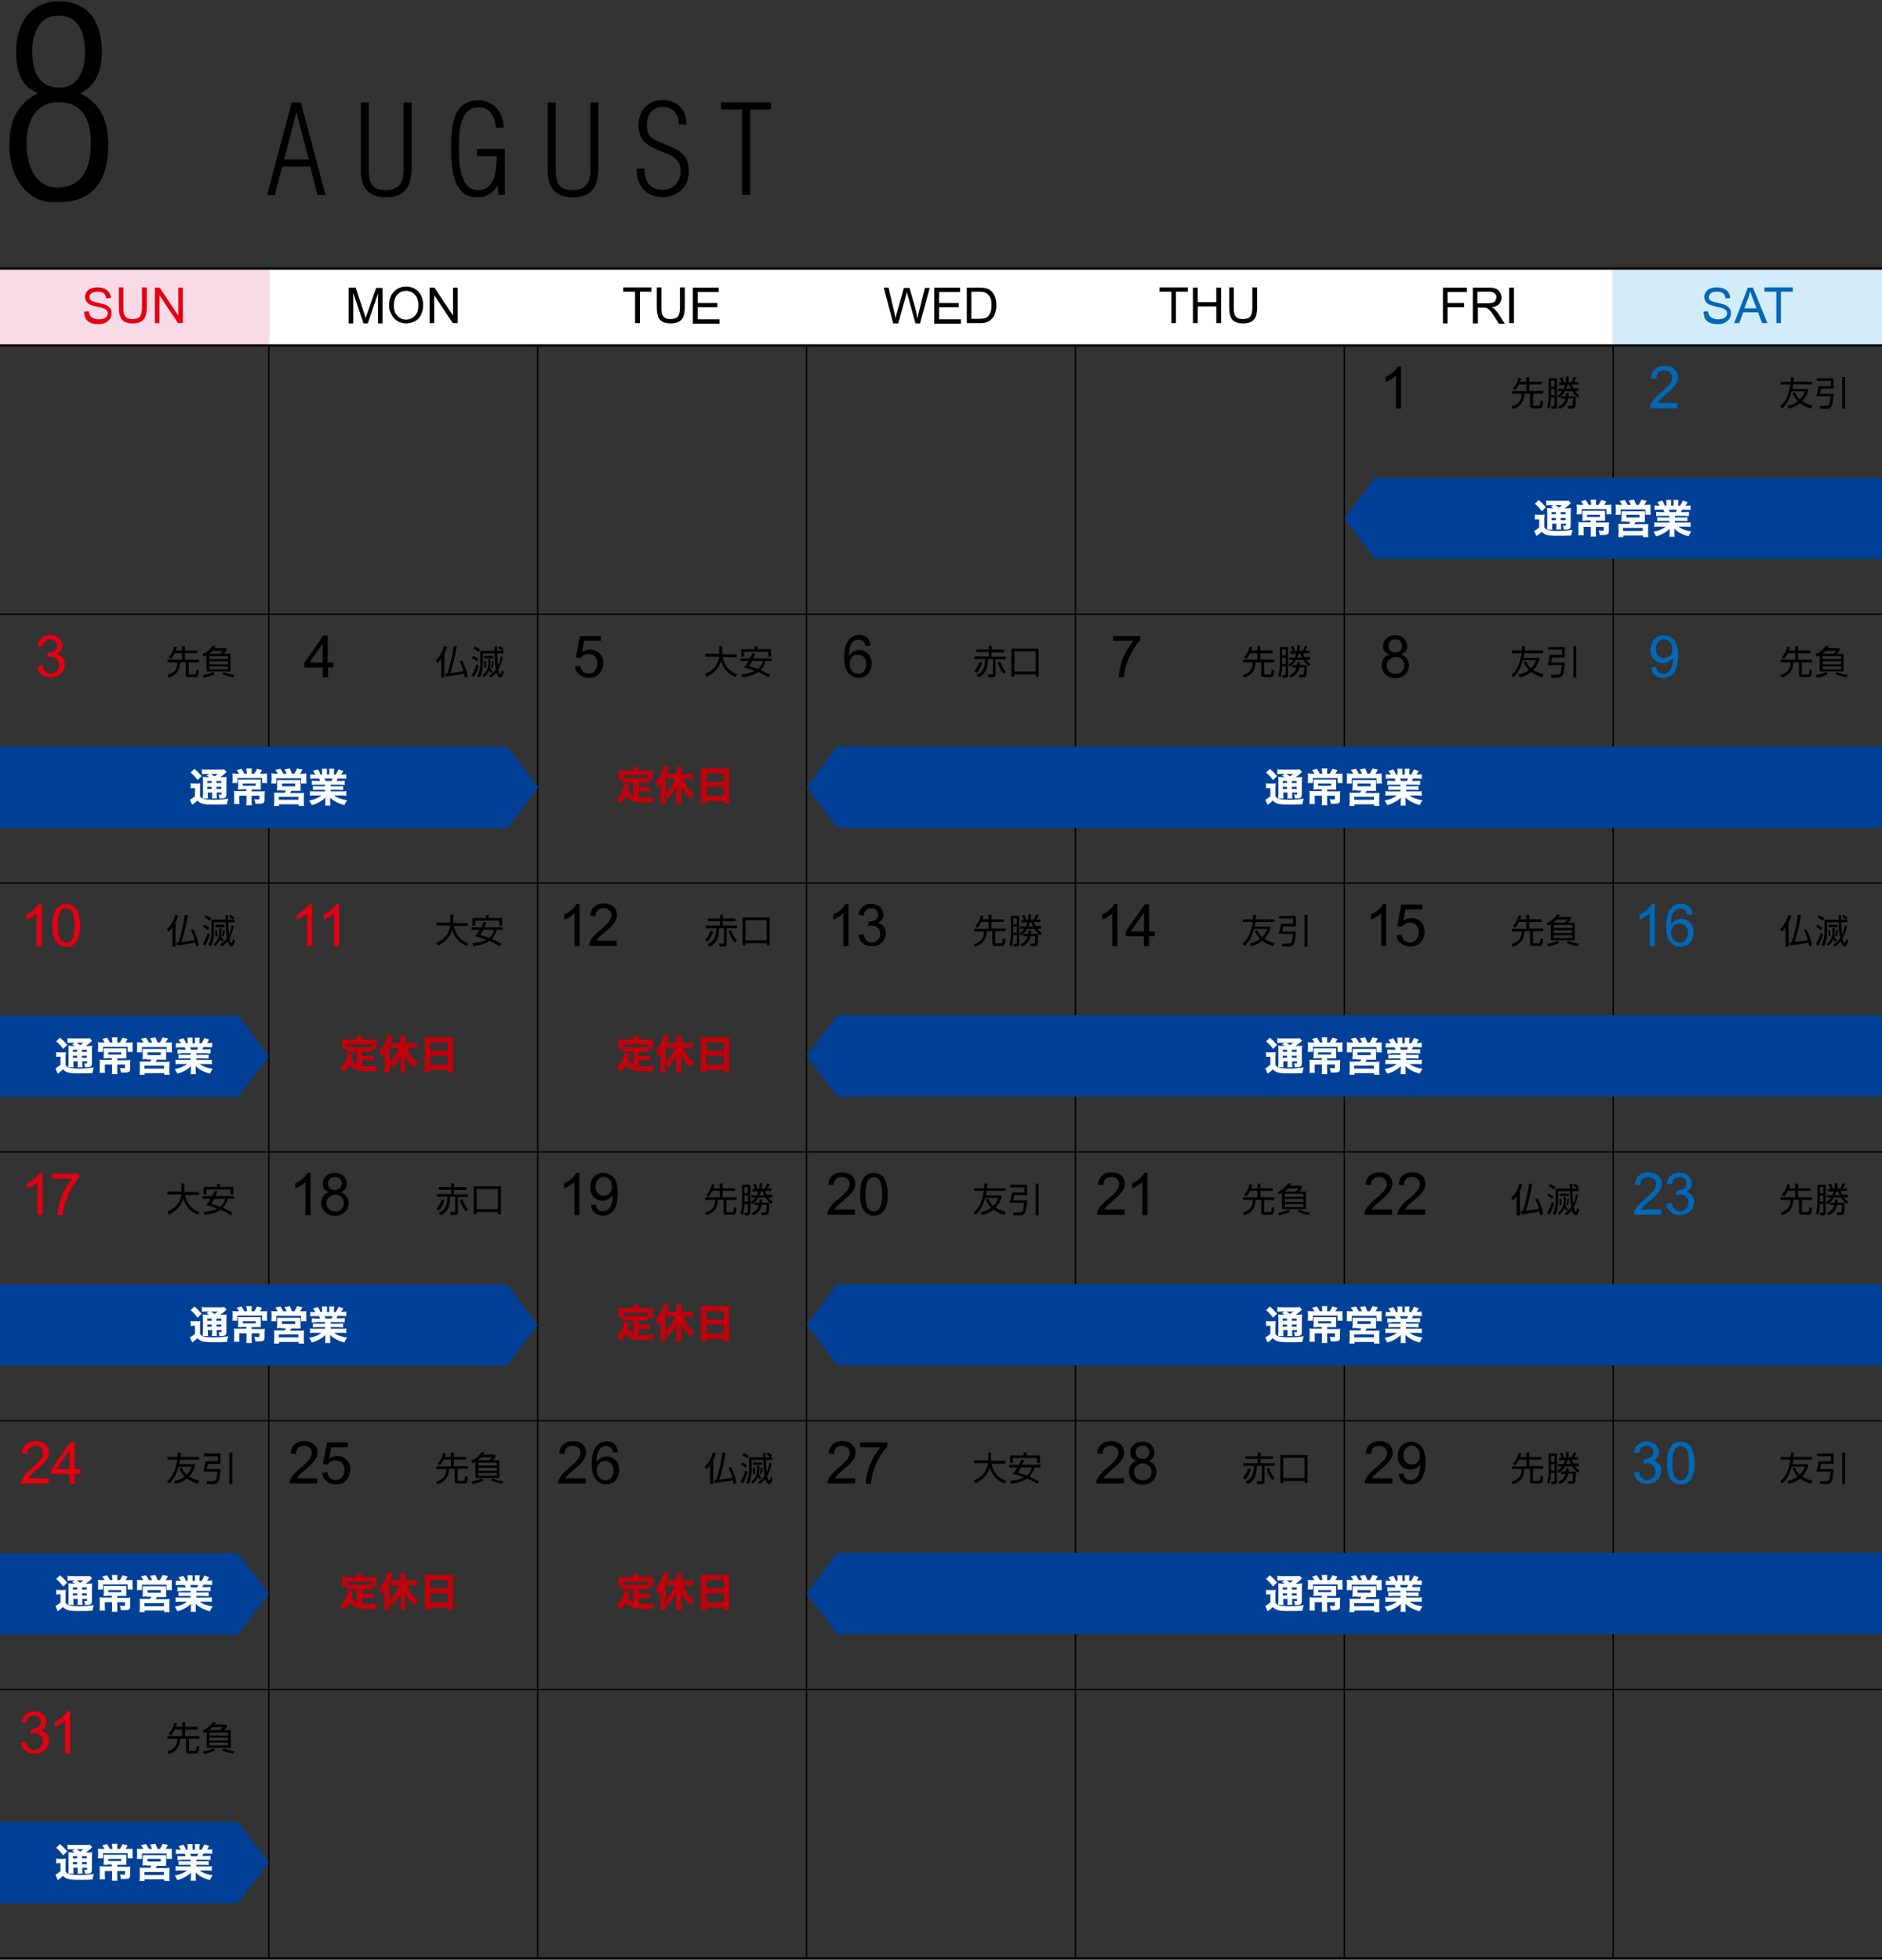 <svg version="1.1" id="レイヤー_1" xmlns="http://www.w3.org/2000/svg" x="0" y="0" viewBox="0 0 700 729" style="enable-background:new 0 0 700 729" xml:space="preserve"><rect x="0" y="0" width="700" height="729" fill="#333333" stroke="none"/><style>.st0,.st1{fill:none;stroke:#000;stroke-width:.504;stroke-miterlimit:10}.st1{stroke-width:.84}.st3{fill:#fff}.st5{fill:#0068b6}.st6{fill:#e50012}.st7{fill:#004097}.st8{fill:#c6000b}</style><path class="st0" d="M0 228.5h700M0 328.5h700M0 428.5h700M0 528.5h700M0 628.5h700"/><path class="st1" d="M0 728.5h700"/><path class="st0" d="M100 128.5v600M200 128.5v600M300 128.5v600M400 128.5v600M500 128.5v600M600 128.5v600"/><path style="fill:#f9dbe8" d="M0 99.9h100v28.6H0z"/><path class="st3" d="M100 99.9h100v28.6H100zM200 99.9h100v28.6H200zM300 99.9h100v28.6H300zM400 99.9h100v28.6H400zM500 99.9h100v28.6H500z"/><path style="fill:#d2ecfa" d="M600 99.9h100v28.6H600z"/><path class="st1" d="M0 128.5h700"/><path d="M521.1 152h-1.9v-12.2c-.5.4-1.1.9-1.8 1.3s-1.4.8-2 1v-1.9c1.1-.5 2-1.1 2.8-1.8.8-.7 1.4-1.4 1.7-2.1h1.2V152z"/><path class="st5" d="M624 150.1v1.8h-10.3c0-.5.1-.9.2-1.3.3-.7.7-1.4 1.3-2.1.6-.7 1.4-1.5 2.5-2.4 1.7-1.4 2.8-2.5 3.4-3.3.6-.8.9-1.6.9-2.3 0-.8-.3-1.4-.8-1.9s-1.3-.8-2.1-.8c-.9 0-1.7.3-2.2.8-.6.6-.8 1.3-.8 2.3l-2-.2c.1-1.5.6-2.6 1.5-3.4.9-.8 2.1-1.2 3.6-1.2s2.7.4 3.6 1.2c.9.8 1.3 1.9 1.3 3.1 0 .6-.1 1.2-.4 1.8-.3.6-.7 1.2-1.3 1.9-.6.7-1.6 1.6-3 2.8-1.2 1-1.9 1.6-2.2 2-.3.3-.6.7-.8 1h7.6z"/><path class="st6" d="m13.9 247.8 1.9-.3c.2 1.1.6 1.9 1.1 2.4.5.5 1.2.7 1.9.7.9 0 1.7-.3 2.3-.9.6-.6.9-1.4.9-2.3 0-.9-.3-1.6-.9-2.2-.6-.6-1.3-.9-2.2-.9-.4 0-.8.1-1.4.2l.2-1.7h.3c.8 0 1.6-.2 2.2-.6.7-.4 1-1.1 1-2 0-.7-.2-1.3-.7-1.7-.5-.5-1.1-.7-1.8-.7s-1.4.2-1.9.7c-.5.5-.8 1.2-1 2.1l-1.9-.3c.2-1.3.8-2.3 1.6-3 .8-.7 1.9-1.1 3.1-1.1.9 0 1.6.2 2.4.5.7.4 1.3.9 1.6 1.5.4.6.6 1.3.6 2s-.2 1.3-.5 1.8c-.4.6-.9 1-1.6 1.3.9.2 1.6.7 2.2 1.3.5.7.8 1.5.8 2.5 0 1.4-.5 2.5-1.5 3.5s-2.3 1.4-3.8 1.4c-1.4 0-2.5-.4-3.4-1.2-.9-.6-1.4-1.7-1.5-3z"/><path d="M120 252v-3.7h-6.8v-1.8l7.1-10.1h1.6v10.1h2.1v1.8h-2v3.7h-2zm0-5.5v-7l-4.9 7h4.9zM213.9 247.9l2-.2c.1 1 .5 1.7 1 2.2.5.5 1.2.7 2 .7.9 0 1.7-.3 2.3-1 .6-.7 1-1.6 1-2.8 0-1.1-.3-2-.9-2.6-.6-.6-1.4-.9-2.4-.9-.6 0-1.2.1-1.7.4-.5.3-.9.6-1.2 1.1l-1.8-.2 1.5-8h7.8v1.8h-6.2l-.8 4.2c.9-.7 1.9-1 3-1 1.4 0 2.5.5 3.5 1.4.9.9 1.4 2.2 1.4 3.6s-.4 2.6-1.2 3.7c-1 1.3-2.4 1.9-4.1 1.9-1.4 0-2.6-.4-3.5-1.2-1.1-.8-1.6-1.8-1.7-3.1zM323.8 240.2l-1.9.1c-.2-.8-.4-1.3-.7-1.6-.5-.5-1.2-.8-1.9-.8-.6 0-1.1.2-1.6.5-.6.4-1.1 1.1-1.4 1.9-.3.8-.5 2.1-.5 3.6.5-.7 1-1.2 1.7-1.6.7-.3 1.4-.5 2.1-.5 1.3 0 2.4.5 3.3 1.4.9.9 1.3 2.2 1.3 3.7 0 1-.2 1.9-.6 2.7-.4.8-1 1.5-1.7 1.9-.7.4-1.6.7-2.5.7-1.6 0-2.9-.6-3.9-1.8-1-1.2-1.5-3.1-1.5-5.8 0-3 .6-5.2 1.7-6.6 1-1.2 2.3-1.8 3.9-1.8 1.2 0 2.2.3 3 1 .6.8 1.1 1.7 1.2 3zm-7.8 6.7c0 .7.1 1.3.4 1.9.3.6.7 1.1 1.2 1.4.5.3 1 .5 1.6.5.8 0 1.5-.3 2.1-1 .6-.7.9-1.5.9-2.7 0-1.1-.3-1.9-.9-2.6-.6-.6-1.3-.9-2.2-.9-.9 0-1.6.3-2.2.9-.6.7-.9 1.5-.9 2.5zM414 238.4v-1.8h10.1v1.5c-1 1.1-2 2.5-3 4.2-1 1.8-1.7 3.6-2.3 5.4-.4 1.3-.6 2.7-.7 4.3h-2c0-1.2.3-2.7.7-4.5.5-1.7 1.1-3.4 2-5 .9-1.6 1.8-3 2.8-4.1H414zM516.8 243.5c-.8-.3-1.4-.7-1.8-1.2-.4-.5-.6-1.2-.6-1.9 0-1.1.4-2.1 1.2-2.9.8-.8 1.9-1.2 3.3-1.2s2.5.4 3.3 1.2c.8.8 1.2 1.8 1.2 2.9 0 .7-.2 1.4-.6 1.9-.4.5-1 1-1.7 1.2 1 .3 1.7.8 2.2 1.5.5.7.8 1.5.8 2.5 0 1.3-.5 2.5-1.4 3.4-.9.9-2.2 1.4-3.7 1.4s-2.8-.5-3.7-1.4c-.9-.9-1.4-2.1-1.4-3.4 0-1 .3-1.9.8-2.6.4-.7 1.2-1.2 2.1-1.4zm-1 4c0 .5.1 1.1.4 1.6.3.5.6.9 1.2 1.2.5.3 1.1.4 1.7.4.9 0 1.7-.3 2.3-.9.6-.6.9-1.3.9-2.2 0-.9-.3-1.7-.9-2.3-.6-.6-1.4-.9-2.3-.9-.9 0-1.7.3-2.2.9-.8.5-1.1 1.3-1.1 2.2zm.6-7.3c0 .7.2 1.3.7 1.8.5.5 1.1.7 1.9.7.7 0 1.3-.2 1.8-.7.5-.5.7-1 .7-1.7s-.2-1.3-.7-1.8c-.5-.5-1.1-.7-1.8-.7s-1.3.2-1.8.7c-.5.5-.8 1.1-.8 1.7z"/><path class="st5" d="m614.2 248.3 1.8-.2c.2.9.5 1.5.9 1.9.4.4 1 .6 1.7.6.6 0 1.1-.1 1.6-.4.4-.3.8-.6 1.1-1.1.3-.5.5-1.1.7-1.8.2-.8.3-1.5.3-2.3v-.4c-.4.6-.9 1.1-1.6 1.5-.7.4-1.4.6-2.2.6-1.3 0-2.4-.5-3.3-1.4-.9-.9-1.3-2.2-1.3-3.7 0-1.6.5-2.9 1.4-3.8.9-1 2.1-1.5 3.5-1.5 1 0 1.9.3 2.8.8.8.5 1.5 1.3 1.9 2.3.4 1 .7 2.5.7 4.4 0 2-.2 3.6-.7 4.8-.4 1.2-1.1 2.1-1.9 2.7-.9.6-1.9.9-3 .9-1.2 0-2.2-.3-3-1-.8-.7-1.3-1.6-1.4-2.9zm7.8-6.9c0-1.1-.3-2-.9-2.6-.6-.6-1.3-1-2.1-1-.9 0-1.6.3-2.2 1-.6.7-.9 1.6-.9 2.7 0 1 .3 1.8.9 2.4.6.6 1.3.9 2.2.9.9 0 1.6-.3 2.2-.9.5-.5.8-1.3.8-2.5z"/><path class="st6" d="M15.5 352h-1.9v-12.2c-.5.4-1.1.9-1.8 1.3s-1.4.8-2 1v-1.9c1.1-.5 2-1.1 2.8-1.8.8-.7 1.4-1.4 1.7-2.1h1.2V352zM19.5 344.3c0-1.8.2-3.3.6-4.5.4-1.1.9-2 1.7-2.6.7-.6 1.7-.9 2.8-.9.8 0 1.6.2 2.2.5.6.3 1.2.8 1.6 1.5.4.6.7 1.4 1 2.3.2.9.4 2.1.4 3.7 0 1.8-.2 3.3-.6 4.4-.4 1.1-.9 2-1.7 2.6-.8.6-1.7.9-2.8.9-1.5 0-2.7-.5-3.6-1.6-1.1-1.3-1.6-3.4-1.6-6.3zm2 0c0 2.6.3 4.3.9 5.1.6.8 1.3 1.3 2.2 1.3s1.6-.4 2.2-1.3c.6-.9.9-2.6.9-5.1 0-2.6-.3-4.3-.9-5.1-.6-.8-1.3-1.3-2.2-1.3-.9 0-1.6.4-2.1 1.1-.7.9-1 2.7-1 5.3zM116.1 352h-1.9v-12.2c-.5.4-1.1.9-1.8 1.3s-1.4.8-2 1v-1.9c1.1-.5 2-1.1 2.8-1.8.8-.7 1.4-1.4 1.7-2.1h1.2V352zM126.1 352h-1.9v-12.2c-.5.4-1.1.9-1.8 1.3s-1.4.8-2 1v-1.9c1.1-.5 2-1.1 2.8-1.8.8-.7 1.4-1.4 1.7-2.1h1.2V352z"/><path d="M215.6 352h-1.9v-12.2c-.5.4-1.1.9-1.8 1.3s-1.4.8-2 1v-1.9c1.1-.5 2-1.1 2.8-1.8.8-.7 1.4-1.4 1.7-2.1h1.2V352zM229.4 350.1v1.8h-10.3c0-.5.1-.9.2-1.3.3-.7.7-1.4 1.3-2.1.6-.7 1.4-1.5 2.5-2.4 1.7-1.4 2.8-2.5 3.4-3.3.6-.8.9-1.6.9-2.3 0-.8-.3-1.4-.8-1.9s-1.3-.8-2.1-.8c-.9 0-1.7.3-2.2.8-.6.6-.8 1.3-.8 2.3l-2-.2c.1-1.5.6-2.6 1.5-3.4.9-.8 2.1-1.2 3.6-1.2s2.7.4 3.6 1.2c.9.8 1.3 1.9 1.3 3.1 0 .6-.1 1.2-.4 1.8-.3.6-.7 1.2-1.3 1.9-.6.7-1.6 1.6-3 2.8-1.2 1-1.9 1.6-2.2 2-.3.3-.6.7-.8 1h7.6zM315.6 352h-1.9v-12.2c-.5.4-1.1.9-1.8 1.3s-1.4.8-2 1v-1.9c1.1-.5 2-1.1 2.8-1.8.8-.7 1.4-1.4 1.7-2.1h1.2V352zM319.3 347.8l1.9-.3c.2 1.1.6 1.9 1.1 2.4.5.5 1.2.7 1.9.7.9 0 1.7-.3 2.3-.9.6-.6.9-1.4.9-2.3 0-.9-.3-1.6-.9-2.2-.6-.6-1.3-.9-2.2-.9-.4 0-.8.1-1.4.2l.2-1.7h.3c.8 0 1.6-.2 2.2-.6.7-.4 1-1.1 1-2 0-.7-.2-1.3-.7-1.7s-1.1-.7-1.8-.7-1.4.2-1.9.7c-.5.5-.8 1.2-1 2.1l-1.9-.3c.2-1.3.8-2.3 1.6-3 .8-.7 1.9-1.1 3.1-1.1.9 0 1.6.2 2.4.5.7.4 1.3.9 1.6 1.5.4.6.6 1.3.6 2s-.2 1.3-.5 1.8c-.4.6-.9 1-1.6 1.3.9.2 1.6.7 2.2 1.3.5.7.8 1.5.8 2.5 0 1.4-.5 2.5-1.5 3.5s-2.3 1.4-3.8 1.4c-1.4 0-2.5-.4-3.4-1.2-.8-.6-1.3-1.7-1.5-3zM415.6 352h-1.9v-12.2c-.5.4-1.1.9-1.8 1.3s-1.4.8-2 1v-1.9c1.1-.5 2-1.1 2.8-1.8.8-.7 1.4-1.4 1.7-2.1h1.2V352zM425.5 352v-3.7h-6.8v-1.8l7.1-10.1h1.6v10.1h2.1v1.8h-2.1v3.7h-1.9zm0-5.5v-7l-4.9 7h4.9zM515.6 352h-1.9v-12.2c-.5.4-1.1.9-1.8 1.3s-1.4.8-2 1v-1.9c1.1-.5 2-1.1 2.8-1.8.8-.7 1.4-1.4 1.7-2.1h1.2V352zM519.4 347.9l2-.2c.1 1 .5 1.7 1 2.2.5.5 1.2.7 2 .7.9 0 1.7-.3 2.3-1 .6-.7 1-1.6 1-2.8 0-1.1-.3-2-.9-2.6-.6-.6-1.4-1-2.4-1-.6 0-1.2.1-1.7.4-.5.3-.9.6-1.2 1.1l-1.8-.2 1.5-8h7.8v1.8h-6.2l-.8 4.2c.9-.7 1.9-1 3-1 1.4 0 2.5.5 3.5 1.4.9.9 1.4 2.2 1.4 3.6s-.4 2.6-1.2 3.7c-1 1.3-2.4 1.9-4.1 1.9-1.4 0-2.6-.4-3.5-1.2-1.1-.7-1.6-1.7-1.7-3z"/><path class="st5" d="M615.5 352h-1.9v-12.2c-.5.4-1.1.9-1.8 1.3s-1.4.8-2 1v-1.9c1.1-.5 2-1.1 2.8-1.8.8-.7 1.4-1.4 1.7-2.1h1.2V352zM629.5 340.2l-1.9.1c-.2-.8-.4-1.3-.7-1.6-.5-.5-1.2-.8-1.9-.8-.6 0-1.1.2-1.6.5-.6.4-1.1 1.1-1.4 1.9-.3.8-.5 2.1-.5 3.6.5-.7 1-1.2 1.7-1.6.7-.3 1.4-.5 2.1-.5 1.3 0 2.4.5 3.3 1.4.9.9 1.3 2.2 1.3 3.7 0 1-.2 1.9-.6 2.7-.4.8-1 1.5-1.7 1.9-.7.4-1.6.7-2.5.7-1.6 0-2.9-.6-3.9-1.8-1-1.2-1.5-3.1-1.5-5.8 0-3 .6-5.2 1.7-6.6 1-1.2 2.3-1.8 3.9-1.8 1.2 0 2.2.3 3 1 .6.8 1 1.7 1.2 3zm-7.9 6.7c0 .7.1 1.3.4 1.9.3.6.7 1.1 1.2 1.4.5.3 1 .5 1.6.5.8 0 1.5-.3 2.1-1 .6-.7.9-1.5.9-2.7 0-1.1-.3-1.9-.9-2.6-.6-.6-1.3-.9-2.2-.9-.9 0-1.6.3-2.2.9-.6.7-.9 1.5-.9 2.5z"/><path class="st6" d="M15.8 452h-1.9v-12.2c-.5.4-1.1.9-1.8 1.3s-1.4.8-2 1v-1.9c1.1-.5 2-1.1 2.8-1.8.8-.7 1.4-1.4 1.7-2.1h1.2V452zM19.3 438.4v-1.8h10.1v1.5c-1 1.1-2 2.5-3 4.2-1 1.8-1.7 3.6-2.3 5.4-.4 1.3-.6 2.7-.7 4.3h-2c0-1.2.3-2.7.7-4.5.5-1.7 1.1-3.4 2-5 .9-1.6 1.8-3 2.8-4.1h-7.6z"/><path d="M115.5 452h-1.9v-12.2c-.5.4-1.1.9-1.8 1.3s-1.4.8-2 1v-1.9c1.1-.5 2-1.1 2.8-1.8.8-.7 1.4-1.4 1.7-2.1h1.2V452zM122.4 443.5c-.8-.3-1.4-.7-1.8-1.2-.4-.5-.6-1.2-.6-1.9 0-1.1.4-2.1 1.2-2.9.8-.8 1.9-1.2 3.3-1.2s2.5.4 3.3 1.2c.8.8 1.2 1.8 1.2 2.9 0 .7-.2 1.4-.6 1.9-.4.5-1 1-1.7 1.2 1 .3 1.7.8 2.2 1.5.5.7.8 1.5.8 2.5 0 1.3-.5 2.5-1.4 3.4-.9.9-2.2 1.4-3.7 1.4s-2.8-.5-3.7-1.4c-.9-.9-1.4-2.1-1.4-3.4 0-1 .3-1.9.8-2.6.4-.7 1.2-1.2 2.1-1.4zm-1 4c0 .5.1 1.1.4 1.6.3.5.6.9 1.2 1.2.5.3 1.1.4 1.7.4.9 0 1.7-.3 2.3-.9.6-.6.9-1.3.9-2.2 0-.9-.3-1.7-.9-2.3-.6-.6-1.4-.9-2.3-.9-.9 0-1.7.3-2.2.9-.8.5-1.1 1.3-1.1 2.2zm.6-7.3c0 .7.2 1.3.7 1.8.5.5 1.1.7 1.9.7.7 0 1.3-.2 1.8-.7.5-.5.7-1 .7-1.7s-.2-1.3-.7-1.8c-.5-.5-1.1-.7-1.8-.7s-1.3.2-1.8.7c-.5.5-.8 1.1-.8 1.7zM215.5 452h-1.9v-12.2c-.5.4-1.1.9-1.8 1.3s-1.4.8-2 1v-1.9c1.1-.5 2-1.1 2.8-1.8.8-.7 1.4-1.4 1.7-2.1h1.2V452zM219.8 448.3l1.8-.2c.2.9.5 1.5.9 1.9.4.4 1 .6 1.7.6.6 0 1.1-.1 1.6-.4.4-.3.8-.6 1.1-1.1.3-.5.5-1.1.7-1.8.2-.8.3-1.5.3-2.3v-.4c-.4.6-.9 1.1-1.6 1.5-.7.4-1.4.6-2.2.6-1.3 0-2.4-.5-3.3-1.4-.9-.9-1.3-2.2-1.3-3.7 0-1.6.5-2.9 1.4-3.8.9-1 2.1-1.5 3.5-1.5 1 0 1.9.3 2.8.8.8.5 1.5 1.3 1.9 2.3.4 1 .7 2.5.7 4.4 0 2-.2 3.6-.7 4.8-.4 1.2-1.1 2.1-1.9 2.7-.9.6-1.9.9-3 .9-1.2 0-2.2-.3-3-1-.8-.7-1.3-1.6-1.4-2.9zm7.8-6.9c0-1.1-.3-2-.9-2.6-.6-.6-1.3-1-2.1-1-.9 0-1.6.3-2.2 1-.6.7-.9 1.6-.9 2.7 0 1 .3 1.8.9 2.4.6.6 1.3.9 2.2.9.9 0 1.6-.3 2.2-.9.5-.5.8-1.4.8-2.5zM318 450.1v1.8h-10.3c0-.5.1-.9.2-1.3.3-.7.7-1.4 1.3-2.1.6-.7 1.4-1.5 2.5-2.4 1.7-1.4 2.8-2.5 3.4-3.3.6-.8.9-1.6.9-2.3 0-.8-.3-1.4-.8-1.9s-1.3-.8-2.1-.8c-.9 0-1.7.3-2.2.8-.6.6-.8 1.3-.8 2.3l-2-.2c.1-1.5.6-2.6 1.5-3.4.9-.8 2.1-1.2 3.6-1.2s2.7.4 3.6 1.2 1.3 1.9 1.3 3.1c0 .6-.1 1.2-.4 1.8-.3.6-.7 1.2-1.3 1.9-.6.7-1.6 1.6-3 2.8-1.2 1-1.9 1.6-2.2 2-.3.3-.6.7-.8 1h7.6zM319.9 444.3c0-1.8.2-3.3.6-4.5.4-1.1.9-2 1.7-2.6.7-.6 1.7-.9 2.8-.9.8 0 1.6.2 2.2.5s1.2.8 1.6 1.5c.4.6.7 1.4 1 2.3.2.9.4 2.1.4 3.7 0 1.8-.2 3.3-.6 4.4-.4 1.1-.9 2-1.7 2.6-.8.6-1.7.9-2.8.9-1.5 0-2.7-.5-3.6-1.6-1.1-1.3-1.6-3.4-1.6-6.3zm2 0c0 2.6.3 4.3.9 5.1.6.8 1.3 1.3 2.2 1.3s1.6-.4 2.2-1.3c.6-.9.9-2.6.9-5.1 0-2.6-.3-4.3-.9-5.1-.6-.8-1.3-1.3-2.2-1.3-.9 0-1.6.4-2.1 1.1-.7.9-1 2.7-1 5.3zM418.3 450.1v1.8H408c0-.5.1-.9.2-1.3.3-.7.7-1.4 1.3-2.1.6-.7 1.4-1.5 2.5-2.4 1.7-1.4 2.8-2.5 3.4-3.3.6-.8.9-1.6.9-2.3 0-.8-.3-1.4-.8-1.9s-1.3-.8-2.1-.8c-.9 0-1.7.3-2.2.8-.6.6-.8 1.3-.8 2.3l-2-.2c.1-1.5.6-2.6 1.5-3.4.9-.8 2.1-1.2 3.6-1.2s2.7.4 3.6 1.2c.9.8 1.3 1.9 1.3 3.1 0 .6-.1 1.2-.4 1.8-.3.6-.7 1.2-1.3 1.9-.6.7-1.6 1.6-3 2.8-1.2 1-1.9 1.6-2.2 2-.3.3-.6.7-.8 1h7.6zM426.8 452h-1.9v-12.2c-.5.4-1.1.9-1.8 1.3s-1.4.8-2 1v-1.9c1.1-.5 2-1.1 2.8-1.8.8-.7 1.4-1.4 1.7-2.1h1.2V452zM517.8 450.1v1.8h-10.3c0-.5.1-.9.2-1.3.3-.7.7-1.4 1.3-2.1.6-.7 1.4-1.5 2.5-2.4 1.7-1.4 2.8-2.5 3.4-3.3.6-.8.9-1.6.9-2.3 0-.8-.3-1.4-.8-1.9s-1.3-.8-2.1-.8c-.9 0-1.7.3-2.2.8-.6.6-.8 1.3-.8 2.3l-2-.2c.1-1.5.6-2.6 1.5-3.4.9-.8 2.1-1.2 3.6-1.2s2.7.4 3.6 1.2 1.3 1.9 1.3 3.1c0 .6-.1 1.2-.4 1.8-.3.6-.7 1.2-1.3 1.9-.6.7-1.6 1.6-3 2.8-1.2 1-1.9 1.6-2.2 2-.3.3-.6.7-.8 1h7.6zM530.1 450.1v1.8h-10.3c0-.5.1-.9.2-1.3.3-.7.7-1.4 1.3-2.1.6-.7 1.4-1.5 2.5-2.4 1.7-1.4 2.8-2.5 3.4-3.3.6-.8.9-1.6.9-2.3 0-.8-.3-1.4-.8-1.9s-1.3-.8-2.1-.8c-.9 0-1.7.3-2.2.8-.6.6-.8 1.3-.8 2.3l-2-.2c.1-1.5.6-2.6 1.5-3.4.9-.8 2.1-1.2 3.6-1.2s2.7.4 3.6 1.2 1.3 1.9 1.3 3.1c0 .6-.1 1.2-.4 1.8-.3.6-.7 1.2-1.3 1.9-.6.7-1.6 1.6-3 2.8-1.2 1-1.9 1.6-2.2 2-.3.3-.6.7-.8 1h7.6z"/><path class="st5" d="M618 450.1v1.8h-10.3c0-.5.1-.9.2-1.3.3-.7.7-1.4 1.3-2.1.6-.7 1.4-1.5 2.5-2.4 1.7-1.4 2.8-2.5 3.4-3.3.6-.8.9-1.6.9-2.3 0-.8-.3-1.4-.8-1.9s-1.3-.8-2.1-.8c-.9 0-1.7.3-2.2.8-.6.6-.8 1.3-.8 2.3l-2-.2c.1-1.5.6-2.6 1.5-3.4.9-.8 2.1-1.2 3.6-1.2s2.7.4 3.6 1.2 1.3 1.9 1.3 3.1c0 .6-.1 1.2-.4 1.8-.3.6-.7 1.2-1.3 1.9-.6.7-1.6 1.6-3 2.8-1.2 1-1.9 1.6-2.2 2-.3.3-.6.7-.8 1h7.6zM619.9 447.8l1.9-.3c.2 1.1.6 1.9 1.1 2.4.5.5 1.2.7 1.9.7.9 0 1.7-.3 2.3-.9.6-.6.9-1.4.9-2.3 0-.9-.3-1.6-.9-2.2-.6-.6-1.3-.9-2.2-.9-.4 0-.8.1-1.4.2l.2-1.7h.3c.8 0 1.6-.2 2.2-.6s1-1.1 1-2c0-.7-.2-1.3-.7-1.7-.5-.5-1.1-.7-1.8-.7s-1.4.2-1.9.7c-.5.5-.8 1.2-1 2.1l-1.9-.3c.2-1.3.8-2.3 1.6-3 .8-.7 1.9-1.1 3.1-1.1.9 0 1.6.2 2.4.5.7.4 1.3.9 1.6 1.5.4.6.6 1.3.6 2s-.2 1.3-.5 1.8c-.4.6-.9 1-1.6 1.3.9.2 1.6.7 2.2 1.3.5.7.8 1.5.8 2.5 0 1.4-.5 2.5-1.5 3.5s-2.3 1.4-3.8 1.4c-1.4 0-2.5-.4-3.4-1.2-.9-.6-1.4-1.7-1.5-3z"/><path class="st6" d="M18.1 550.1v1.8H7.8c0-.5.1-.9.2-1.3.3-.7.7-1.4 1.3-2.1.6-.7 1.4-1.5 2.5-2.4 1.7-1.4 2.8-2.5 3.4-3.3.6-.8.9-1.6.9-2.3 0-.8-.3-1.4-.8-1.9s-1.3-.8-2.1-.8c-.9 0-1.7.3-2.2.8-.6.6-.8 1.3-.8 2.3l-2-.2c.1-1.5.6-2.6 1.5-3.4.9-.8 2.1-1.2 3.6-1.2s2.7.4 3.6 1.2c.9.8 1.3 1.9 1.3 3.1 0 .6-.1 1.2-.4 1.8-.3.6-.7 1.2-1.3 1.9-.6.7-1.6 1.6-3 2.8-1.2 1-1.9 1.6-2.2 2-.3.3-.6.7-.8 1h7.6zM25.9 552v-3.7h-6.8v-1.8l7.1-10.1h1.6v10.1h2.1v1.8h-2.1v3.7h-1.9zm0-5.5v-7l-4.9 7h4.9z"/><path d="M118 550.1v1.8h-10.3c0-.5.1-.9.2-1.3.3-.7.7-1.4 1.3-2.1.6-.7 1.4-1.5 2.5-2.4 1.7-1.4 2.8-2.5 3.4-3.3.6-.8.9-1.6.9-2.3 0-.8-.3-1.4-.8-1.9s-1.3-.8-2.1-.8c-.9 0-1.7.3-2.2.8-.6.6-.8 1.3-.8 2.3l-2-.2c.1-1.5.6-2.6 1.5-3.4.9-.8 2.1-1.2 3.6-1.2s2.7.4 3.6 1.2c.9.8 1.3 1.9 1.3 3.1 0 .6-.1 1.2-.4 1.8-.3.6-.7 1.2-1.3 1.9-.6.7-1.6 1.6-3 2.8-1.2 1-1.9 1.6-2.2 2-.3.3-.6.7-.8 1h7.6zM119.8 547.9l2-.2c.1 1 .5 1.7 1 2.2.5.5 1.2.7 2 .7.9 0 1.7-.3 2.3-1 .6-.7 1-1.6 1-2.8 0-1.1-.3-2-.9-2.6-.6-.6-1.4-.9-2.4-.9-.6 0-1.2.1-1.7.4-.5.3-.9.6-1.2 1.1l-1.8-.2 1.5-8h7.8v1.8h-6.2l-.8 4.2c.9-.7 1.9-1 3-1 1.4 0 2.5.5 3.5 1.4.9.9 1.4 2.2 1.4 3.6s-.4 2.6-1.2 3.7c-1 1.3-2.4 1.9-4.1 1.9-1.4 0-2.6-.4-3.5-1.2-1-.8-1.6-1.8-1.7-3.1zM217.9 550.1v1.8h-10.3c0-.5.1-.9.2-1.3.3-.7.7-1.4 1.3-2.1.6-.7 1.4-1.5 2.5-2.4 1.7-1.4 2.8-2.5 3.4-3.3.6-.8.9-1.6.9-2.3 0-.8-.3-1.4-.8-1.9s-1.3-.8-2.1-.8c-.9 0-1.7.3-2.2.8-.6.6-.8 1.3-.8 2.3l-2-.2c.1-1.5.6-2.6 1.5-3.4.9-.8 2.1-1.2 3.6-1.2s2.7.4 3.6 1.2c.9.8 1.3 1.9 1.3 3.1 0 .6-.1 1.2-.4 1.8-.3.6-.7 1.2-1.3 1.9-.6.7-1.6 1.6-3 2.8-1.2 1-1.9 1.6-2.2 2-.3.3-.6.7-.8 1h7.6zM229.9 540.2l-1.9.1c-.2-.8-.4-1.3-.7-1.6-.5-.5-1.2-.8-1.9-.8-.6 0-1.1.2-1.6.5-.6.4-1.1 1.1-1.4 1.9-.3.8-.5 2.1-.5 3.6.5-.7 1-1.2 1.7-1.6.7-.3 1.4-.5 2.1-.5 1.3 0 2.4.5 3.3 1.4.9.9 1.3 2.2 1.3 3.7 0 1-.2 1.9-.6 2.7-.4.8-1 1.5-1.7 1.9-.7.4-1.6.7-2.5.7-1.6 0-2.9-.6-3.9-1.8-1-1.2-1.5-3.1-1.5-5.8 0-3 .6-5.2 1.7-6.6 1-1.2 2.3-1.8 3.9-1.8 1.2 0 2.2.3 3 1 .5.8 1 1.7 1.2 3zm-7.9 6.7c0 .7.1 1.3.4 1.9.3.6.7 1.1 1.2 1.4.5.3 1 .5 1.6.5.8 0 1.5-.3 2.1-1 .6-.7.9-1.5.9-2.7 0-1.1-.3-1.9-.9-2.6-.6-.6-1.3-.9-2.2-.9-.9 0-1.6.3-2.2.9-.6.7-.9 1.5-.9 2.5zM318.1 550.1v1.8h-10.3c0-.5.1-.9.2-1.3.3-.7.7-1.4 1.3-2.1.6-.7 1.4-1.5 2.5-2.4 1.7-1.4 2.8-2.5 3.4-3.3.6-.8.9-1.6.9-2.3 0-.8-.3-1.4-.8-1.9s-1.3-.8-2.1-.8c-.9 0-1.7.3-2.2.8-.6.6-.8 1.3-.8 2.3l-2-.2c.1-1.5.6-2.6 1.5-3.4.9-.8 2.1-1.2 3.6-1.2s2.7.4 3.6 1.2c.9.8 1.3 1.9 1.3 3.1 0 .6-.1 1.2-.4 1.8-.3.6-.7 1.2-1.3 1.9-.6.7-1.6 1.6-3 2.8-1.2 1-1.9 1.6-2.2 2-.3.3-.6.7-.8 1h7.6zM319.9 538.4v-1.8H330v1.5c-1 1.1-2 2.5-3 4.2-1 1.8-1.7 3.6-2.3 5.4-.4 1.3-.6 2.7-.7 4.3h-2c0-1.2.3-2.7.7-4.5.5-1.7 1.1-3.4 2-5 .9-1.6 1.8-3 2.8-4.1h-7.6zM418 550.1v1.8h-10.3c0-.5.1-.9.2-1.3.3-.7.7-1.4 1.3-2.1.6-.7 1.4-1.5 2.5-2.4 1.7-1.4 2.8-2.5 3.4-3.3.6-.8.9-1.6.9-2.3 0-.8-.3-1.4-.8-1.9s-1.3-.8-2.1-.8c-.9 0-1.7.3-2.2.8-.6.6-.8 1.3-.8 2.3l-2-.2c.1-1.5.6-2.6 1.5-3.4.9-.8 2.1-1.2 3.6-1.2s2.7.4 3.6 1.2c.9.8 1.3 1.9 1.3 3.1 0 .6-.1 1.2-.4 1.8-.3.6-.7 1.2-1.3 1.9-.6.7-1.6 1.6-3 2.8-1.2 1-1.9 1.6-2.2 2-.3.3-.6.7-.8 1h7.6zM422.8 543.5c-.8-.3-1.4-.7-1.8-1.2-.4-.5-.6-1.2-.6-1.9 0-1.1.4-2.1 1.2-2.9.8-.8 1.9-1.2 3.3-1.2s2.5.4 3.3 1.2c.8.8 1.2 1.8 1.2 2.9 0 .7-.2 1.4-.6 1.9-.4.5-1 1-1.7 1.2 1 .3 1.7.8 2.2 1.5.5.7.8 1.5.8 2.5 0 1.3-.5 2.5-1.4 3.4-.9.9-2.2 1.4-3.7 1.4s-2.8-.5-3.7-1.4c-.9-.9-1.4-2.1-1.4-3.4 0-1 .3-1.9.8-2.6.4-.7 1.1-1.2 2.1-1.4zm-1 4c0 .5.1 1.1.4 1.6.3.5.6.9 1.2 1.2.5.3 1.1.4 1.7.4.9 0 1.7-.3 2.3-.9.6-.6.9-1.3.9-2.2 0-.9-.3-1.7-.9-2.3-.6-.6-1.4-.9-2.3-.9-.9 0-1.7.3-2.2.9-.8.5-1.1 1.3-1.1 2.2zm.6-7.3c0 .7.2 1.3.7 1.8.5.5 1.1.7 1.9.7.7 0 1.3-.2 1.8-.7.5-.5.7-1 .7-1.7s-.2-1.3-.7-1.8c-.5-.5-1.1-.7-1.8-.7s-1.3.2-1.8.7c-.6.5-.8 1.1-.8 1.7zM517.9 550.1v1.8h-10.3c0-.5.1-.9.2-1.3.3-.7.7-1.4 1.3-2.1.6-.7 1.4-1.5 2.5-2.4 1.7-1.4 2.8-2.5 3.4-3.3.6-.8.9-1.6.9-2.3 0-.8-.3-1.4-.8-1.9s-1.3-.8-2.1-.8c-.9 0-1.7.3-2.2.8-.6.6-.8 1.3-.8 2.3l-2-.2c.1-1.5.6-2.6 1.5-3.4.9-.8 2.1-1.2 3.6-1.2s2.7.4 3.6 1.2c.9.8 1.3 1.9 1.3 3.1 0 .6-.1 1.2-.4 1.8-.3.6-.7 1.2-1.3 1.9-.6.7-1.6 1.6-3 2.8-1.2 1-1.9 1.6-2.2 2-.3.3-.6.7-.8 1h7.6zM520.2 548.3l1.8-.2c.2.9.5 1.5.9 1.9.4.4 1 .6 1.7.6.6 0 1.1-.1 1.6-.4.4-.3.8-.6 1.1-1.1.3-.5.5-1.1.7-1.8.2-.8.3-1.5.3-2.3v-.4c-.4.6-.9 1.1-1.6 1.5-.7.4-1.4.6-2.2.6-1.3 0-2.4-.5-3.3-1.4-.9-.9-1.3-2.2-1.3-3.7 0-1.6.5-2.9 1.4-3.8.9-1 2.1-1.5 3.5-1.5 1 0 1.9.3 2.8.8.8.5 1.5 1.3 1.9 2.3.4 1 .7 2.5.7 4.4 0 2-.2 3.6-.7 4.8-.4 1.2-1.1 2.1-1.9 2.7-.9.6-1.9.9-3 .9-1.2 0-2.2-.3-3-1-.8-.7-1.2-1.6-1.4-2.9zm7.9-6.9c0-1.1-.3-2-.9-2.6-.6-.6-1.3-1-2.1-1-.9 0-1.6.3-2.2 1-.6.7-.9 1.6-.9 2.7 0 1 .3 1.8.9 2.4.6.6 1.3.9 2.2.9.9 0 1.6-.3 2.2-.9.5-.5.8-1.4.8-2.5z"/><path class="st5" d="m607.7 547.8 1.9-.3c.2 1.1.6 1.9 1.1 2.4.5.5 1.2.7 1.9.7.9 0 1.7-.3 2.3-.9.6-.6.9-1.4.9-2.3 0-.9-.3-1.6-.9-2.2-.6-.6-1.3-.9-2.2-.9-.4 0-.8.1-1.4.2l.2-1.7h.3c.8 0 1.6-.2 2.2-.6.7-.4 1-1.1 1-2 0-.7-.2-1.3-.7-1.7-.5-.5-1.1-.7-1.8-.7s-1.4.2-1.9.7c-.5.5-.8 1.2-1 2.1l-1.9-.3c.2-1.3.8-2.3 1.6-3 .8-.7 1.9-1.1 3.1-1.1.9 0 1.6.2 2.4.5.7.4 1.3.9 1.6 1.5.4.6.6 1.3.6 2s-.2 1.3-.5 1.8c-.4.6-.9 1-1.6 1.3.9.2 1.6.7 2.2 1.3.5.7.8 1.5.8 2.5 0 1.4-.5 2.5-1.5 3.5s-2.3 1.4-3.8 1.4c-1.4 0-2.5-.4-3.4-1.2-.8-.6-1.3-1.7-1.5-3zM620 544.3c0-1.8.2-3.3.6-4.5.4-1.1.9-2 1.7-2.6.7-.6 1.7-.9 2.8-.9.8 0 1.6.2 2.2.5.6.3 1.2.8 1.6 1.5.4.6.7 1.4 1 2.3.2.9.4 2.1.4 3.7 0 1.8-.2 3.3-.6 4.4-.4 1.1-.9 2-1.7 2.6-.8.6-1.7.9-2.8.9-1.5 0-2.7-.5-3.6-1.6-1-1.3-1.6-3.4-1.6-6.3zm2 0c0 2.6.3 4.3.9 5.1.6.8 1.3 1.3 2.2 1.3.9 0 1.6-.4 2.2-1.3.6-.9.9-2.6.9-5.1 0-2.6-.3-4.3-.9-5.1-.6-.8-1.3-1.3-2.2-1.3-.9 0-1.6.4-2.1 1.1-.7.9-1 2.7-1 5.3z"/><path class="st6" d="m7.8 648.2 1.9-.3c.2 1.1.6 1.9 1.1 2.4.5.5 1.2.7 1.9.7.9 0 1.7-.3 2.3-.9.6-.6.9-1.4.9-2.3 0-.9-.3-1.6-.9-2.2-.6-.6-1.3-.9-2.2-.9-.4 0-.8.1-1.4.2l.2-1.7h.3c.8 0 1.6-.2 2.2-.6.7-.4 1-1.1 1-2 0-.7-.2-1.3-.7-1.7-.5-.5-1.1-.7-1.8-.7s-1.4.2-1.9.7c-.5.5-.8 1.2-1 2.1l-1.7-.3c.2-1.3.8-2.3 1.6-3 .8-.7 1.9-1.1 3.1-1.1.9 0 1.6.2 2.4.5.7.4 1.3.9 1.6 1.5.4.6.6 1.3.6 2s-.2 1.3-.5 1.8c-.4.6-.9 1-1.6 1.3.9.2 1.6.7 2.2 1.3.5.7.8 1.5.8 2.5 0 1.4-.5 2.5-1.5 3.5-1 .9-2.3 1.4-3.8 1.4-1.4 0-2.5-.4-3.4-1.2-1.1-.6-1.6-1.7-1.7-3zM26.1 652.3h-1.9v-12.2c-.5.4-1.1.9-1.8 1.3s-1.4.8-2 1v-1.9c1.1-.5 2-1.1 2.8-1.8.8-.7 1.4-1.4 1.7-2.1h1.2v15.7z"/><path d="M567.7 142v-1.7h1.1v1.7h4.6v1h-4.6v2.4h5.2v1h-3.8v4.2c0 .3.1.3.3.3h1.8c.3 0 .4 0 .5-.3.1-.4.2-.9.2-1.5l1 .2c-.2 2.5-.7 2.6-1.4 2.6h-2.5c-.4 0-1-.1-1-.9v-4.6H567c-.1 2.1-.7 4.6-4.3 5.8l-.5-1c2.9-.8 3.7-2.4 3.8-4.7h-3.7v-1h5.4V143H565c-.6 1.1-1.1 1.8-1.4 2.1l-.9-.6c1.1-1.1 1.8-2.5 2.1-4l1 .2c-.1.4-.2.8-.4 1.3h2.3zM579.1 140.7v10.5c0 .4-.1.9-.9.9h-1.1l-.2-1h.9c.3 0 .4-.1.4-.4v-2.8h-1.3c-.1 2.6-.4 3.6-.7 4.2l-.8-.8c.6-1.4.6-3.5.6-4.4v-6.2h3.1zm-.9.9h-1.3v2.2h1.3v-2.2zm0 3.1h-1.3v2.3h1.3v-2.3zm9-.1v.9h-1.4c.6.8 1.2 1.2 1.6 1.5l-.5.9c-1.1-.9-1.7-1.6-2.2-2.4h-2.6c-.9 1.5-1.9 2.2-2.3 2.5l-.6-.8c.4-.2 1.1-.7 1.8-1.7h-1.5v-.9h2.1c.2-.4.4-1 .5-1.4h-2.2v-.9h.9c-.2-.7-.3-1-.7-1.7l.9-.3c.2.4.5 1.1.7 1.9h.6c.2-.9.2-1.6.2-2.1h1c0 1-.1 1.5-.2 2h1.2c.2-.3.5-.8.8-1.9l1 .2c-.2.5-.5 1.2-.8 1.7h1.5v.9h-2.3c.1.3.1.7.5 1.4h2zm-1.1 2.7c0 .8 0 2.5-.1 3.2-.1 1.1-.3 1.5-1.5 1.5h-1.2l-.2-1h1.2c.2 0 .5 0 .6-.3.1-.3.2-2.1.2-2.5h-1.8c-.3 1.4-.9 2.9-3.1 3.9l-.7-.8c1.8-.8 2.4-1.9 2.7-3h-1.6v-.9h1.8c.1-.5.1-.8.1-1.2h1c0 .3 0 .6-.1 1.2h2.7zm-1.9-2.7c-.2-.4-.3-.8-.5-1.4h-.7c-.2.7-.3 1-.5 1.4h1.7zM673.6 152c-2.2-.7-3.4-1.5-4.1-2-1.6 1.3-3.3 1.8-4.2 2l-.5-1c.8-.2 2.3-.6 3.9-1.7-1-1-1.6-2-2-3.1l.9-.3c.6 1.5 1.3 2.3 1.8 2.7 1.3-1.2 1.7-2.5 1.9-3h-4.9c-.2 1-1.3 4.5-3.5 6.3l-.8-.8c2.2-1.7 3.3-4.6 3.8-8.1h-3.6v-1h3.7c.1-.7.1-1.2.1-1.7h1.1c0 .4 0 .9-.1 1.7h6.9v1h-7c-.1.6-.2 1.1-.3 1.7h5.8v.9c-.2.6-.7 2.1-2.2 3.6 1.5 1 3 1.4 3.8 1.6l-.5 1.2zM682 140.7v3.9h-4.7c-.1.6-.2 1-.4 1.9h5.1c0 1.2-.3 3.8-.7 4.5-.4.8-.9 1.1-1.9 1.1H677l-.2-1.1h2.4c1.2 0 1.4-.5 1.7-3.6h-5.3c.5-1.7.6-2.7.8-3.8h4.6v-1.9h-5.2v-1h6.2zm4.3-.4v11.8h-1.1v-11.8h1.1zM67.7 242v-1.7h1.1v1.7h4.6v1h-4.6v2.4H74v1h-3.8v4.2c0 .3.1.3.3.3h1.8c.3 0 .4 0 .5-.3.1-.4.2-.9.2-1.5l1 .2c-.2 2.5-.7 2.6-1.4 2.6h-2.5c-.4 0-1-.1-1-.9v-4.6H67c-.1 2.1-.7 4.6-4.3 5.7l-.5-1c2.9-.8 3.7-2.4 3.8-4.7h-3.7v-1h5.4V243H65c-.6 1.1-1.1 1.8-1.4 2.1l-.9-.6c1.1-1.1 1.8-2.5 2.1-4l1 .2c-.1.4-.2.8-.4 1.3h2.3zM84.2 241.2v.9c-.3.5-.8 1-1 1.1h2.5v6.6h-8.9v-6c-.4.2-.7.4-1 .5l-.6-.9c1.7-.7 3.1-1.9 3.9-3.2l1.1.1c-.2.3-.3.5-.5.8h4.5zm-8.8 9.9c1.4-.2 2.9-.6 3.8-1.1l.7.7c-1.3.8-3.5 1.3-4.1 1.4l-.4-1zm3.7-9c-.4.4-.7.7-1.3 1.1h4.1c.5-.4.9-.9 1-1.1h-3.8zm5.7 2h-6.9v1.1h6.9v-1.1zm0 1.9h-6.9v1.1h6.9V246zm0 1.9h-6.9v1.1h6.9v-1.1zm-1.5 2.1c1.3.7 2.8 1 3.9 1l-.4 1c-1.8-.3-3.4-.9-4.2-1.3l.7-.7zM165.2 252.1h-1.1V245c-.7 1-1.1 1.3-1.4 1.6l-.6-1c1.7-1.6 2.6-3.6 3.1-5.3l1.1.3c-.3 1-.6 1.7-1 2.5v9zm6.7-6.4c.2.5.7 1.4 1.2 2.8.4 1 .7 2.1.9 3.2l-1.1.4c-.1-.3-.1-.6-.3-1.4-1.5.3-5 .8-6.8 1l-.2-1.1c.3 0 .5 0 .8-.1.9-2.4 2.1-7.8 2.3-10.2l1.2.1c-.5 3-1.4 7.2-2.4 10 1.6-.2 3.3-.4 4.9-.7-.4-1.2-.7-2.2-1.4-3.7l.9-.3zM175.4 251.1c.8-1.2 1.4-2.6 1.8-4l.9.5c-.3 1.1-.9 2.9-1.9 4.3l-.8-.8zm1.9-5.1c-.5-.4-1.1-.9-1.8-1.2l.5-.8c.8.4 1.5.8 1.9 1.2l-.6.8zm.6-3.5c-.6-.5-1.2-.9-1.9-1.2l.6-.8c.5.2 1.2.5 2 1.2l-.7.8zm9.1 1.9c-.5 2.4-1.1 3.7-1.7 4.7.1.4.4 1.7.8 1.7.2 0 .3-.5.4-.7 0 0 .2-.7.2-.8l.7.6c-.5 1.9-.9 2.2-1.3 2.2-.9 0-1.3-1.4-1.5-1.9-.9 1.1-1.6 1.6-2 1.9l-.7-.7c.5-.4 1.6-1 2.5-2.4-.3-1.9-.4-2.7-.5-5.9h-4.3v3.9c0 .6-.1 3.3-1.2 5.1l-.9-.7c.4-.6.6-1.2.8-1.9.2-.8.3-1.7.3-2.5v-4.9h5.3v-1.7h1v1.7h1.7c-.3-.3-.8-.8-1.4-1.1l.6-.7c.6.3 1.1.8 1.5 1.1l-.6.7h.6v1H185c0 1.5.1 3 .3 4.5.6-1.3.8-2.5 1-3.4l.7.2zm-4.4 6c-.4-.6-.6-1-.7-1.1-.5 1.4-1.3 2.1-1.9 2.6l-.6-.7c.4-.3 1.2-.9 1.6-1.8.4-.8.6-1.8.6-2.9v-1.3h.8v1.3c0 .6-.1 1.1-.2 1.7.3.7.7 1.2 1 1.7l-.6.5zm-2.5-2c0-.9 0-1.5-.1-2.4l.7-.1c.1.8.2 1.7.1 2.4l-.7.1zm3.4-4.4v.9h-3.4v-.9h3.4zm-1 4.2c.3-.7.4-1.4.4-2.3l.7.1c0 .4-.1 1.4-.4 2.4l-.7-.2zM267.5 240.3h1.1v3.1h5.4v1.1h-5.2c.8 3.3 2.3 5.2 5.4 6.4l-.7 1c-2.6-1.2-4.5-2.9-5.3-6.1-.3.9-.9 2.8-2.8 4.4-1.1.9-2.1 1.4-2.6 1.6l-.6-1.1c1.8-.7 4.6-2.2 5.3-6.4h-5.2v-1.1h5.2v-2.9zM285.8 252c-.6-.4-1.7-1.1-3.8-2-.8.6-1.7 1-2.7 1.3-1.5.5-2.7.6-3.2.7l-.4-1.1c1.7-.2 3.6-.5 5.1-1.3-1.2-.5-2.4-.9-4.1-1.3.3-.4.9-1 1.7-2.4h-3v-1h3.6c.5-1 .7-1.5.8-1.9l1.1.2c-.1.3-.3.8-.7 1.7h6.8v1h-2.2c-.6 1.8-1.4 2.8-1.9 3.4 1.9.8 3.1 1.5 3.6 1.8l-.7.9zm-5.1-10.5v-1.1h1.1v1.1h5v2.8h-1.1v-1.8h-8.9v1.8h-1.1v-2.8h5zm-.9 4.4c-.6 1.1-1 1.5-1.2 1.9.9.3 2.1.6 3.4 1.1.9-.8 1.5-1.9 1.8-3h-4zM362.3 249.6c1-.9 1.5-2.1 2-3.4l1 .4c-.3 1-1 2.6-2.1 3.8l-.9-.8zm11.1-6.9h-4.6v1.6h5.3v1h-3.8v5.6c0 .9-.4 1.1-1.2 1.1h-1.5l-.2-1.1h1.5c.3 0 .4-.2.4-.3v-5.4h-1.8c-.1 4-1.2 5.7-3.5 6.8l-.8-.9c2.5-1 3.1-3.1 3.2-5.9h-3.9v-1h5.3v-1.6h-4.6v-1h4.6v-1.4h1.1v1.4h4.6v1.1zm-1.4 3.4c.6 1.6 1.1 2.6 2.1 3.8l-.8.8c-1.1-1.3-1.7-2.5-2.3-4.3l1-.3zM386.3 241.3v10.4h-1.1v-.8h-7.9v.8h-1.1v-10.4h10.1zm-1.1 1h-7.9v7.5h7.9v-7.5zM467.7 242v-1.7h1.1v1.7h4.6v1h-4.6v2.4h5.2v1h-3.8v4.2c0 .3.1.3.3.3h1.8c.3 0 .4 0 .5-.3.1-.4.2-.9.2-1.5l1 .2c-.2 2.5-.7 2.6-1.4 2.6h-2.5c-.4 0-1-.1-1-.9v-4.6H467c-.1 2.1-.7 4.6-4.3 5.7l-.5-1c2.9-.8 3.7-2.4 3.8-4.7h-3.7v-1h5.4V243H465c-.6 1.1-1.1 1.8-1.4 2.1l-.9-.6c1.1-1.1 1.8-2.5 2.1-4l1 .2c-.1.4-.2.8-.4 1.3h2.3zM479.1 240.7v10.5c0 .4-.1.9-.9.9h-1.1l-.2-1h.9c.3 0 .4-.1.4-.4v-2.8h-1.3c-.1 2.6-.4 3.6-.7 4.2l-.8-.8c.6-1.4.6-3.5.6-4.4v-6.2h3.1zm-.9.9h-1.3v2.2h1.3v-2.2zm0 3.1h-1.3v2.3h1.3v-2.3zm9-.1v.9h-1.4c.6.8 1.2 1.2 1.6 1.5l-.5.9c-1.1-.9-1.7-1.6-2.2-2.4h-2.6c-.9 1.5-1.9 2.2-2.3 2.5l-.6-.8c.4-.2 1.1-.7 1.8-1.7h-1.5v-.9h2.1c.2-.4.4-1 .5-1.4h-2.2v-.9h.9c-.2-.7-.3-1-.7-1.7l.9-.3c.2.4.5 1.1.7 1.9h.6c.2-.9.2-1.6.2-2.1h1c0 1-.1 1.5-.2 2h1.2c.2-.3.5-.8.8-1.9l1 .2c-.2.5-.5 1.2-.8 1.7h1.5v.9h-2.3c.1.3.1.7.5 1.4h2zm-1.1 2.7c0 .8 0 2.5-.1 3.2-.1 1.1-.3 1.5-1.5 1.5h-1.2l-.2-1h1.2c.2 0 .5 0 .6-.3.1-.3.2-2.1.2-2.5h-1.8c-.3 1.4-.9 2.9-3.1 3.9l-.7-.8c1.8-.8 2.4-1.9 2.7-3h-1.6v-.9h1.8c.1-.5.1-.8.1-1.2h1c0 .3 0 .6-.1 1.2h2.7zm-1.9-2.7c-.2-.4-.3-.8-.5-1.4h-.7c-.2.7-.3 1-.5 1.4h1.7zM573.6 252c-2.2-.7-3.4-1.5-4.1-2-1.6 1.3-3.3 1.8-4.2 2l-.5-1c.8-.2 2.3-.6 3.9-1.7-1-1-1.6-2-2-3.1l.9-.3c.6 1.5 1.3 2.3 1.8 2.7 1.3-1.2 1.7-2.5 1.9-3h-4.9c-.2 1-1.3 4.5-3.5 6.3l-.8-.8c2.2-1.7 3.3-4.6 3.8-8.1h-3.6v-1h3.7c.1-.7.1-1.2.1-1.7h1.1c0 .4 0 .9-.1 1.7h6.9v1h-7c-.1.6-.2 1.1-.3 1.7h5.8v.9c-.2.6-.7 2.1-2.2 3.6 1.5 1 3 1.4 3.8 1.6l-.5 1.2zM582 240.7v3.9h-4.7c-.1.6-.2 1-.4 1.9h5.1c0 1.2-.3 3.8-.7 4.5-.4.8-.9 1.1-1.9 1.1H577l-.2-1.1h2.4c1.2 0 1.4-.5 1.7-3.6h-5.3c.5-1.7.6-2.7.8-3.8h4.6v-1.9h-5.2v-1h6.2zm4.3-.4v11.8h-1.1v-11.8h1.1zM667.7 242v-1.7h1.1v1.7h4.6v1h-4.6v2.4h5.2v1h-3.8v4.2c0 .3.1.3.3.3h1.8c.3 0 .4 0 .5-.3.1-.4.2-.9.2-1.5l1 .2c-.2 2.5-.7 2.6-1.4 2.6h-2.5c-.4 0-1-.1-1-.9v-4.6H667c-.1 2.1-.7 4.6-4.3 5.7l-.5-1c2.9-.8 3.7-2.4 3.8-4.7h-3.7v-1h5.4V243H665c-.6 1.1-1.1 1.8-1.4 2.1l-.9-.6c1.1-1.1 1.8-2.5 2.1-4l1 .2c-.1.4-.2.8-.4 1.3h2.3zM684.2 241.2v.9c-.3.5-.8 1-1 1.1h2.5v6.6h-8.9v-6c-.4.2-.7.4-1 .5l-.6-.9c1.7-.7 3.1-1.9 3.9-3.2l1.1.1c-.2.3-.3.5-.5.8h4.5zm-8.8 9.9c1.4-.2 2.9-.6 3.8-1.1l.7.7c-1.3.8-3.5 1.3-4.1 1.4l-.4-1zm3.7-9c-.4.4-.7.7-1.3 1.1h4.1c.5-.4.9-.9 1-1.1h-3.8zm5.7 2h-6.9v1.1h6.9v-1.1zm0 1.9h-6.9v1.1h6.9V246zm0 1.9h-6.9v1.1h6.9v-1.1zm-1.5 2.1c1.3.7 2.8 1 3.9 1l-.4 1c-1.8-.3-3.4-.9-4.2-1.3l.7-.7zM65.2 352.1h-1.1V345c-.7 1-1.1 1.3-1.4 1.6l-.6-1c1.7-1.6 2.6-3.6 3.1-5.3l1.1.3c-.3 1-.6 1.7-1 2.5v9zm6.7-6.4c.2.5.7 1.4 1.2 2.8.4 1 .7 2.1.9 3.2l-1.1.4c-.1-.3-.1-.6-.3-1.4-1.5.3-5 .8-6.8 1l-.2-1.1c.3 0 .5 0 .8-.1.9-2.4 2.1-7.8 2.3-10.2l1.2.1c-.5 3-1.4 7.2-2.4 10 1.6-.2 3.3-.4 4.9-.7-.4-1.2-.7-2.2-1.4-3.7l.9-.3zM75.4 351.1c.8-1.2 1.4-2.6 1.8-4l.9.5c-.3 1.1-.9 2.9-1.9 4.3l-.8-.8zm1.9-5.1c-.5-.4-1.1-.9-1.8-1.2l.5-.8c.8.4 1.5.8 1.9 1.2l-.6.8zm.6-3.5c-.6-.5-1.2-.9-1.9-1.2l.6-.8c.5.2 1.2.5 2 1.2l-.7.8zm9.1 1.9c-.5 2.4-1.1 3.7-1.7 4.7.1.4.4 1.7.8 1.7.2 0 .3-.5.4-.7 0 0 .2-.7.2-.8l.7.6c-.5 1.9-.9 2.2-1.3 2.2-.9 0-1.3-1.4-1.5-1.9-.9 1.1-1.6 1.6-2 1.9l-.7-.7c.5-.4 1.6-1 2.5-2.4-.3-1.9-.4-2.7-.5-5.9h-4.3v3.9c0 .6-.1 3.3-1.2 5.1l-.9-.7c.4-.6.6-1.2.8-1.9.2-.8.3-1.7.3-2.5v-4.9h5.3c0-.6 0-1.3-.1-1.7h1v1.7h1.7c-.3-.3-.8-.8-1.4-1.1l.6-.7c.6.3 1.1.8 1.5 1.1l-.6.7h.6v1h-2.3c0 1.5.1 3 .3 4.5.6-1.3.8-2.5 1-3.4l.8.2zm-4.4 6c-.4-.6-.6-1-.7-1.1-.5 1.4-1.3 2.1-1.9 2.6l-.6-.7c.4-.3 1.2-.9 1.6-1.8.4-.8.6-1.8.6-2.9v-1.3h.8v1.3c0 .6-.1 1.1-.2 1.7.3.7.7 1.2 1 1.7l-.6.5zm-2.5-2c0-.9 0-1.5-.1-2.4l.7-.1c.1.8.2 1.7.1 2.4l-.7.1zm3.4-4.4v.9h-3.4v-.9h3.4zm-1 4.2c.3-.7.4-1.4.4-2.3l.7.1c0 .4-.1 1.4-.4 2.4l-.7-.2zM167.5 340.3h1.1v3.1h5.4v1.1h-5.2c.8 3.3 2.3 5.2 5.4 6.4l-.7 1c-2.6-1.2-4.5-2.9-5.3-6.1-.3.9-.9 2.8-2.8 4.4-1.1.9-2.1 1.4-2.6 1.6l-.6-1.1c1.8-.7 4.6-2.2 5.3-6.4h-5.2v-1.1h5.2v-2.9zM185.8 352c-.6-.4-1.7-1.1-3.8-2-.8.6-1.7 1-2.7 1.3-1.5.5-2.7.6-3.2.7l-.4-1.1c1.7-.2 3.6-.5 5.1-1.3-1.2-.5-2.4-.9-4.1-1.3.3-.4.9-1 1.7-2.4h-3v-1h3.6c.5-1 .7-1.5.8-1.9l1.1.2c-.1.3-.3.8-.7 1.7h6.8v1h-2.2c-.6 1.8-1.4 2.8-1.9 3.4 1.9.8 3.1 1.5 3.6 1.8l-.7.9zm-5.1-10.5v-1.1h1.1v1.1h5v2.8h-1.1v-1.8h-8.9v1.8h-1.1v-2.8h5zm-.9 4.4c-.6 1.1-1 1.5-1.2 1.9.9.3 2.1.6 3.4 1.1.9-.8 1.5-1.9 1.8-3h-4zM262.3 349.6c1-.9 1.5-2.1 2-3.4l1 .4c-.3 1-1 2.6-2.1 3.8l-.9-.8zm11.1-6.9h-4.6v1.6h5.3v1h-3.8v5.7c0 .9-.4 1.1-1.2 1.1h-1.5l-.2-1.1h1.5c.3 0 .4-.2.4-.3v-5.4h-1.8c-.1 4-1.2 5.8-3.5 6.8l-.8-.9c2.5-1 3.1-3.1 3.2-5.9h-3.9v-1h5.3v-1.6h-4.6v-1h4.6v-1.4h1.1v1.4h4.6v1zm-1.4 3.4c.6 1.6 1.1 2.6 2.1 3.8l-.8.8c-1.1-1.3-1.7-2.5-2.3-4.3l1-.3zM286.3 341.3v10.4h-1.1v-.8h-7.9v.8h-1.1v-10.4h10.1zm-1.1 1h-7.9v7.5h7.9v-7.5zM367.7 342v-1.7h1.1v1.7h4.6v1h-4.6v2.4h5.2v1h-3.8v4.2c0 .3.1.3.3.3h1.8c.3 0 .4 0 .5-.3.1-.4.2-.9.2-1.5l1 .2c-.2 2.5-.7 2.6-1.4 2.6h-2.5c-.4 0-1-.1-1-.9v-4.6H367c-.1 2.1-.7 4.6-4.3 5.8l-.5-1c2.9-.8 3.7-2.4 3.8-4.7h-3.7v-1h5.4V343H365c-.6 1.1-1.1 1.8-1.4 2.1l-.9-.6c1.1-1.1 1.8-2.5 2.1-4l1 .2c-.1.4-.2.8-.4 1.3h2.3zM379.1 340.7v10.5c0 .4-.1.9-.9.9h-1.1l-.2-1h.9c.3 0 .4-.1.4-.4v-2.8h-1.3c-.1 2.6-.4 3.6-.7 4.2l-.8-.8c.6-1.4.6-3.5.6-4.4v-6.2h3.1zm-.9.9h-1.3v2.2h1.3v-2.2zm0 3.1h-1.3v2.3h1.3v-2.3zm9-.1v.9h-1.4c.6.8 1.2 1.2 1.6 1.5l-.5.9c-1.1-.9-1.7-1.6-2.2-2.4h-2.6c-.9 1.5-1.9 2.2-2.3 2.5l-.6-.8c.4-.2 1.1-.7 1.8-1.7h-1.5v-.9h2.1c.2-.4.4-1 .5-1.4h-2.2v-.9h.9c-.2-.7-.3-1-.7-1.7l.9-.3c.2.4.5 1.1.7 1.9h.6c.2-.9.2-1.6.2-2.1h1c0 1-.1 1.5-.2 2h1.2c.2-.3.5-.8.8-1.9l1 .2c-.2.5-.5 1.2-.8 1.7h1.5v.9h-2.3c.1.3.1.7.5 1.4h2zm-1.1 2.7c0 .8 0 2.5-.1 3.2-.1 1.1-.3 1.5-1.5 1.5h-1.2l-.2-1h1.2c.2 0 .5 0 .6-.3.1-.3.2-2.1.2-2.5h-1.8c-.3 1.4-.9 2.9-3.1 3.9l-.7-.8c1.8-.8 2.4-1.9 2.7-3h-1.6v-.9h1.8c.1-.5.1-.8.1-1.2h1c0 .3 0 .6-.1 1.2h2.7zm-1.9-2.7c-.2-.4-.3-.8-.5-1.4h-.7c-.2.7-.3 1-.5 1.4h1.7zM473.6 352c-2.2-.7-3.4-1.5-4.1-2-1.6 1.3-3.3 1.8-4.2 2l-.5-1c.8-.2 2.3-.6 3.9-1.7-1-1-1.6-2-2-3.1l.9-.3c.6 1.5 1.3 2.3 1.8 2.7 1.3-1.2 1.7-2.5 1.9-3h-4.9c-.2 1-1.3 4.5-3.5 6.3l-.8-.8c2.2-1.7 3.3-4.6 3.8-8.1h-3.6v-1h3.7c.1-.7.1-1.2.1-1.7h1.1c0 .4 0 .9-.1 1.7h6.9v1h-7c-.1.6-.2 1.1-.3 1.7h5.8v.9c-.2.6-.7 2.1-2.2 3.6 1.5 1 3 1.4 3.8 1.6l-.5 1.2zM482 340.7v3.9h-4.7c-.1.6-.2 1-.4 1.9h5.1c0 1.2-.3 3.8-.7 4.5-.4.8-.9 1.1-1.9 1.1H477l-.2-1.1h2.4c1.2 0 1.4-.5 1.7-3.6h-5.3c.5-1.7.6-2.7.8-3.8h4.6v-1.9h-5.2v-1h6.2zm4.3-.4v11.8h-1.1v-11.8h1.1zM567.7 342v-1.7h1.1v1.7h4.6v1h-4.6v2.4h5.2v1h-3.8v4.2c0 .3.1.3.3.3h1.8c.3 0 .4 0 .5-.3.1-.4.2-.9.2-1.5l1 .2c-.2 2.5-.7 2.6-1.4 2.6h-2.5c-.4 0-1-.1-1-.9v-4.6H567c-.1 2.1-.7 4.6-4.3 5.8l-.5-1c2.9-.8 3.7-2.4 3.8-4.7h-3.7v-1h5.4V343H565c-.6 1.1-1.1 1.8-1.4 2.1l-.9-.6c1.1-1.1 1.8-2.5 2.1-4l1 .2c-.1.4-.2.8-.4 1.3h2.3zM584.2 341.2v.9c-.3.5-.8 1-1 1.1h2.5v6.6h-8.9v-6c-.4.2-.7.4-1 .5l-.6-.9c1.7-.7 3.1-1.9 3.9-3.2l1.1.1c-.2.3-.3.5-.5.8h4.5zm-8.8 9.9c1.4-.2 2.9-.6 3.8-1.1l.7.7c-1.3.8-3.5 1.3-4.1 1.4l-.4-1zm3.7-9c-.4.4-.7.7-1.3 1.1h4.1c.5-.4.9-.9 1-1.1h-3.8zm5.7 2h-6.9v1.1h6.9v-1.1zm0 1.9h-6.9v1.1h6.9V346zm0 1.9h-6.9v1.1h6.9v-1.1zm-1.5 2.1c1.3.7 2.8 1 3.9 1l-.4 1c-1.8-.3-3.4-.9-4.2-1.3l.7-.7zM665.2 352.1h-1.1V345c-.7 1-1.1 1.3-1.4 1.6l-.6-1c1.7-1.6 2.6-3.6 3.1-5.3l1.1.3c-.3 1-.6 1.7-1 2.5v9zm6.7-6.4c.2.5.7 1.4 1.2 2.8.4 1 .7 2.1.9 3.2l-1.1.4c-.1-.3-.1-.6-.3-1.4-1.5.3-5 .8-6.8 1l-.2-1.1c.3 0 .5 0 .8-.1.9-2.4 2.1-7.8 2.3-10.2l1.2.1c-.5 3-1.4 7.2-2.4 10 1.6-.2 3.3-.4 4.9-.7-.4-1.2-.7-2.2-1.4-3.7l.9-.3zM675.4 351.1c.8-1.2 1.4-2.6 1.8-4l.9.5c-.3 1.1-.9 2.9-1.9 4.3l-.8-.8zm1.9-5.1c-.5-.4-1.1-.9-1.8-1.2l.5-.8c.8.4 1.5.8 1.9 1.2l-.6.8zm.6-3.5c-.6-.5-1.2-.9-1.9-1.2l.6-.8c.5.2 1.2.5 2 1.2l-.7.8zm9.1 1.9c-.5 2.4-1.1 3.7-1.7 4.7.1.4.4 1.7.8 1.7.2 0 .3-.5.4-.7 0 0 .2-.7.2-.8l.7.6c-.5 1.9-.9 2.2-1.3 2.2-.9 0-1.3-1.4-1.5-1.9-.9 1.1-1.6 1.6-2 1.9l-.7-.7c.5-.4 1.6-1 2.5-2.4-.3-1.9-.4-2.7-.5-5.9h-4.3v3.9c0 .6-.1 3.3-1.2 5.1l-.9-.7c.4-.6.6-1.2.8-1.9.2-.8.3-1.7.3-2.5v-4.9h5.3c0-.6 0-1.3-.1-1.7h1v1.7h1.7c-.3-.3-.8-.8-1.4-1.1l.6-.7c.6.3 1.1.8 1.5 1.1l-.6.7h.6v1h-2.3c0 1.5.1 3 .3 4.5.6-1.3.8-2.5 1-3.4l.8.2zm-4.4 6c-.4-.6-.6-1-.7-1.1-.5 1.4-1.3 2.1-1.9 2.6l-.6-.7c.4-.3 1.2-.9 1.6-1.8.4-.8.6-1.8.6-2.9v-1.3h.8v1.3c0 .6 0 1.1-.2 1.7.3.7.7 1.2 1 1.7l-.6.5zm-2.5-2c0-.9 0-1.5-.1-2.4l.7-.1c.1.8.2 1.7.1 2.4l-.7.1zm3.4-4.4v.9h-3.4v-.9h3.4zm-1 4.2c.3-.7.4-1.4.4-2.3l.7.1c0 .4-.1 1.4-.4 2.4l-.7-.2zM67.5 440.3h1.1v3.1H74v1.1h-5.2c.8 3.3 2.3 5.2 5.4 6.4l-.7 1c-2.6-1.2-4.5-2.9-5.3-6.1-.3.9-.9 2.8-2.8 4.4-1.1.9-2.1 1.4-2.6 1.6l-.6-1.1c1.8-.7 4.6-2.2 5.3-6.4h-5.2v-1.1h5.2v-2.9zM85.8 452c-.6-.4-1.7-1.1-3.8-2-.8.6-1.7 1-2.7 1.3-1.5.5-2.7.6-3.2.7l-.4-1.1c1.7-.2 3.6-.5 5.1-1.3-1.2-.5-2.4-.9-4.1-1.3.3-.4.9-1 1.7-2.4h-3v-1H79c.5-1 .7-1.5.8-1.9l1.1.2c-.1.3-.3.8-.7 1.7H87v1h-2.2c-.6 1.8-1.4 2.8-1.9 3.4 1.9.8 3.1 1.5 3.6 1.8l-.7.9zm-5.1-10.5v-1.1h1.1v1.1h5v2.8h-1.1v-1.8h-8.9v1.8h-1.1v-2.8h5zm-.9 4.4c-.6 1.1-1 1.5-1.2 1.9.9.3 2.1.6 3.4 1.1.9-.8 1.5-1.9 1.8-3h-4zM162.3 449.6c1-.9 1.5-2.1 2-3.4l1 .4c-.3 1-1 2.6-2.1 3.8l-.9-.8zm11.1-6.9h-4.6v1.6h5.3v1h-3.8v5.6c0 .9-.4 1.1-1.2 1.1h-1.5l-.2-1.1h1.5c.3 0 .4-.2.4-.3v-5.4h-1.8c-.1 4-1.2 5.8-3.5 6.8l-.8-.9c2.5-1 3.1-3.1 3.2-5.9h-3.9v-1h5.3v-1.6h-4.6v-1h4.6v-1.4h1.1v1.4h4.6v1.1zm-1.4 3.4c.6 1.6 1.1 2.6 2.1 3.8l-.8.8c-1.1-1.3-1.7-2.5-2.3-4.3l1-.3zM186.3 441.3v10.4h-1.1v-.8h-7.9v.8h-1.1v-10.4h10.1zm-1.1 1h-7.9v7.5h7.9v-7.5zM267.7 442v-1.7h1.1v1.7h4.6v1h-4.6v2.4h5.2v1h-3.8v4.2c0 .3.1.3.3.3h1.8c.3 0 .4 0 .5-.3.1-.4.2-.9.2-1.5l1 .2c-.2 2.5-.7 2.6-1.4 2.6h-2.5c-.4 0-1-.1-1-.9v-4.6H267c-.1 2.1-.7 4.6-4.3 5.7l-.5-1c2.9-.8 3.7-2.4 3.8-4.7h-3.7v-1h5.4V443H265c-.6 1.1-1.1 1.8-1.4 2.1l-.9-.6c1.1-1.1 1.8-2.5 2.1-4l1 .2c-.1.4-.2.8-.4 1.3h2.3zM279.1 440.7v10.5c0 .4-.1.9-.9.9h-1.1l-.2-1h.9c.3 0 .4-.1.4-.4v-2.8h-1.3c-.1 2.6-.4 3.6-.7 4.2l-.8-.8c.6-1.4.6-3.5.6-4.4v-6.2h3.1zm-.9.9h-1.3v2.2h1.3v-2.2zm0 3.1h-1.3v2.3h1.3v-2.3zm9-.1v.9h-1.4c.6.8 1.2 1.2 1.6 1.5l-.5.9c-1.1-.9-1.7-1.6-2.2-2.4h-2.6c-.9 1.5-1.9 2.2-2.3 2.5l-.6-.8c.4-.2 1.1-.7 1.8-1.7h-1.5v-.9h2.1c.2-.4.4-1 .5-1.4h-2.2v-.9h.9c-.2-.7-.3-1-.7-1.7l.9-.3c.2.4.5 1.1.7 1.9h.6c.2-.9.2-1.6.2-2.1h1c0 1-.1 1.5-.2 2h1.2c.2-.3.5-.8.8-1.9l1 .2c-.2.5-.5 1.2-.8 1.7h1.5v.9h-2.3c.1.3.1.7.5 1.4h2zm-1.1 2.7c0 .8 0 2.5-.1 3.2-.1 1.1-.3 1.5-1.5 1.5h-1.2l-.2-1h1.2c.2 0 .5 0 .6-.3.1-.3.2-2.1.2-2.5h-1.8c-.3 1.4-.9 2.9-3.1 3.9l-.7-.8c1.8-.8 2.4-1.9 2.7-3h-1.6v-.9h1.8c.1-.5.1-.8.1-1.2h1c0 .3 0 .6-.1 1.2h2.7zm-1.9-2.7c-.2-.4-.3-.8-.5-1.4h-.7c-.2.7-.3 1-.5 1.4h1.7zM373.6 452c-2.2-.7-3.4-1.5-4.1-2-1.6 1.3-3.3 1.8-4.2 2l-.5-1c.8-.2 2.3-.6 3.9-1.7-1-1-1.6-2-2-3.1l.9-.3c.6 1.5 1.3 2.3 1.8 2.7 1.3-1.2 1.7-2.5 1.9-3h-4.9c-.2 1-1.3 4.5-3.5 6.3l-.8-.8c2.2-1.7 3.3-4.6 3.8-8.1h-3.6v-1h3.7c.1-.7.1-1.2.1-1.7h1.1c0 .4 0 .9-.1 1.7h6.9v1h-7c-.1.6-.2 1.1-.3 1.7h5.8v.9c-.2.6-.7 2.1-2.2 3.6 1.5 1 3 1.4 3.8 1.6l-.5 1.2zM382 440.7v3.9h-4.7c-.1.6-.2 1-.4 1.9h5.1c0 1.2-.3 3.8-.7 4.5-.4.8-.9 1.1-1.9 1.1H377l-.2-1.1h2.4c1.2 0 1.4-.5 1.7-3.6h-5.3c.5-1.7.6-2.7.8-3.8h4.6v-1.9h-5.2v-1h6.2zm4.3-.4v11.8h-1.1v-11.8h1.1zM467.7 442v-1.7h1.1v1.7h4.6v1h-4.6v2.4h5.2v1h-3.8v4.2c0 .3.1.3.3.3h1.8c.3 0 .4 0 .5-.3.1-.4.2-.9.2-1.5l1 .2c-.2 2.5-.7 2.6-1.4 2.6h-2.5c-.4 0-1-.1-1-.9v-4.6H467c-.1 2.1-.7 4.6-4.3 5.7l-.5-1c2.9-.8 3.7-2.4 3.8-4.7h-3.7v-1h5.4V443H465c-.6 1.1-1.1 1.8-1.4 2.1l-.9-.6c1.1-1.1 1.8-2.5 2.1-4l1 .2c-.1.4-.2.8-.4 1.3h2.3zM484.2 441.2v.9c-.3.5-.8 1-1 1.1h2.5v6.6h-8.9v-6c-.4.2-.7.4-1 .5l-.6-.9c1.7-.7 3.1-1.9 3.9-3.2l1.1.1c-.2.3-.3.5-.5.8h4.5zm-8.8 9.9c1.4-.2 2.9-.6 3.8-1.1l.7.7c-1.3.8-3.5 1.3-4.1 1.4l-.4-1zm3.7-9c-.4.4-.7.7-1.3 1.1h4.1c.5-.4.9-.9 1-1.1h-3.8zm5.7 2h-6.9v1.1h6.9v-1.1zm0 1.9h-6.9v1.1h6.9V446zm0 1.9h-6.9v1.1h6.9v-1.1zm-1.5 2.1c1.3.7 2.8 1 3.9 1l-.4 1c-1.8-.3-3.4-.9-4.2-1.3l.7-.7zM565.2 452.1h-1.1V445c-.7 1-1.1 1.3-1.4 1.6l-.6-1c1.7-1.6 2.6-3.6 3.1-5.3l1.1.3c-.3 1-.6 1.7-1 2.5v9zm6.7-6.4c.2.5.7 1.4 1.2 2.8.4 1 .7 2.1.9 3.2l-1.1.4c-.1-.3-.1-.6-.3-1.4-1.5.3-5 .8-6.8 1l-.2-1.1c.3 0 .5 0 .8-.1.9-2.4 2.1-7.8 2.3-10.2l1.2.1c-.5 3-1.4 7.2-2.4 10 1.6-.2 3.3-.4 4.9-.7-.4-1.2-.7-2.2-1.4-3.7l.9-.3zM575.4 451.1c.8-1.2 1.4-2.6 1.8-4l.9.5c-.3 1.1-.9 2.9-1.9 4.3l-.8-.8zm1.9-5.1c-.5-.4-1.1-.9-1.8-1.2l.5-.8c.8.4 1.5.8 1.9 1.2l-.6.8zm.6-3.5c-.6-.5-1.2-.9-1.9-1.2l.6-.8c.5.2 1.2.5 2 1.2l-.7.8zm9.1 1.9c-.5 2.4-1.1 3.7-1.7 4.7.1.4.4 1.7.8 1.7.2 0 .3-.5.4-.7 0 0 .2-.7.2-.8l.7.6c-.5 1.9-.9 2.2-1.3 2.2-.9 0-1.3-1.4-1.5-1.9-.9 1.1-1.6 1.6-2 1.9l-.7-.7c.5-.4 1.6-1 2.5-2.4-.3-1.9-.4-2.7-.5-5.9h-4.3v3.9c0 .6-.1 3.3-1.2 5.1l-.9-.7c.4-.6.6-1.2.8-1.9.2-.8.3-1.7.3-2.5v-4.9h5.3c0-.6 0-1.3-.1-1.7h1v1.7h1.7c-.3-.3-.8-.8-1.4-1.1l.6-.7c.6.3 1.1.8 1.5 1.1l-.6.7h.6v1h-2.3c0 1.5.1 3 .3 4.5.6-1.3.8-2.5 1-3.4l.8.2zm-4.4 6c-.4-.6-.6-1-.7-1.1-.5 1.4-1.3 2.1-1.9 2.6l-.6-.7c.4-.3 1.2-.9 1.6-1.8.4-.8.6-1.8.6-2.9v-1.3h.8v1.3c0 .6 0 1.1-.2 1.7.3.7.7 1.2 1 1.7l-.6.5zm-2.5-2c0-.9 0-1.5-.1-2.4l.7-.1c.1.8.2 1.7.1 2.4l-.7.1zm3.4-4.4v.9h-3.4v-.9h3.4zm-1 4.2c.3-.7.4-1.4.4-2.3l.7.1c0 .4-.1 1.4-.4 2.4l-.7-.2zM667.7 442v-1.7h1.1v1.7h4.6v1h-4.6v2.4h5.2v1h-3.8v4.2c0 .3.1.3.3.3h1.8c.3 0 .4 0 .5-.3.1-.4.2-.9.2-1.5l1 .2c-.2 2.5-.7 2.6-1.4 2.6h-2.5c-.4 0-1-.1-1-.9v-4.6H667c-.1 2.1-.7 4.6-4.3 5.7l-.5-1c2.9-.8 3.7-2.4 3.8-4.7h-3.7v-1h5.4V443H665c-.6 1.1-1.1 1.8-1.4 2.1l-.9-.6c1.1-1.1 1.8-2.5 2.1-4l1 .2c-.1.4-.2.8-.4 1.3h2.3zM679.1 440.7v10.5c0 .4-.1.9-.9.9h-1.1l-.2-1h.9c.3 0 .4-.1.4-.4v-2.8h-1.3c-.1 2.6-.4 3.6-.7 4.2l-.8-.8c.6-1.4.6-3.5.6-4.4v-6.2h3.1zm-.9.9h-1.3v2.2h1.3v-2.2zm0 3.1h-1.3v2.3h1.3v-2.3zm9-.1v.9h-1.4c.6.8 1.2 1.2 1.6 1.5l-.5.9c-1.1-.9-1.7-1.6-2.2-2.4h-2.6c-.9 1.5-1.9 2.2-2.3 2.5l-.6-.8c.4-.2 1.1-.7 1.8-1.7h-1.5v-.9h2.1c.2-.4.4-1 .5-1.4h-2.2v-.9h.9c-.2-.7-.3-1-.7-1.7l.9-.3c.2.4.5 1.1.7 1.9h.6c.2-.9.2-1.6.2-2.1h1c0 1-.1 1.5-.2 2h1.2c.2-.3.5-.8.8-1.9l1 .2c-.2.5-.5 1.2-.8 1.7h1.5v.9h-2.3c.1.3.1.7.5 1.4h2zm-1.1 2.7c0 .8 0 2.5-.1 3.2-.1 1.1-.3 1.5-1.5 1.5h-1.2l-.2-1h1.2c.2 0 .5 0 .6-.3.1-.3.2-2.1.2-2.5h-1.8c-.3 1.4-.9 2.9-3.1 3.9l-.7-.8c1.8-.8 2.4-1.9 2.7-3h-1.6v-.9h1.8c.1-.5.1-.8.1-1.2h1c0 .3 0 .6-.1 1.2h2.7zm-1.9-2.7c-.2-.4-.3-.8-.5-1.4h-.7c-.2.7-.3 1-.5 1.4h1.7zM73.6 552c-2.2-.7-3.4-1.5-4.1-2-1.6 1.3-3.3 1.8-4.2 2l-.5-1c.8-.2 2.3-.6 3.9-1.7-1-1-1.6-2-2-3.1l.9-.3c.6 1.5 1.3 2.3 1.8 2.7 1.3-1.2 1.7-2.5 1.9-3h-4.9c-.2 1-1.3 4.5-3.5 6.3l-.8-.8c2.2-1.7 3.3-4.6 3.8-8.1h-3.6v-1H66c.1-.7.1-1.2.1-1.7h1.1c0 .4 0 .9-.1 1.7H74v1h-7c-.1.6-.2 1.1-.3 1.7h5.8v.9c-.2.6-.7 2.1-2.2 3.6 1.5 1 3 1.4 3.8 1.6l-.5 1.2zM82 540.7v3.9h-4.7c-.1.6-.2 1-.4 1.9H82c0 1.2-.3 3.8-.7 4.5-.4.8-.9 1.1-1.9 1.1H77l-.2-1.1h2.4c1.2 0 1.4-.5 1.7-3.6h-5.3c.5-1.7.6-2.7.8-3.8H81v-1.9h-5.2v-1H82zm4.4-.4v11.8h-1.1v-11.8h1.1zM167.7 542v-1.7h1.1v1.7h4.6v1h-4.6v2.4h5.2v1h-3.8v4.2c0 .3.1.3.3.3h1.8c.3 0 .4 0 .5-.3.1-.4.2-.9.2-1.5l1 .2c-.2 2.5-.7 2.6-1.4 2.6h-2.5c-.4 0-1-.1-1-.9v-4.6H167c-.1 2.1-.7 4.6-4.3 5.8l-.5-1c2.9-.8 3.7-2.4 3.8-4.7h-3.7v-1h5.4V543H165c-.6 1.1-1.1 1.8-1.4 2.1l-.9-.6c1.1-1.1 1.8-2.5 2.1-4l1 .2c-.1.4-.2.8-.4 1.3h2.3zM184.2 541.2v.9c-.3.5-.8 1-1 1.1h2.5v6.6h-8.9v-6c-.4.2-.7.4-1 .5l-.6-.9c1.7-.7 3.1-1.9 3.9-3.2l1.1.1c-.2.3-.3.5-.5.8h4.5zm-8.8 9.9c1.4-.2 2.9-.6 3.8-1.1l.7.7c-1.3.8-3.5 1.3-4.1 1.4l-.4-1zm3.7-9c-.4.4-.7.7-1.3 1.1h4.1c.5-.4.9-.9 1-1.1h-3.8zm5.7 2h-6.9v1.1h6.9v-1.1zm0 1.9h-6.9v1.1h6.9V546zm0 1.9h-6.9v1.1h6.9v-1.1zm-1.5 2.1c1.3.7 2.8 1 3.9 1l-.4 1c-1.8-.3-3.4-.9-4.2-1.3l.7-.7zM265.2 552.1h-1.1V545c-.7 1-1.1 1.3-1.4 1.6l-.6-1c1.7-1.6 2.6-3.6 3.1-5.3l1.1.3c-.3 1-.6 1.7-1 2.5v9zm6.7-6.4c.2.5.7 1.4 1.2 2.8.4 1 .7 2.1.9 3.2l-1.1.4c-.1-.3-.1-.6-.3-1.4-1.5.3-5 .8-6.8 1l-.2-1.1c.3 0 .5 0 .8-.1.9-2.4 2.1-7.8 2.3-10.2l1.2.1c-.5 3-1.4 7.2-2.4 10 1.6-.2 3.3-.4 4.9-.7-.4-1.2-.7-2.2-1.4-3.7l.9-.3zM275.4 551.1c.8-1.2 1.4-2.6 1.8-4l.9.5c-.3 1.1-.9 2.9-1.9 4.3l-.8-.8zm1.9-5.1c-.5-.4-1.1-.9-1.8-1.2l.5-.8c.8.4 1.5.8 1.9 1.2l-.6.8zm.6-3.5c-.6-.5-1.2-.9-1.9-1.2l.6-.8c.5.2 1.2.5 2 1.2l-.7.8zm9.1 1.9c-.5 2.4-1.1 3.7-1.7 4.7.1.4.4 1.7.8 1.7.2 0 .3-.5.4-.7 0 0 .2-.7.2-.8l.7.6c-.5 1.9-.9 2.2-1.3 2.2-.9 0-1.3-1.4-1.5-1.9-.9 1.1-1.6 1.6-2 1.9l-.7-.7c.5-.4 1.6-1 2.5-2.4-.3-1.9-.4-2.7-.5-5.9h-4.3v3.9c0 .6-.1 3.3-1.2 5.1l-.9-.7c.4-.6.6-1.2.8-1.9.2-.8.3-1.7.3-2.5v-4.9h5.3c0-.6 0-1.3-.1-1.7h1v1.7h1.7c-.3-.3-.8-.8-1.4-1.1l.6-.7c.6.3 1.1.8 1.5 1.1l-.6.7h.6v1h-2.3c0 1.5.1 3 .3 4.5.6-1.3.8-2.5 1-3.4l.8.2zm-4.4 6c-.4-.6-.6-1-.7-1.1-.5 1.4-1.3 2.1-1.9 2.6l-.6-.7c.4-.3 1.2-.9 1.6-1.8.4-.8.6-1.8.6-2.9v-1.3h.8v1.3c0 .6-.1 1.1-.2 1.7.3.7.7 1.2 1 1.7l-.6.5zm-2.5-2c0-.9 0-1.5-.1-2.4l.7-.1c.1.8.2 1.7.1 2.4l-.7.1zm3.4-4.4v.9h-3.4v-.9h3.4zm-1 4.2c.3-.7.4-1.4.4-2.3l.7.1c0 .4-.1 1.4-.4 2.4l-.7-.2zM367.5 540.3h1.1v3.1h5.4v1.1h-5.2c.8 3.3 2.3 5.2 5.4 6.4l-.7 1c-2.6-1.2-4.5-2.9-5.3-6.1-.3.9-.9 2.8-2.8 4.4-1.1.9-2.1 1.4-2.6 1.6l-.6-1.1c1.8-.7 4.6-2.2 5.3-6.4h-5.2v-1.1h5.2v-2.9zM385.8 552c-.6-.4-1.7-1.1-3.8-2-.8.6-1.7 1-2.7 1.3-1.5.5-2.7.6-3.2.7l-.4-1.1c1.7-.2 3.6-.5 5.1-1.3-1.2-.5-2.4-.9-4.1-1.3.3-.4.9-1 1.7-2.4h-3v-1h3.6c.5-1 .7-1.5.8-1.9l1.1.2c-.1.3-.3.8-.7 1.7h6.8v1h-2.2c-.6 1.8-1.4 2.8-1.9 3.4 1.9.8 3.1 1.5 3.6 1.8l-.7.9zm-5.1-10.6v-1.1h1.1v1.1h5v2.8h-1.1v-1.8h-8.9v1.8h-1.1v-2.8h5zm-.9 4.5c-.6 1.1-1 1.5-1.2 1.9.9.3 2.1.6 3.4 1.1.9-.8 1.5-1.9 1.8-3h-4zM462.3 549.6c1-.9 1.5-2.1 2-3.4l1 .4c-.3 1-1 2.6-2.1 3.8l-.9-.8zm11.1-6.9h-4.6v1.6h5.3v1h-3.8v5.7c0 .9-.4 1.1-1.2 1.1h-1.5l-.2-1.1h1.5c.3 0 .4-.2.4-.3v-5.4h-1.8c-.1 4-1.2 5.8-3.5 6.8l-.8-.9c2.5-1 3.1-3.1 3.2-5.9h-3.9v-1h5.3v-1.6h-4.6v-1h4.6v-1.4h1.1v1.4h4.6v1zm-1.4 3.4c.6 1.6 1.1 2.6 2.1 3.8l-.8.8c-1.1-1.3-1.7-2.5-2.3-4.3l1-.3zM486.3 541.3v10.4h-1.1v-.8h-7.9v.8h-1.1v-10.4h10.1zm-1.1 1h-7.9v7.5h7.9v-7.5zM567.7 542v-1.7h1.1v1.7h4.6v1h-4.6v2.4h5.2v1h-3.8v4.2c0 .3.1.3.3.3h1.8c.3 0 .4 0 .5-.3.1-.4.2-.9.2-1.5l1 .2c-.2 2.5-.7 2.6-1.4 2.6h-2.5c-.4 0-1-.1-1-.9v-4.6H567c-.1 2.1-.7 4.6-4.3 5.8l-.5-1c2.9-.8 3.7-2.4 3.8-4.7h-3.7v-1h5.4V543H565c-.6 1.1-1.1 1.8-1.4 2.1l-.9-.6c1.1-1.1 1.8-2.5 2.1-4l1 .2c-.1.4-.2.8-.4 1.3h2.3zM579.1 540.7v10.5c0 .4-.1.9-.9.9h-1.1l-.2-1h.9c.3 0 .4-.1.4-.4v-2.8h-1.3c-.1 2.6-.4 3.6-.7 4.2l-.8-.8c.6-1.4.6-3.5.6-4.4v-6.2h3.1zm-.9.9h-1.3v2.2h1.3v-2.2zm0 3.1h-1.3v2.3h1.3v-2.3zm9-.1v.9h-1.4c.6.8 1.2 1.2 1.6 1.5l-.5.9c-1.1-.9-1.7-1.6-2.2-2.4h-2.6c-.9 1.5-1.9 2.2-2.3 2.5l-.6-.8c.4-.2 1.1-.7 1.8-1.7h-1.5v-.9h2.1c.2-.4.4-1 .5-1.4h-2.2v-.9h.9c-.2-.7-.3-1-.7-1.7l.9-.3c.2.4.5 1.1.7 1.9h.6c.2-.9.2-1.6.2-2.1h1c0 1-.1 1.5-.2 2h1.2c.2-.3.5-.8.8-1.9l1 .2c-.2.5-.5 1.2-.8 1.7h1.5v.9h-2.3c.1.3.1.7.5 1.4h2zm-1.1 2.7c0 .8 0 2.5-.1 3.2-.1 1.1-.3 1.5-1.5 1.5h-1.2l-.2-1h1.2c.2 0 .5 0 .6-.3.1-.3.2-2.1.2-2.5h-1.8c-.3 1.4-.9 2.9-3.1 3.9l-.7-.8c1.8-.8 2.4-1.9 2.7-3h-1.6v-.9h1.8c.1-.5.1-.8.1-1.2h1c0 .3 0 .6-.1 1.2h2.7zm-1.9-2.7c-.2-.4-.3-.8-.5-1.4h-.7c-.2.7-.3 1-.5 1.4h1.7zM673.6 552c-2.2-.7-3.4-1.5-4.1-2-1.6 1.3-3.3 1.8-4.2 2l-.5-1c.8-.2 2.3-.6 3.9-1.7-1-1-1.6-2-2-3.1l.9-.3c.6 1.5 1.3 2.3 1.8 2.7 1.3-1.2 1.7-2.5 1.9-3h-4.9c-.2 1-1.3 4.5-3.5 6.3l-.8-.8c2.2-1.7 3.3-4.6 3.8-8.1h-3.6v-1h3.7c.1-.7.1-1.2.1-1.7h1.1c0 .4 0 .9-.1 1.7h6.9v1h-7c-.1.6-.2 1.1-.3 1.7h5.8v.9c-.2.6-.7 2.1-2.2 3.6 1.5 1 3 1.4 3.8 1.6l-.5 1.2zM682 540.7v3.9h-4.7c-.1.6-.2 1-.4 1.9h5.1c0 1.2-.3 3.8-.7 4.5-.4.8-.9 1.1-1.9 1.1H677l-.2-1.1h2.4c1.2 0 1.4-.5 1.7-3.6h-5.3c.5-1.7.6-2.7.8-3.8h4.6v-1.9h-5.2v-1h6.2zm4.3-.4v11.8h-1.1v-11.8h1.1zM67.8 642.4v-1.7h1.1v1.7h4.6v1h-4.6v2.4h5.2v1h-3.8v4.2c0 .3.1.3.3.3h1.8c.3 0 .4 0 .5-.3.1-.4.2-.9.2-1.5l1 .2c-.2 2.5-.7 2.6-1.4 2.6h-2.5c-.4 0-1-.1-1-.9v-4.6H67c-.1 2.1-.7 4.6-4.3 5.7l-.5-1c2.9-.8 3.7-2.4 3.8-4.7h-3.7v-1h5.4v-2.4H65c-.6 1.1-1.1 1.8-1.4 2.1l-.9-.6c1.1-1.1 1.8-2.5 2.1-4l1 .2c-.1.4-.2.8-.4 1.3h2.4zM84.3 641.6v.9c-.3.5-.8 1-1 1.1h2.5v6.6h-8.9v-6c-.4.2-.7.4-1 .5l-.6-.9c1.7-.7 3.1-1.9 3.9-3.2l1.1.1c-.2.3-.3.5-.5.8h4.5zm-8.8 9.9c1.4-.2 2.9-.6 3.8-1.1l.7.7c-1.3.8-3.5 1.3-4.1 1.4l-.4-1zm3.6-9c-.4.4-.7.7-1.3 1.1h4.1c.5-.4.9-.9 1-1.1h-3.8zm5.7 2h-6.9v1.1h6.9v-1.1zm0 1.9h-6.9v1.1h6.9v-1.1zm0 1.8h-6.9v1.1h6.9v-1.1zm-1.5 2.2c1.3.7 2.8 1 3.9 1l-.4 1c-1.8-.3-3.4-.9-4.2-1.3l.7-.7z"/><path class="st6" d="m31.3 115.9 1.7-.1c.1.7.3 1.2.5 1.6.3.4.7.8 1.3 1 .6.3 1.3.4 2 .4s1.3-.1 1.8-.3c.5-.2.9-.5 1.1-.8.2-.3.4-.7.4-1.1 0-.4-.1-.8-.4-1.1-.2-.3-.6-.6-1.2-.8-.4-.1-1.1-.4-2.4-.6-1.2-.3-2.1-.6-2.6-.8-.6-.3-1.1-.7-1.4-1.2-.3-.5-.5-1-.5-1.6 0-.7.2-1.3.6-1.9.4-.6.9-1 1.7-1.3.7-.3 1.5-.4 2.4-.4 1 0 1.8.2 2.6.5.7.3 1.3.8 1.7 1.4.4.6.6 1.3.6 2.1l-1.7.1c-.1-.8-.4-1.5-.9-1.9-.5-.4-1.3-.6-2.3-.6-1.1 0-1.8.2-2.3.6-.5.4-.7.9-.7 1.4 0 .5.2.9.5 1.2.3.3 1.2.6 2.6.9 1.4.3 2.4.6 2.9.8.8.4 1.3.8 1.7 1.3.4.5.5 1.2.5 1.9s-.2 1.4-.6 2c-.4.6-1 1.1-1.7 1.5-.8.3-1.6.5-2.5.5-1.2 0-2.2-.2-3-.5-.8-.3-1.4-.9-1.9-1.6-.3-.9-.5-1.7-.5-2.6zM52.8 106.9h1.8v7.6c0 1.3-.2 2.4-.5 3.2-.3.8-.8 1.4-1.6 1.9s-1.8.7-3.1.7c-1.2 0-2.3-.2-3-.6-.8-.4-1.4-1-1.7-1.9-.3-.8-.5-1.9-.5-3.3v-7.6h1.7v7.6c0 1.1.1 2 .3 2.5.2.5.6 1 1.1 1.3.5.3 1.2.4 1.9.4 1.3 0 2.2-.3 2.8-.9.5-.6.8-1.7.8-3.4v-7.5zM57.6 120.2V107h1.8l6.9 10.4V107H68v13.2h-1.8l-6.9-10.4v10.4h-1.7z"/><path d="M129.7 120.2V107h2.6l3.1 9.4c.3.9.5 1.5.6 2 .1-.5.4-1.2.7-2.1l3.2-9.2h2.4v13.2h-1.7v-11.1l-3.8 11.1h-1.6l-3.8-11.3v11.3h-1.7zM144.7 113.7c0-2.2.6-3.9 1.8-5.2 1.2-1.2 2.7-1.9 4.6-1.9 1.2 0 2.3.3 3.3.9 1 .6 1.7 1.4 2.2 2.4.5 1 .8 2.2.8 3.6 0 1.3-.3 2.5-.8 3.6s-1.3 1.9-2.3 2.4c-1 .5-2.1.8-3.2.8-1.2 0-2.4-.3-3.3-.9-1-.6-1.7-1.4-2.2-2.5-.6-.9-.9-2-.9-3.2zm1.8 0c0 1.6.4 2.8 1.3 3.8.9.9 1.9 1.4 3.2 1.4 1.3 0 2.4-.5 3.3-1.4.9-.9 1.3-2.2 1.3-3.9 0-1.1-.2-2-.5-2.8-.4-.8-.9-1.4-1.6-1.9-.7-.4-1.5-.7-2.4-.7-1.2 0-2.3.4-3.2 1.3-.9.8-1.4 2.3-1.4 4.2zM159.8 120.2V107h1.8l6.9 10.4V107h1.7v13.2h-1.8l-6.9-10.4v10.4h-1.7zM236.2 120.2v-11.7h-4.4v-1.6h10.5v1.6H238v11.7h-1.8zM252.9 106.9h1.8v7.6c0 1.3-.2 2.4-.5 3.2-.3.8-.8 1.4-1.6 1.9s-1.8.7-3.1.7c-1.2 0-2.3-.2-3-.6-.8-.4-1.4-1-1.7-1.9-.3-.8-.5-1.9-.5-3.3v-7.6h1.7v7.6c0 1.1.1 2 .3 2.5.2.5.6 1 1.1 1.3.5.3 1.2.4 1.9.4 1.3 0 2.2-.3 2.8-.9.5-.6.8-1.7.8-3.4v-7.5zM257.7 120.2V107h9.6v1.6h-7.8v4.1h7.3v1.6h-7.3v4.5h8.1v1.6h-9.9zM332.2 120.2l-3.5-13.2h1.8l2 8.7.6 2.7c.3-1.4.5-2.2.6-2.4l2.5-8.9h2.1l1.9 6.7c.5 1.7.8 3.2 1 4.7.2-.8.4-1.8.7-2.9l2.1-8.5h1.8l-3.6 13.2h-1.7l-2.8-10.1c-.2-.8-.4-1.4-.4-1.6-.1.6-.3 1.1-.4 1.6l-2.8 10.1h-1.9zM347.5 120.2V107h9.6v1.6h-7.8v4.1h7.3v1.6h-7.3v4.5h8.1v1.6h-9.9zM359.6 120.2V107h4.6c1 0 1.8.1 2.4.2.8.2 1.4.5 1.9.9.7.6 1.2 1.3 1.6 2.3.3.9.5 2 .5 3.1 0 1-.1 1.9-.4 2.7-.2.8-.5 1.4-.9 1.9s-.8.9-1.2 1.2c-.4.3-1 .5-1.6.7-.6.2-1.3.2-2.1.2h-4.8zm1.8-1.6h2.8c.9 0 1.6-.1 2.1-.2.5-.2.9-.4 1.2-.7.4-.4.7-1 1-1.7.2-.7.3-1.6.3-2.5 0-1.4-.2-2.4-.7-3.2-.5-.7-1-1.2-1.7-1.5-.5-.2-1.2-.3-2.3-.3h-2.8v10.1zM435.7 120.2v-11.7h-4.4v-1.6h10.5v1.6h-4.4v11.7h-1.7zM443.7 120.2V107h1.8v5.4h6.9V107h1.8v13.2h-1.8V114h-6.9v6.2h-1.8zM465.8 106.9h1.8v7.6c0 1.3-.2 2.4-.5 3.2-.3.8-.8 1.4-1.6 1.9s-1.8.7-3.1.7c-1.2 0-2.3-.2-3-.6-.8-.4-1.4-1-1.7-1.9-.3-.8-.5-1.9-.5-3.3v-7.6h1.7v7.6c0 1.1.1 2 .3 2.5.2.5.6 1 1.1 1.3.5.3 1.2.4 1.9.4 1.3 0 2.2-.3 2.8-.9.5-.6.8-1.7.8-3.4v-7.5zM536.7 120.2V107h8.9v1.6h-7.2v4.1h6.2v1.6h-6.2v6h-1.7zM547.8 120.2V107h5.9c1.2 0 2.1.1 2.7.4.6.2 1.1.7 1.5 1.3.4.6.6 1.3.6 2 0 .9-.3 1.7-.9 2.4-.6.6-1.5 1.1-2.8 1.2.5.2.8.4 1.1.7.5.5 1 1.1 1.5 1.8l2.3 3.6h-2.2l-1.8-2.8c-.5-.8-.9-1.4-1.3-1.8-.3-.4-.6-.7-.9-.9-.3-.2-.5-.3-.8-.4-.2 0-.5-.1-1-.1h-2v5.9h-1.9zm1.7-7.4h3.8c.8 0 1.4-.1 1.9-.2.5-.2.8-.4 1-.8.2-.4.4-.8.4-1.2 0-.6-.2-1.1-.7-1.5-.5-.4-1.2-.6-2.2-.6h-4.2v4.3zM561.3 120.2V107h1.8v13.2h-1.8z"/><path class="st5" d="m633.6 115.9 1.7-.1c.1.7.3 1.2.5 1.6.3.4.7.8 1.3 1 .6.3 1.3.4 2 .4s1.3-.1 1.8-.3c.5-.2.9-.5 1.1-.8.2-.3.4-.7.4-1.1 0-.4-.1-.8-.4-1.1-.2-.3-.6-.6-1.2-.8-.4-.1-1.1-.4-2.4-.6-1.2-.3-2.1-.6-2.6-.8-.6-.3-1.1-.7-1.4-1.2-.3-.5-.5-1-.5-1.6 0-.7.2-1.3.6-1.9.4-.6.9-1 1.7-1.3.7-.3 1.5-.4 2.4-.4 1 0 1.8.2 2.6.5.7.3 1.3.8 1.7 1.4.4.6.6 1.3.6 2.1l-1.7.1c-.1-.8-.4-1.5-.9-1.9-.5-.4-1.3-.6-2.3-.6-1.1 0-1.8.2-2.3.6-.5.4-.7.9-.7 1.4 0 .5.2.9.5 1.2.3.3 1.2.6 2.6.9 1.4.3 2.4.6 2.9.8.8.4 1.3.8 1.7 1.3.4.5.5 1.2.5 1.9s-.2 1.4-.6 2c-.4.6-1 1.1-1.7 1.5-.8.3-1.6.5-2.5.5-1.2 0-2.2-.2-3-.5-.8-.3-1.4-.9-1.9-1.6-.2-.9-.5-1.7-.5-2.6zM645 120.2l5.1-13.2h1.9l5.4 13.2h-2l-1.5-4h-5.5l-1.5 4H645zm3.8-5.5h4.5l-1.4-3.7c-.4-1.1-.7-2-.9-2.7-.2.8-.4 1.7-.7 2.5l-1.5 3.9zM660.7 120.2v-11.7h-4.4v-1.6h10.5v1.6h-4.4v11.7h-1.7z"/><path d="M14 34.6c-6.6-2.5-8-9-8-15.6C6 9 11.1.5 21.9.5c11.6 0 16 8.4 16 19 0 6.1-2.1 12.5-7.9 15.1v.2c8.2 4 10.2 11.3 10.3 18.9 0 22.7-15.9 21.4-19.9 21.5-9.6.3-16.9-8.3-16.9-21.2 0-7.9 1.9-14.7 10.4-19.2v-.2zM9.9 53.4c0 7.9 3 16.2 11.3 16.4 9.9 0 12.6-8.1 12.6-16.4S31.1 38 21.7 38c-6.8 0-11.8 4.9-11.8 15.4zm2-33.2h.2c0 6.6 2.6 12.4 9.9 12.4 7.5 0 9.6-7.1 9.6-13.3 0-6.8-2.1-13.5-9.9-13.5-10.8.1-9.6 14.6-9.8 14.4zM111.9 38.1l9.2 34.5h-3L115.4 62H105l-2.8 10.6h-2.9l9.2-34.5h3.4zm2.9 21.2-4.5-17.4h-.1l-4.5 17.4h9.1zM134.2 38.1h3v25c0 4.9 1.1 7.6 6.3 7.6 5.4 0 6.6-3.3 6.6-7.9V38.1h3v24c0 6.7-2 11.3-9.5 11.3-6.6 0-9.4-3.6-9.4-9.9V38.1zM177.4 58.1v-2.7h10.4v17.1h-2.4l-.3-3.5c-1.7 2.9-4.1 4.4-7.5 4.4-9.7 0-9.8-11.8-9.8-18.7 0-7.4.5-17.4 10.2-17.4 5.7 0 9.3 4.7 9.3 10.2h-2.8c-.5-3.7-1.9-7.6-6.4-7.6-7.6 0-7.4 10.7-7.4 15.4 0 4.7.1 15.4 7.1 15.4 6.5 0 6.8-7.7 7-12.6h-7.4zM203.7 38.1h3v25c0 4.9 1.1 7.6 6.3 7.6 5.4 0 6.6-3.3 6.6-7.9V38.1h3v24c0 6.7-2 11.3-9.5 11.3-6.6 0-9.4-3.6-9.4-9.9V38.1zM247.4 53.7c5.1 2.1 8.8 3.7 8.8 9.9 0 5.9-3.9 9.7-9.9 9.7-6.3 0-9.6-4.5-9.5-10.6h2.9c0 4.3 1.7 7.9 6.5 7.9 4.2 0 6.9-2.7 6.9-6.9 0-5.2-3.8-6-7.7-7.6-4.6-1.8-7.9-3.9-7.9-9.4 0-5.6 3.4-9.5 9-9.5 5.4 0 8.9 3.7 8.8 9.1h-2.9c.2-3.8-2.1-6.5-5.9-6.5-3.9 0-5.9 2.9-5.9 6.7 0 3.4 1.1 4.7 4.2 6.1l2.6 1.1zM268.2 40.7V38h18.6v2.7H279v31.8h-3V40.7h-7.8z"/><path class="st1" d="M0 99.9h700"/><path class="st7" d="M700 307.9H311.4L300 292.8l11.4-15.1H700v30.2z"/><path class="st3" d="M471 291.4c.4.1.6.1 1.2.1h1.2c.5 0 .8 0 1.1-.1 0 .4-.1.8-.1 1.6v3.2c.3.4.6.8 1.1.9.6.2 2.2.4 3.9.4 1.7 0 3.2-.1 5.5-.4-.2.7-.4 1.3-.5 2.1-1.7.1-3.2.1-5.1.1-3.7 0-4.7-.3-5.9-1.5-.7.7-.8.8-1.9 1.6l-.9-1.9c.5-.2 1.2-.7 1.9-1.3v-3h-.7c-.3 0-.5 0-.9.1v-1.9zm1.3-5.4c1.2 1 1.8 1.7 2.7 2.7l-1.5 1.5c-.9-1.2-1.5-1.9-2.6-2.8l1.4-1.4zm5.5 3.1c-.5-.3-.7-.5-1-.6l1-.6h-1.1c-.7 0-1.1 0-1.6.1v-1.8c.5.1 1 .1 1.9.1h4.6c1 0 1.5 0 1.8-.1l.9 1c-.2.1-.2.1-.7.6-.5.5-1.2 1-1.7 1.3h.9c.7 0 1.1 0 1.5-.1 0 .4-.1.8-.1 1.6v4.8c0 1.3-.4 1.6-1.9 1.6h-.7c-.1-.6-.1-1-.3-1.5.4.1.6.1.8.1.3 0 .3 0 .3-.4v-.4h-1.8v.5c0 .9 0 1.2.1 1.7h-1.9c.1-.4.1-.9.1-1.7v-.5h-1.6v.6c0 .9 0 1.3.1 1.6h-2c0-.4.1-.9.1-1.6v-4.7c0-.8 0-1.2-.1-1.7.5 0 .9.1 1.7.1h.7zm-.7 1.4v.8h1.6v-.8h-1.6zm0 3h1.6v-.8h-1.6v.8zm1.4-5.6c.4.3.7.5 1.3.9.5-.3.8-.5 1.2-.9h-2.5zm2 3.4h1.8v-.8h-1.8v.8zm1.8 1.4h-1.8v.8h1.8v-.8zM491.7 287c0-.4 0-.7-.1-1.1h2.1c-.1.3-.1.6-.1 1.1v.8h1c.4-.6.7-1.2 1-1.8l1.9.5c-.6 1-.6 1-.8 1.3h1c.9 0 1.2 0 1.6-.1v2.5c0 .5 0 .7.1 1.1h-1.9v-1.9h-9.2v1.9h-1.9c0-.4.1-.7.1-1.1v-1.1c0-.5 0-.9-.1-1.4.4 0 .8.1 1.4.1h1.1c-.3-.5-.5-.9-.9-1.3l1.8-.5c.5.7.7 1.1 1.1 1.8h.9v-.8zm-1.8 6.7h-1.4c0-.3.1-.6.1-1.3v-1.2c0-.5 0-.9-.1-1.2h8.5v3.7h-3.4v.7h3.4c.7 0 1.1 0 1.5-.1 0 .3-.1.7-.1 1.3v2c0 1.2-.5 1.4-2.4 1.4h-1c-.1-.8-.2-1-.4-1.7.5 0 1 .1 1.4.1.4 0 .5-.1.5-.3V296h-2.9v2c0 .8 0 1.1.1 1.6h-2.1c.1-.5.1-.9.1-1.6v-2H489v1.6c0 .7 0 1 .1 1.5H487c.1-.5.1-.9.1-1.6v-2.1c0-.5 0-.8-.1-1.2.4 0 .8.1 1.3.1h3.3v-.7h-1.7zm.4-2.2v.8h4.8v-.8h-4.8zM503.3 287.8c-.2-.5-.5-.9-.9-1.4l1.9-.4c.4.6.8 1.2 1.1 1.8h1.2c-.2-.5-.5-1.1-.8-1.6l2-.3c.3.6.6 1.4.8 1.9h.9c.4-.6.7-1.3 1-1.9l2 .4c-.2.4-.6 1.1-.9 1.5h.8c.7 0 1.1 0 1.5-.1V290.3c0 .5 0 .8.1 1.2h-2v-2h-9.2v2h-1.9c0-.4.1-.8.1-1.2v-1.2c0-.5 0-.9-.1-1.4.5 0 .9.1 1.6.1h.8zm1.3 6.2c-.8 0-1.1 0-1.6.1 0-.4.1-.7.1-1.4v-2.5h8.7V294.2h-3.5c-.1.3-.2.5-.4.8h3.8c.7 0 1 0 1.4-.1 0 .3-.1.7-.1 1.4v2c0 .7 0 1.1.1 1.5h-2v-.6h-7.3v.6h-1.9c0-.5.1-1 .1-1.5v-2c0-.7 0-1-.1-1.4h4c.2-.4.3-.5.4-.8h-1.7zm-.9 3.5h7.3v-1.1h-7.3v1.1zm1.2-5h4.9v-1h-4.9v1zM517.5 291.9c-.7 0-1 0-1.5.1v-1.6c.4 0 .8.1 1.5.1h1.6c-.2-.5-.3-.6-.4-.9h-1.5c-.7 0-1.3 0-1.8.1V288c.5.1.9.1 1.7.1h.2c-.3-.5-.4-.7-.9-1.3l1.8-.6c.5.7.6.9 1 1.9h.6v-1c0-.5 0-.8-.1-1.1h1.9v2.1h.9V287c0-.4 0-.8-.1-1h1.9c0 .3-.1.7-.1 1.1v1h.7c.5-.8.7-1.2 1-1.9l1.8.6c-.3.5-.5.9-.8 1.3h.2c.8 0 1.2 0 1.7-.1v1.7c-.5 0-1.1-.1-1.8-.1h-1.4c-.3.6-.3.6-.4.9h1.5c.7 0 1 0 1.5-.1v1.6c-.5 0-.8-.1-1.5-.1H523v.6h3.1c.6 0 1.1 0 1.5-.1v1.5c-.4 0-.8-.1-1.5-.1H523v.6h4c.9 0 1.4 0 1.8-.1v1.7c-.6-.1-1.1-.1-1.8-.1h-2.7c1.1.9 2.7 1.5 4.8 1.8-.5.7-.7 1-1 1.8-2.3-.6-4-1.5-5.3-2.8v1.5c0 .6 0 1.1.1 1.5h-2c.1-.4.1-.9.1-1.5v-1.5c-.8.8-1.2 1.1-2.1 1.6-.9.5-1.7.9-2.9 1.2-.3-.6-.6-1.1-1-1.7 2.1-.4 3.4-1 4.6-1.9h-2.5c-.7 0-1.3 0-1.8.1v-1.7c.5.1 1 .1 1.8.1h3.8v-.6h-3c-.6 0-1 0-1.5.1v-1.5c.4.1.8.1 1.5.1h3v-.6h-3.4zm5.8-1.4c.2-.4.3-.5.4-.9h-3c.1.3.2.5.4.9h2.2z"/><path class="st7" d="M700 407.9H311.4L300 392.8l11.4-15.1H700v30.2z"/><path class="st3" d="M471 391.4c.4.1.6.1 1.2.1h1.2c.5 0 .8 0 1.1-.1 0 .4-.1.8-.1 1.6v3.2c.3.4.6.8 1.1.9.6.2 2.2.4 3.9.4 1.7 0 3.2-.1 5.5-.4-.2.7-.4 1.3-.5 2.1-1.7.1-3.2.1-5.1.1-3.7 0-4.7-.3-5.9-1.5-.7.7-.8.8-1.9 1.6l-.9-2c.5-.2 1.2-.7 1.9-1.3v-3h-.7c-.3 0-.5 0-.9.1v-1.8zm1.3-5.4c1.2 1 1.8 1.7 2.7 2.7l-1.5 1.5c-.9-1.2-1.5-1.9-2.6-2.8l1.4-1.4zm5.5 3.1c-.5-.3-.7-.5-1-.6l1-.6h-1.1c-.7 0-1.1 0-1.6.1v-1.8c.5.1 1 .1 1.9.1h4.6c1 0 1.5 0 1.8-.1l.9 1c-.2.1-.2.1-.7.6-.5.5-1.2 1-1.7 1.3h.9c.7 0 1.1 0 1.5-.1 0 .4-.1.8-.1 1.6v4.8c0 1.3-.4 1.6-1.9 1.6h-.7c-.1-.6-.1-1-.3-1.5.4.1.6.1.8.1.3 0 .3 0 .3-.4v-.4h-1.8v.5c0 .9 0 1.2.1 1.7h-1.9c.1-.4.1-.9.1-1.7v-.5h-1.6v.6c0 .9 0 1.3.1 1.6h-2c0-.4.1-.9.1-1.6v-4.7c0-.8 0-1.2-.1-1.7.5 0 .9.1 1.7.1h.7zm-.7 1.4v.8h1.6v-.8h-1.6zm0 3h1.6v-.8h-1.6v.8zm1.4-5.6c.4.3.7.5 1.3.9.5-.3.8-.5 1.2-.9h-2.5zm2 3.4h1.8v-.8h-1.8v.8zm1.8 1.4h-1.8v.8h1.8v-.8zM491.7 387c0-.4 0-.7-.1-1.1h2.1c-.1.3-.1.6-.1 1.1v.8h1c.4-.6.7-1.2 1-1.8l1.9.5c-.6 1-.6 1-.8 1.3h1c.9 0 1.2 0 1.6-.1v2.5c0 .5 0 .7.1 1.1h-1.9v-1.9h-9.2v1.9h-1.9c0-.4.1-.7.1-1.1v-1.1c0-.5 0-.9-.1-1.4.4 0 .8.1 1.4.1h1.1c-.3-.5-.5-.9-.9-1.3l1.8-.5c.5.7.7 1.1 1.1 1.8h.9v-.8zm-1.8 6.7h-1.4c0-.3.1-.6.1-1.3v-1.2c0-.5 0-.9-.1-1.2h8.5v3.7h-3.4v.7h3.4c.7 0 1.1 0 1.5-.1 0 .3-.1.7-.1 1.3v2c0 1.2-.5 1.4-2.4 1.4h-1c-.1-.8-.2-1-.4-1.7.5 0 1 .1 1.4.1.4 0 .5-.1.5-.3V396h-2.9v2c0 .8 0 1.1.1 1.6h-2.1c.1-.5.1-.9.1-1.6v-2H489v1.6c0 .7 0 1 .1 1.5H487c.1-.5.1-.9.1-1.6v-2.1c0-.5 0-.8-.1-1.2.4 0 .8.1 1.3.1h3.3v-.7h-1.7zm.4-2.2v.8h4.8v-.8h-4.8zM503.3 387.8c-.2-.5-.5-.9-.9-1.4l1.9-.4c.4.6.8 1.2 1.1 1.8h1.2c-.2-.5-.5-1.1-.8-1.6l2-.3c.3.6.6 1.4.8 1.9h.9c.4-.6.7-1.3 1-1.9l2 .4c-.2.4-.6 1.1-.9 1.5h.8c.7 0 1.1 0 1.5-.1V390.3c0 .5 0 .8.1 1.2h-2v-2h-9.2v2h-1.9c0-.4.1-.8.1-1.2v-1.2c0-.5 0-.9-.1-1.4.5 0 .9.1 1.6.1h.8zm1.3 6.2c-.8 0-1.1 0-1.6.1 0-.4.1-.7.1-1.4v-2.5h8.7V394.2h-3.5c-.1.3-.2.5-.4.8h3.8c.7 0 1 0 1.4-.1 0 .3-.1.7-.1 1.4v2c0 .7 0 1.1.1 1.5h-2v-.6h-7.3v.6h-1.9c0-.5.1-1 .1-1.5v-2c0-.7 0-1-.1-1.4h4c.2-.4.3-.5.4-.8h-1.7zm-.9 3.5h7.3v-1.1h-7.3v1.1zm1.2-5h4.9v-1h-4.9v1zM517.5 391.9c-.7 0-1 0-1.5.1v-1.6c.4 0 .8.1 1.5.1h1.6c-.2-.5-.3-.6-.4-.9h-1.5c-.7 0-1.3 0-1.8.1V388c.5.1.9.1 1.7.1h.2c-.3-.5-.4-.7-.9-1.3l1.8-.6c.5.7.6.9 1 1.9h.6v-1c0-.5 0-.8-.1-1.1h1.9v2.1h.9V387c0-.4 0-.8-.1-1h1.9c0 .3-.1.7-.1 1.1v1h.7c.5-.8.7-1.2 1-2l1.8.6c-.3.5-.5.9-.8 1.3h.2c.8 0 1.2 0 1.7-.1v1.7c-.5 0-1.1-.1-1.8-.1h-1.4c-.3.6-.3.6-.4.9h1.5c.7 0 1 0 1.5-.1v1.6c-.5 0-.8-.1-1.5-.1H523v.6h3.1c.6 0 1.1 0 1.5-.1v1.5c-.4 0-.8-.1-1.5-.1H523v.6h4c.9 0 1.4 0 1.8-.1v1.7c-.6-.1-1.1-.1-1.8-.1h-2.7c1.1.9 2.7 1.5 4.8 1.8-.5.7-.7 1-1 1.8-2.3-.6-4-1.5-5.3-2.8v1.5c0 .6 0 1.1.1 1.5h-2c.1-.4.1-.9.1-1.5v-1.5c-.8.8-1.2 1.1-2.1 1.6-.9.5-1.7.9-2.9 1.2-.3-.6-.6-1.1-1-1.7 2.1-.4 3.4-1 4.6-1.9h-2.5c-.7 0-1.3 0-1.8.1v-1.7c.5.1 1 .1 1.8.1h3.8v-.6h-3c-.6 0-1 0-1.5.1v-1.5c.4.1.8.1 1.5.1h3v-.6h-3.4zm5.8-1.4c.2-.4.3-.5.4-.9h-3c.1.3.2.5.4.9h2.2z"/><path class="st7" d="M700 507.9H311.4L300 492.8l11.4-15.1H700v30.2z"/><path class="st3" d="M471 491.4c.4.1.6.1 1.2.1h1.2c.5 0 .8 0 1.1-.1 0 .4-.1.8-.1 1.6v3.2c.3.4.6.8 1.1.9.6.2 2.2.4 3.9.4 1.7 0 3.2-.1 5.5-.4-.2.7-.4 1.3-.5 2.1-1.7.1-3.2.1-5.1.1-3.7 0-4.7-.3-5.9-1.5-.7.7-.8.8-1.9 1.6l-.9-1.9c.5-.2 1.2-.7 1.9-1.3v-3h-.7c-.3 0-.5 0-.9.1v-1.9zm1.3-5.4c1.2 1 1.8 1.7 2.7 2.7l-1.5 1.5c-.9-1.2-1.5-1.9-2.6-2.8l1.4-1.4zm5.5 3.1c-.5-.3-.7-.5-1-.6l1-.6h-1.1c-.7 0-1.1 0-1.6.1v-1.8c.5.1 1 .1 1.9.1h4.6c1 0 1.5 0 1.8-.1l.9 1c-.2.1-.2.1-.7.6-.5.5-1.2 1-1.7 1.3h.9c.7 0 1.1 0 1.5-.1 0 .4-.1.8-.1 1.6v4.8c0 1.3-.4 1.6-1.9 1.6h-.7c-.1-.6-.1-1-.3-1.5.4.1.6.1.8.1.3 0 .3 0 .3-.4v-.4h-1.8v.5c0 .9 0 1.2.1 1.7h-1.9c.1-.4.1-.9.1-1.7v-.5h-1.6v.6c0 .9 0 1.3.1 1.6h-2c0-.4.1-.9.1-1.6v-4.7c0-.8 0-1.2-.1-1.7.5 0 .9.1 1.7.1h.7zm-.7 1.4v.8h1.6v-.8h-1.6zm0 3h1.6v-.8h-1.6v.8zm1.4-5.6c.4.3.7.5 1.3.9.5-.3.8-.5 1.2-.9h-2.5zm2 3.4h1.8v-.8h-1.8v.8zm1.8 1.4h-1.8v.8h1.8v-.8zM491.7 487c0-.4 0-.7-.1-1.1h2.1c-.1.3-.1.6-.1 1.1v.8h1c.4-.6.7-1.2 1-1.8l1.9.5c-.6 1-.6 1-.8 1.3h1c.9 0 1.2 0 1.6-.1v2.5c0 .5 0 .7.1 1.1h-1.9v-1.9h-9.2v1.9h-1.9c0-.4.1-.7.1-1.1v-1.1c0-.5 0-.9-.1-1.4.4 0 .8.1 1.4.1h1.1c-.3-.5-.5-.9-.9-1.3l1.8-.5c.5.7.7 1.1 1.1 1.8h.9v-.8zm-1.8 6.7h-1.4c0-.3.1-.6.1-1.3v-1.2c0-.5 0-.9-.1-1.2h8.5v3.7h-3.4v.7h3.4c.7 0 1.1 0 1.5-.1 0 .3-.1.7-.1 1.3v2c0 1.2-.5 1.4-2.4 1.4h-1c-.1-.8-.2-1-.4-1.7.5 0 1 .1 1.4.1.4 0 .5-.1.5-.3V496h-2.9v2c0 .8 0 1.1.1 1.6h-2.1c.1-.5.1-.9.1-1.6v-2H489v1.6c0 .7 0 1 .1 1.5H487c.1-.5.1-.9.1-1.6v-2.1c0-.5 0-.8-.1-1.2.4 0 .8.1 1.3.1h3.3v-.7h-1.7zm.4-2.2v.8h4.8v-.8h-4.8zM503.3 487.8c-.2-.5-.5-.9-.9-1.4l1.9-.4c.4.6.8 1.2 1.1 1.8h1.2c-.2-.5-.5-1.1-.8-1.6l2-.3c.3.6.6 1.4.8 1.9h.9c.4-.6.7-1.3 1-1.9l2 .4c-.2.4-.6 1.1-.9 1.5h.8c.7 0 1.1 0 1.5-.1V490.3c0 .5 0 .8.1 1.2h-2v-2h-9.2v2h-1.9c0-.4.1-.8.1-1.2v-1.2c0-.5 0-.9-.1-1.4.5 0 .9.1 1.6.1h.8zm1.3 6.2c-.8 0-1.1 0-1.6.1 0-.4.1-.7.1-1.4v-2.5h8.7V494.2h-3.5c-.1.3-.2.5-.4.8h3.8c.7 0 1 0 1.4-.1 0 .3-.1.7-.1 1.4v2c0 .7 0 1.1.1 1.5h-2v-.6h-7.3v.6h-1.9c0-.5.1-1 .1-1.5v-2c0-.7 0-1-.1-1.4h4c.2-.4.3-.5.4-.8h-1.7zm-.9 3.5h7.3v-1.1h-7.3v1.1zm1.2-5h4.9v-1h-4.9v1zM517.5 491.9c-.7 0-1 0-1.5.1v-1.6c.4 0 .8.1 1.5.1h1.6c-.2-.5-.3-.6-.4-.9h-1.5c-.7 0-1.3 0-1.8.1V488c.5.1.9.1 1.7.1h.2c-.3-.5-.4-.7-.9-1.3l1.8-.6c.5.7.6.9 1 1.9h.6v-1c0-.5 0-.8-.1-1.1h1.9v2.1h.9V487c0-.4 0-.8-.1-1h1.9c0 .3-.1.7-.1 1.1v1h.7c.5-.8.7-1.2 1-2l1.8.6c-.3.5-.5.9-.8 1.3h.2c.8 0 1.2 0 1.7-.1v1.7c-.5 0-1.1-.1-1.8-.1h-1.4c-.3.6-.3.6-.4.9h1.5c.7 0 1 0 1.5-.1v1.6c-.5 0-.8-.1-1.5-.1H523v.6h3.1c.6 0 1.1 0 1.5-.1v1.5c-.4 0-.8-.1-1.5-.1H523v.6h4c.9 0 1.4 0 1.8-.1v1.7c-.6-.1-1.1-.1-1.8-.1h-2.7c1.1.9 2.7 1.5 4.8 1.8-.5.7-.7 1-1 1.8-2.3-.6-4-1.5-5.3-2.8v1.5c0 .6 0 1.1.1 1.5h-2c.1-.4.1-.9.1-1.5v-1.5c-.8.8-1.2 1.1-2.1 1.6-.9.5-1.7.9-2.9 1.2-.3-.6-.6-1.1-1-1.7 2.1-.4 3.4-1 4.6-1.9h-2.5c-.7 0-1.3 0-1.8.1v-1.7c.5.1 1 .1 1.8.1h3.8v-.6h-3c-.6 0-1 0-1.5.1v-1.5c.4.1.8.1 1.5.1h3v-.6h-3.4zm5.8-1.4c.2-.4.3-.5.4-.9h-3c.1.3.2.5.4.9h2.2z"/><path class="st7" d="M700 607.9H311.4L300 592.8l11.4-15.1H700v30.2z"/><path class="st3" d="M471 591.4c.4.1.6.1 1.2.1h1.2c.5 0 .8 0 1.1-.1 0 .4-.1.8-.1 1.6v3.2c.3.4.6.8 1.1.9.6.2 2.2.4 3.9.4 1.7 0 3.2-.1 5.5-.4-.2.7-.4 1.3-.5 2.1-1.7.1-3.2.1-5.1.1-3.7 0-4.7-.3-5.9-1.5-.7.7-.8.8-1.9 1.6l-.9-2c.5-.2 1.2-.7 1.9-1.3v-3h-.7c-.3 0-.5 0-.9.1v-1.8zm1.3-5.4c1.2 1 1.8 1.7 2.7 2.7l-1.5 1.5c-.9-1.2-1.5-1.9-2.6-2.8l1.4-1.4zm5.5 3.1c-.5-.3-.7-.5-1-.6l1-.6h-1.1c-.7 0-1.1 0-1.6.1v-1.8c.5.1 1 .1 1.9.1h4.6c1 0 1.5 0 1.8-.1l.9 1c-.2.1-.2.1-.7.6-.5.5-1.2 1-1.7 1.3h.9c.7 0 1.1 0 1.5-.1 0 .4-.1.8-.1 1.6v4.8c0 1.3-.4 1.6-1.9 1.6h-.7c-.1-.6-.1-1-.3-1.5.4.1.6.1.8.1.3 0 .3 0 .3-.4v-.4h-1.8v.5c0 .9 0 1.2.1 1.7h-1.9c.1-.4.1-.9.1-1.7v-.5h-1.6v.6c0 .9 0 1.3.1 1.6h-2c0-.4.1-.9.1-1.6v-4.7c0-.8 0-1.2-.1-1.7.5 0 .9.1 1.7.1h.7zm-.7 1.4v.8h1.6v-.8h-1.6zm0 3h1.6v-.8h-1.6v.8zm1.4-5.6c.4.3.7.5 1.3.9.5-.3.8-.5 1.2-.9h-2.5zm2 3.4h1.8v-.8h-1.8v.8zm1.8 1.4h-1.8v.8h1.8v-.8zM491.7 587c0-.4 0-.7-.1-1.1h2.1c-.1.3-.1.6-.1 1.1v.8h1c.4-.6.7-1.2 1-1.8l1.9.5c-.6 1-.6 1-.8 1.3h1c.9 0 1.2 0 1.6-.1v2.5c0 .5 0 .7.1 1.1h-1.9v-1.9h-9.2v1.9h-1.9c0-.4.1-.7.1-1.1v-1.1c0-.5 0-.9-.1-1.4.4 0 .8.1 1.4.1h1.1c-.3-.5-.5-.9-.9-1.3l1.8-.5c.5.7.7 1.1 1.1 1.8h.9v-.8zm-1.8 6.7h-1.4c0-.3.1-.6.1-1.3v-1.2c0-.5 0-.9-.1-1.2h8.5v3.7h-3.4v.7h3.4c.7 0 1.1 0 1.5-.1 0 .3-.1.7-.1 1.3v2c0 1.2-.5 1.4-2.4 1.4h-1c-.1-.8-.2-1-.4-1.7.5 0 1 .1 1.4.1.4 0 .5-.1.5-.3V596h-2.9v2c0 .8 0 1.1.1 1.6h-2.1c.1-.5.1-.9.1-1.6v-2H489v1.6c0 .7 0 1 .1 1.5H487c.1-.5.1-.9.1-1.6v-2.1c0-.5 0-.8-.1-1.2.4 0 .8.1 1.3.1h3.3v-.7h-1.7zm.4-2.2v.8h4.8v-.8h-4.8zM503.3 587.8c-.2-.5-.5-.9-.9-1.4l1.9-.4c.4.6.8 1.2 1.1 1.8h1.2c-.2-.5-.5-1.1-.8-1.6l2-.3c.3.6.6 1.4.8 1.9h.9c.4-.6.7-1.3 1-1.9l2 .4c-.2.4-.6 1.1-.9 1.5h.8c.7 0 1.1 0 1.5-.1V590.3c0 .5 0 .8.1 1.2h-2v-2h-9.2v2h-1.9c0-.4.1-.8.1-1.2v-1.2c0-.5 0-.9-.1-1.4.5 0 .9.1 1.6.1h.8zm1.3 6.1c-.8 0-1.1 0-1.6.1 0-.4.1-.7.1-1.4v-2.5h8.7V594.1h-3.5c-.1.3-.2.5-.4.8h3.8c.7 0 1 0 1.4-.1 0 .3-.1.7-.1 1.4v2c0 .7 0 1.1.1 1.5h-2v-.6h-7.3v.6h-1.9c0-.5.1-1 .1-1.5v-2c0-.7 0-1-.1-1.4h4c.2-.4.3-.5.4-.8h-1.7zm-.9 3.6h7.3v-1.1h-7.3v1.1zm1.2-5h4.9v-1h-4.9v1zM517.5 591.9c-.7 0-1 0-1.5.1v-1.6c.4 0 .8.1 1.5.1h1.6c-.2-.5-.3-.6-.4-.9h-1.5c-.7 0-1.3 0-1.8.1V588c.5.1.9.1 1.7.1h.2c-.3-.5-.4-.7-.9-1.3l1.8-.6c.5.7.6.9 1 1.9h.6v-1c0-.5 0-.8-.1-1.1h1.9v2.1h.9V587c0-.4 0-.8-.1-1h1.9c0 .3-.1.7-.1 1.1v1h.7c.5-.8.7-1.2 1-2l1.8.6c-.3.5-.5.9-.8 1.3h.2c.8 0 1.2 0 1.7-.1v1.7c-.5 0-1.1-.1-1.8-.1h-1.4c-.3.6-.3.6-.4.9h1.5c.7 0 1 0 1.5-.1v1.6c-.5 0-.8-.1-1.5-.1H523v.6h3.1c.6 0 1.1 0 1.5-.1v1.5c-.4 0-.8-.1-1.5-.1H523v.6h4c.9 0 1.4 0 1.8-.1v1.7c-.6-.1-1.1-.1-1.8-.1h-2.7c1.1.9 2.7 1.5 4.8 1.8-.5.7-.7 1-1 1.8-2.3-.6-4-1.5-5.3-2.8v1.5c0 .6 0 1.1.1 1.5h-2c.1-.4.1-.9.1-1.5v-1.5c-.8.8-1.2 1.1-2.1 1.6-.9.5-1.7.9-2.9 1.2-.3-.6-.6-1.1-1-1.7 2.1-.4 3.4-1 4.6-1.9h-2.5c-.7 0-1.3 0-1.8.1v-1.7c.5.1 1 .1 1.8.1h3.8v-.6h-3c-.6 0-1 0-1.5.1v-1.5c.4.1.8.1 1.5.1h3v-.6h-3.4zm5.8-1.4c.2-.4.3-.5.4-.9h-3c.1.3.2.5.4.9h2.2z"/><path class="st8" d="M235.8 291.2h-2.6c-.7 0-1.1 0-1.5.1v-1.1H230c.1-.4.1-.7.1-1.2v-1.3c0-.4 0-.8-.1-1.1.6 0 1.1.1 1.7.1h3.7v-.4c0-.4 0-.6-.1-.9h2.1c-.1.3-.1.5-.1.9v.4h3.9c.6 0 1.1 0 1.7-.1 0 .4-.1.7-.1 1.1v1.3c0 .4 0 .8.1 1.2h-1.7v1.1c-.4-.1-.8-.1-1.5-.1h-2.2v1.6h2.7c.7 0 1.1 0 1.5-.1v1.8c-.4-.1-.8-.1-1.5-.1h-2.7v2.2c.7.1 1.3.1 2.2.1 1 0 1.9 0 3.5-.2-.3.8-.4 1.2-.5 2h-3c-2.1 0-3.6-.2-4.6-.6-1-.4-1.7-1-2.3-1.8-.6 1.1-1.1 1.8-1.9 2.7-.5-.6-.8-1-1.5-1.5.8-.8 1.3-1.4 1.8-2.4.5-.9.9-2.3 1-3.2l1.9.4-.6 2.1c.6 1 1.1 1.4 2 1.8v-4.8zm5.3-2.8h-9.2v1.1h9.2v-1.1zM247.6 297.2c0 .6 0 1.2.1 1.7h-2.1c.1-.6.1-1 .1-1.7V291.7c-.4.6-.7 1-1.1 1.4-.3-1.1-.3-1.3-.7-2.3.9-1 1.6-2 2.2-3.3.4-.9.6-1.7.8-2.6l2 .6c-.1.4-.1.4-.3.7-.5 1.4-.7 1.8-1.1 2.8v6.1c.7-.6 1.4-1.3 2-2.2.6-.9 1.3-2.2 1.6-3.1h-1.4c-.5 0-1.1 0-1.7.1v-2c.5 0 1.1.1 1.7.1h1.9v-1.3c0-.5 0-.9-.1-1.4h2.1c-.1.5-.1.9-.1 1.4v1.3h2.6c.6 0 1.2 0 1.7-.1v2c-.5-.1-1.1-.1-1.7-.1H254c.4 1 .8 1.7 1.5 2.7.8 1.1 1.2 1.6 2.6 2.8-.5.7-.7.9-1.2 1.9-.9-.8-1.2-1.2-1.8-1.9-.8-1.1-1.3-1.9-1.7-3v5c0 .7 0 1.2.1 1.7h-2.1c.1-.5.1-1.1.1-1.7v-4.8c-.9 2.1-1.7 3.3-3.2 4.7-.3-.8-.6-1.2-1-1.7v1.7zM269.7 285.9c.7 0 1.2 0 1.6-.1-.1.6-.1 1.1-.1 1.6v9.6c0 .8 0 1.3.1 1.9h-2.1v-.9h-6.5v.8h-2.1c.1-.6.1-1.2.1-1.9v-9.5c0-.6 0-1.1-.1-1.6.5 0 1 .1 1.7.1h7.4zm-.5 5v-3.2h-6.5v3.2h6.5zm-6.5 1.8v3.4h6.5v-3.4h-6.5zM235.8 391.2h-2.6c-.7 0-1.1 0-1.5.1v-1.1H230c.1-.4.1-.7.1-1.2v-1.3c0-.4 0-.8-.1-1.1.6 0 1.1.1 1.7.1h3.7v-.4c0-.4 0-.6-.1-.9h2.1c-.1.3-.1.5-.1.9v.4h3.9c.6 0 1.1 0 1.7-.1 0 .4-.1.7-.1 1.1v1.3c0 .4 0 .8.1 1.2h-1.7v1.1c-.4-.1-.8-.1-1.5-.1h-2.2v1.6h2.7c.7 0 1.1 0 1.5-.1v1.8c-.4-.1-.8-.1-1.5-.1h-2.7v2.2c.7.1 1.3.1 2.2.1 1 0 1.9 0 3.5-.2-.3.8-.4 1.2-.5 2h-3c-2.1 0-3.6-.2-4.6-.6-1-.4-1.7-1-2.3-1.8-.6 1.1-1.1 1.8-1.9 2.7-.5-.6-.8-1-1.5-1.5.8-.8 1.3-1.4 1.8-2.4.5-.9.9-2.3 1-3.2l1.9.4-.6 2.1c.6 1 1.1 1.4 2 1.8v-4.8zm5.3-2.8h-9.2v1.1h9.2v-1.1zM247.6 397.2c0 .6 0 1.2.1 1.7h-2.1c.1-.6.1-1 .1-1.7V391.7c-.4.6-.7 1-1.1 1.4-.3-1.1-.3-1.3-.7-2.3.9-1 1.6-2 2.2-3.3.4-.9.6-1.7.8-2.6l2 .6c-.1.4-.1.4-.3.7-.5 1.4-.7 1.8-1.1 2.8v6.1c.7-.6 1.4-1.3 2-2.2.6-.9 1.3-2.2 1.6-3.1h-1.4c-.5 0-1.1 0-1.7.1v-2c.5 0 1.1.1 1.7.1h1.9v-1.3c0-.5 0-.9-.1-1.4h2.1c-.1.5-.1.9-.1 1.4v1.3h2.6c.6 0 1.2 0 1.7-.1v2c-.5-.1-1.1-.1-1.7-.1H254c.4 1 .8 1.7 1.5 2.7.8 1.1 1.2 1.6 2.6 2.8-.5.7-.7.9-1.2 1.9-.9-.8-1.2-1.2-1.8-1.9-.8-1.1-1.3-1.9-1.7-3v5c0 .7 0 1.2.1 1.7h-2.1c.1-.5.1-1.1.1-1.7v-4.8c-.9 2.1-1.7 3.3-3.2 4.7-.3-.8-.6-1.2-1-1.7v1.7zM269.7 385.9c.7 0 1.2 0 1.6-.1-.1.6-.1 1.1-.1 1.6v9.6c0 .8 0 1.3.1 1.9h-2.1v-.9h-6.5v.8h-2.1c.1-.6.1-1.2.1-1.9v-9.5c0-.6 0-1.1-.1-1.6.5 0 1 .1 1.7.1h7.4zm-.5 5v-3.2h-6.5v3.2h6.5zm-6.5 1.8v3.4h6.5v-3.4h-6.5zM235.8 491.2h-2.6c-.7 0-1.1 0-1.5.1v-1.1H230c.1-.4.1-.7.1-1.2v-1.3c0-.4 0-.8-.1-1.1.6 0 1.1.1 1.7.1h3.7v-.4c0-.4 0-.6-.1-.9h2.1c-.1.3-.1.5-.1.9v.4h3.9c.6 0 1.1 0 1.7-.1 0 .4-.1.7-.1 1.1v1.3c0 .4 0 .8.1 1.2h-1.7v1.1c-.4-.1-.8-.1-1.5-.1h-2.2v1.6h2.7c.7 0 1.1 0 1.5-.1v1.8c-.4-.1-.8-.1-1.5-.1h-2.7v2.2c.7.1 1.3.1 2.2.1 1 0 1.9 0 3.5-.2-.3.8-.4 1.2-.5 2h-3c-2.1 0-3.6-.2-4.6-.6-1-.4-1.7-1-2.3-1.8-.6 1.1-1.1 1.8-1.9 2.7-.5-.6-.8-1-1.5-1.5.8-.8 1.3-1.4 1.8-2.4.5-.9.9-2.3 1-3.2l1.9.4-.6 2.1c.6 1 1.1 1.4 2 1.8v-4.8zm5.3-2.8h-9.2v1.1h9.2v-1.1zM247.6 497.2c0 .6 0 1.2.1 1.7h-2.1c.1-.6.1-1 .1-1.7V491.7c-.4.6-.7 1-1.1 1.4-.3-1.1-.3-1.3-.7-2.3.9-1 1.6-2 2.2-3.3.4-.9.6-1.7.8-2.6l2 .6c-.1.4-.1.4-.3.7-.5 1.4-.7 1.8-1.1 2.8v6.1c.7-.6 1.4-1.3 2-2.2.6-.9 1.3-2.2 1.6-3.1h-1.4c-.5 0-1.1 0-1.7.1v-2c.5 0 1.1.1 1.7.1h1.9v-1.3c0-.5 0-.9-.1-1.4h2.1c-.1.5-.1.9-.1 1.4v1.3h2.6c.6 0 1.2 0 1.7-.1v2c-.5-.1-1.1-.1-1.7-.1H254c.4 1 .8 1.7 1.5 2.7.8 1.1 1.2 1.6 2.6 2.8-.5.7-.7.9-1.2 1.9-.9-.8-1.2-1.2-1.8-1.9-.8-1.1-1.3-1.9-1.7-3v5c0 .7 0 1.2.1 1.7h-2.1c.1-.5.1-1.1.1-1.7v-4.8c-.9 2.1-1.7 3.3-3.2 4.7-.3-.8-.6-1.2-1-1.7v1.7zM269.7 485.9c.7 0 1.2 0 1.6-.1-.1.6-.1 1.1-.1 1.6v9.6c0 .8 0 1.3.1 1.9h-2.1v-.9h-6.5v.8h-2.1c.1-.6.1-1.2.1-1.9v-9.5c0-.6 0-1.1-.1-1.6.5 0 1 .1 1.7.1h7.4zm-.5 5v-3.2h-6.5v3.2h6.5zm-6.5 1.8v3.4h6.5v-3.4h-6.5zM235.8 591.2h-2.6c-.7 0-1.1 0-1.5.1v-1.1H230c.1-.4.1-.7.1-1.2v-1.3c0-.4 0-.8-.1-1.1.6 0 1.1.1 1.7.1h3.7v-.4c0-.4 0-.6-.1-.9h2.1c-.1.3-.1.5-.1.9v.4h3.9c.6 0 1.1 0 1.7-.1 0 .4-.1.7-.1 1.1v1.3c0 .4 0 .8.1 1.2h-1.7v1.1c-.4-.1-.8-.1-1.5-.1h-2.2v1.6h2.7c.7 0 1.1 0 1.5-.1v1.8c-.4-.1-.8-.1-1.5-.1h-2.7v2.2c.7.1 1.3.1 2.2.1 1 0 1.9 0 3.5-.2-.3.8-.4 1.2-.5 2h-3c-2.1 0-3.6-.2-4.6-.6-1-.4-1.7-1-2.3-1.8-.6 1.1-1.1 1.8-1.9 2.7-.5-.6-.8-1-1.5-1.5.8-.8 1.3-1.4 1.8-2.4.5-.9.9-2.3 1-3.2l1.9.4-.6 2.1c.6 1 1.1 1.4 2 1.8v-4.8zm5.3-2.8h-9.2v1.1h9.2v-1.1zM247.6 597.2c0 .6 0 1.2.1 1.7h-2.1c.1-.6.1-1 .1-1.7V591.7c-.4.6-.7 1-1.1 1.4-.3-1.1-.3-1.3-.7-2.3.9-1 1.6-2 2.2-3.3.4-.9.6-1.7.8-2.6l2 .6c-.1.4-.1.4-.3.7-.5 1.4-.7 1.8-1.1 2.8v6.1c.7-.6 1.4-1.3 2-2.2.6-.9 1.3-2.2 1.6-3.1h-1.4c-.5 0-1.1 0-1.7.1v-2c.5 0 1.1.1 1.7.1h1.9v-1.3c0-.5 0-.9-.1-1.4h2.1c-.1.5-.1.9-.1 1.4v1.3h2.6c.6 0 1.2 0 1.7-.1v2c-.5-.1-1.1-.1-1.7-.1H254c.4 1 .8 1.7 1.5 2.7.8 1.1 1.2 1.6 2.6 2.8-.5.7-.7.9-1.2 1.9-.9-.8-1.2-1.2-1.8-1.9-.8-1.1-1.3-1.9-1.7-3v5c0 .7 0 1.2.1 1.7h-2.1c.1-.5.1-1.1.1-1.7v-4.8c-.9 2.1-1.7 3.3-3.2 4.7-.3-.8-.6-1.2-1-1.7v1.7zM269.7 585.9c.7 0 1.2 0 1.6-.1-.1.6-.1 1.1-.1 1.6v9.6c0 .8 0 1.3.1 1.9h-2.1v-.9h-6.5v.8h-2.1c.1-.6.1-1.2.1-1.9v-9.5c0-.6 0-1.1-.1-1.6.5 0 1 .1 1.7.1h7.4zm-.5 5v-3.2h-6.5v3.2h6.5zm-6.5 1.8v3.4h6.5v-3.4h-6.5zM133 391.2h-2.6c-.7 0-1.1 0-1.5.1v-1.1h-1.7c.1-.4.1-.7.1-1.2v-1.3c0-.4 0-.8-.1-1.1.6 0 1.1.1 1.7.1h3.7v-.4c0-.4 0-.6-.1-.9h2.1c-.1.3-.1.5-.1.9v.4h3.9c.6 0 1.1 0 1.7-.1 0 .4-.1.7-.1 1.1v1.3c0 .4 0 .8.1 1.2h-1.7v1.1c-.4-.1-.8-.1-1.5-.1h-2.2v1.6h2.7c.7 0 1.1 0 1.5-.1v1.8c-.4-.1-.8-.1-1.5-.1h-2.7v2.2c.7.1 1.3.1 2.2.1 1 0 1.9 0 3.5-.2-.3.8-.4 1.2-.5 2h-3c-2.1 0-3.6-.2-4.6-.6-1-.4-1.7-1-2.3-1.8-.6 1.1-1.1 1.8-1.9 2.7-.5-.6-.8-1-1.5-1.5.8-.8 1.3-1.4 1.8-2.4.5-.9.9-2.3 1-3.2l1.9.4-.6 2.1c.6 1 1.1 1.4 2 1.8v-4.8zm5.4-2.8h-9.2v1.1h9.2v-1.1zM144.9 397.2c0 .6 0 1.2.1 1.7h-2.1c.1-.6.1-1 .1-1.7V391.7c-.4.6-.7 1-1.1 1.4-.3-1.1-.3-1.3-.7-2.3.9-1 1.6-2 2.2-3.3.4-.9.6-1.7.8-2.6l2 .6c-.1.4-.1.4-.3.7-.5 1.4-.7 1.8-1.1 2.8v6.1c.7-.6 1.4-1.3 2-2.2.6-.9 1.3-2.2 1.6-3.1H147c-.5 0-1.1 0-1.7.1v-2c.5 0 1.1.1 1.7.1h1.9v-1.3c0-.5 0-.9-.1-1.4h2.1c-.1.5-.1.9-.1 1.4v1.3h2.6c.6 0 1.2 0 1.7-.1v2c-.5-.1-1.1-.1-1.7-.1h-2.1c.4 1 .8 1.7 1.5 2.7.8 1.1 1.2 1.6 2.6 2.8-.5.7-.7.9-1.2 1.9-.9-.8-1.2-1.2-1.8-1.9-.8-1.1-1.3-1.9-1.7-3v5c0 .7 0 1.2.1 1.7H149c.1-.5.1-1.1.1-1.7v-4.8c-.9 2.1-1.7 3.3-3.2 4.7-.3-.8-.6-1.2-1-1.7v1.7zM167 385.9c.7 0 1.2 0 1.6-.1-.1.6-.1 1.1-.1 1.6v9.6c0 .8 0 1.3.1 1.9h-2.1v-.9H160v.8h-2.1c.1-.6.1-1.2.1-1.9v-9.5c0-.6 0-1.1-.1-1.6.5 0 1 .1 1.7.1h7.4zm-.5 5v-3.2H160v3.2h6.5zm-6.5 1.8v3.4h6.5v-3.4H160zM133 591.2h-2.6c-.7 0-1.1 0-1.5.1v-1.1h-1.7c.1-.4.1-.7.1-1.2v-1.3c0-.4 0-.8-.1-1.1.6 0 1.1.1 1.7.1h3.7v-.4c0-.4 0-.6-.1-.9h2.1c-.1.3-.1.5-.1.9v.4h3.9c.6 0 1.1 0 1.7-.1 0 .4-.1.7-.1 1.1v1.3c0 .4 0 .8.1 1.2h-1.7v1.1c-.4-.1-.8-.1-1.5-.1h-2.2v1.6h2.7c.7 0 1.1 0 1.5-.1v1.8c-.4-.1-.8-.1-1.5-.1h-2.7v2.2c.7.1 1.3.1 2.2.1 1 0 1.9 0 3.5-.2-.3.8-.4 1.2-.5 2h-3c-2.1 0-3.6-.2-4.6-.6-1-.4-1.7-1-2.3-1.8-.6 1.1-1.1 1.8-1.9 2.7-.5-.6-.8-1-1.5-1.5.8-.8 1.3-1.4 1.8-2.4.5-.9.9-2.3 1-3.2l1.9.4-.6 2.1c.6 1 1.1 1.4 2 1.8v-4.8zm5.4-2.8h-9.2v1.1h9.2v-1.1zM144.9 597.2c0 .6 0 1.2.1 1.7h-2.1c.1-.6.1-1 .1-1.7V591.7c-.4.6-.7 1-1.1 1.4-.3-1.1-.3-1.3-.7-2.3.9-1 1.6-2 2.2-3.3.4-.9.6-1.7.8-2.6l2 .6c-.1.4-.1.4-.3.7-.5 1.4-.7 1.8-1.1 2.8v6.1c.7-.6 1.4-1.3 2-2.2.6-.9 1.3-2.2 1.6-3.1H147c-.5 0-1.1 0-1.7.1v-2c.5 0 1.1.1 1.7.1h1.9v-1.3c0-.5 0-.9-.1-1.4h2.1c-.1.5-.1.9-.1 1.4v1.3h2.6c.6 0 1.2 0 1.7-.1v2c-.5-.1-1.1-.1-1.7-.1h-2.1c.4 1 .8 1.7 1.5 2.7.8 1.1 1.2 1.6 2.6 2.8-.5.7-.7.9-1.2 1.9-.9-.8-1.2-1.2-1.8-1.9-.8-1.1-1.3-1.9-1.7-3v5c0 .7 0 1.2.1 1.7H149c.1-.5.1-1.1.1-1.7v-4.8c-.9 2.1-1.7 3.3-3.2 4.7-.3-.8-.6-1.2-1-1.7v1.7zM167 585.9c.7 0 1.2 0 1.6-.1-.1.6-.1 1.1-.1 1.6v9.6c0 .8 0 1.3.1 1.9h-2.1v-.9H160v.8h-2.1c.1-.6.1-1.2.1-1.9v-9.5c0-.6 0-1.1-.1-1.6.5 0 1 .1 1.7.1h7.4zm-.5 5v-3.2H160v3.2h6.5zm-6.5 1.8v3.4h6.5v-3.4H160z"/><path class="st7" d="M700 207.9H511.4L500 192.8l11.4-15.1H700v30.2z"/><path class="st3" d="M571 191.4c.4.1.6.1 1.2.1h1.2c.5 0 .8 0 1.1-.1 0 .4-.1.8-.1 1.6v3.2c.3.4.6.8 1.1.9.6.2 2.2.4 3.9.4 1.7 0 3.2-.1 5.5-.4-.2.7-.4 1.3-.5 2.1-1.7.1-3.2.1-5.1.1-3.7 0-4.7-.3-5.9-1.5-.7.7-.8.8-1.9 1.6l-.9-1.9c.5-.2 1.2-.7 1.9-1.3v-3h-.7c-.3 0-.5 0-.9.1v-1.9zm1.3-5.4c1.2 1 1.8 1.7 2.7 2.7l-1.5 1.5c-.9-1.2-1.5-1.9-2.6-2.8l1.4-1.4zm5.5 3.1c-.5-.3-.7-.5-1-.6l1-.6h-1.1c-.7 0-1.1 0-1.6.1v-1.8c.5.1 1 .1 1.9.1h4.6c1 0 1.5 0 1.8-.1l.9 1c-.2.1-.2.1-.7.6-.5.5-1.2 1-1.7 1.3h.9c.7 0 1.1 0 1.5-.1 0 .4-.1.8-.1 1.6v4.8c0 1.3-.4 1.6-1.9 1.6h-.7c-.1-.6-.1-1-.3-1.5.4.1.6.1.8.1.3 0 .3 0 .3-.4v-.4h-1.8v.5c0 .9 0 1.2.1 1.7h-1.9c.1-.4.1-.9.1-1.7v-.5h-1.6v.6c0 .9 0 1.3.1 1.6h-2c0-.4.1-.9.1-1.6v-4.7c0-.8 0-1.2-.1-1.7.5 0 .9.1 1.7.1h.7zm-.7 1.4v.8h1.6v-.8h-1.6zm0 3h1.6v-.8h-1.6v.8zm1.4-5.6c.4.3.7.5 1.3.9.5-.3.8-.5 1.2-.9h-2.5zm2 3.4h1.8v-.8h-1.8v.8zm1.8 1.4h-1.8v.8h1.8v-.8zM591.7 187c0-.4 0-.7-.1-1.1h2.1c-.1.3-.1.6-.1 1.1v.8h1c.4-.6.7-1.2 1-1.8l1.9.5c-.6 1-.6 1-.8 1.3h1c.9 0 1.2 0 1.6-.1v2.5c0 .5 0 .7.1 1.1h-1.9v-1.9h-9.2v1.9h-1.9c0-.4.1-.7.1-1.1v-1.1c0-.5 0-.9-.1-1.4.4 0 .8.1 1.4.1h1.1c-.3-.5-.5-.9-.9-1.3l1.8-.5c.5.7.7 1.1 1.1 1.8h.9v-.8zm-1.8 6.7h-1.4c0-.3.1-.6.1-1.3v-1.2c0-.5 0-.9-.1-1.2h8.5v3.7h-3.4v.7h3.4c.7 0 1.1 0 1.5-.1 0 .3-.1.7-.1 1.3v2c0 1.2-.5 1.4-2.4 1.4h-1c-.1-.8-.2-1-.4-1.7.5 0 1 .1 1.4.1.4 0 .5-.1.5-.3V196h-2.9v2c0 .8 0 1.1.1 1.6h-2.1c.1-.5.1-.9.1-1.6v-2H589v1.6c0 .7 0 1 .1 1.5H587c.1-.5.1-.9.1-1.6v-2.1c0-.5 0-.8-.1-1.2.4 0 .8.1 1.3.1h3.3v-.7h-1.7zm.4-2.2v.8h4.8v-.8h-4.8zM603.3 187.8c-.2-.5-.5-.9-.9-1.4l1.9-.4c.4.6.8 1.2 1.1 1.8h1.2c-.2-.5-.5-1.1-.8-1.6l2-.3c.3.6.6 1.4.8 1.9h.9c.4-.6.7-1.3 1-1.9l2 .4c-.2.4-.6 1.1-.9 1.5h.8c.7 0 1.1 0 1.5-.1V190.3c0 .5 0 .8.1 1.2h-2v-2h-9.2v2h-1.9c0-.4.1-.8.1-1.2v-1.2c0-.5 0-.9-.1-1.4.5 0 .9.1 1.6.1h.8zm1.3 6.2c-.8 0-1.1 0-1.6.1 0-.4.1-.7.1-1.4v-2.5h8.7V194.2h-3.5c-.1.3-.2.5-.4.8h3.8c.7 0 1 0 1.4-.1 0 .3-.1.7-.1 1.4v2c0 .7 0 1.1.1 1.5h-2v-.6h-7.3v.6h-1.9c0-.5.1-1 .1-1.5v-2c0-.7 0-1-.1-1.4h4c.2-.4.3-.5.4-.8h-1.7zm-.9 3.5h7.3v-1.1h-7.3v1.1zm1.2-5h4.9v-1h-4.9v1zM617.5 191.9c-.7 0-1 0-1.5.1v-1.6c.4 0 .8.1 1.5.1h1.6c-.2-.5-.3-.6-.4-.9h-1.5c-.7 0-1.3 0-1.8.1V188c.5.1.9.1 1.7.1h.2c-.3-.5-.4-.7-.9-1.3l1.8-.6c.5.7.6.9 1 1.9h.6v-1c0-.5 0-.8-.1-1.1h1.9v2.1h.9V187c0-.4 0-.8-.1-1h1.9c0 .3-.1.7-.1 1.1v1h.7c.5-.8.7-1.2 1-1.9l1.8.6c-.3.5-.5.9-.8 1.3h.2c.8 0 1.2 0 1.7-.1v1.7c-.5 0-1.1-.1-1.8-.1h-1.4c-.3.6-.3.6-.4.9h1.5c.7 0 1 0 1.5-.1v1.6c-.5 0-.8-.1-1.5-.1H623v.6h3.1c.6 0 1.1 0 1.5-.1v1.5c-.4 0-.8-.1-1.5-.1H623v.6h4c.9 0 1.4 0 1.8-.1v1.7c-.6-.1-1.1-.1-1.8-.1h-2.7c1.1.9 2.7 1.5 4.8 1.8-.5.7-.7 1-1 1.8-2.3-.6-4-1.5-5.3-2.8v1.5c0 .6 0 1.1.1 1.5h-2c.1-.4.1-.9.1-1.5v-1.5c-.8.8-1.2 1.1-2.1 1.6-.9.5-1.7.9-2.9 1.2-.3-.6-.6-1.1-1-1.7 2.1-.4 3.4-1 4.6-1.9h-2.5c-.7 0-1.3 0-1.8.1v-1.7c.5.1 1 .1 1.8.1h3.8v-.6h-3c-.6 0-1 0-1.5.1v-1.5c.4.1.8.1 1.5.1h3v-.6h-3.4zm5.8-1.4c.2-.4.3-.5.4-.9h-3c.1.3.2.5.4.9h2.2z"/><path class="st7" d="M0 477.8h188.6l11.4 15.1-11.4 15.1H0v-30.2z"/><path class="st3" d="M71 491.4c.4.1.6.1 1.2.1h1.2c.5 0 .8 0 1.1-.1 0 .4-.1.8-.1 1.6v3.2c.3.4.6.8 1.1.9.6.2 2.2.4 3.9.4 1.7 0 3.2-.1 5.5-.4-.2.7-.4 1.3-.5 2.1-1.7.1-3.2.1-5.1.1-3.7 0-4.7-.3-5.9-1.5-.7.7-.8.8-1.9 1.6l-.9-1.9c.5-.2 1.2-.7 1.9-1.3v-3h-.7c-.3 0-.5 0-.9.1v-1.9zm1.3-5.4c1.2 1 1.8 1.7 2.7 2.7l-1.5 1.5c-.9-1.2-1.5-1.9-2.6-2.8l1.4-1.4zm5.5 3.1c-.5-.3-.7-.5-1-.6l1-.6h-1.1c-.7 0-1.1 0-1.6.1v-1.8c.5.1 1 .1 1.9.1h4.6c1 0 1.5 0 1.8-.1l.9 1c-.2.1-.2.1-.7.6-.5.5-1.2 1-1.7 1.3h.9c.7 0 1.1 0 1.5-.1 0 .4-.1.8-.1 1.6v4.8c0 1.3-.4 1.6-1.9 1.6h-.7c-.1-.6-.1-1-.3-1.5.4.1.6.1.8.1.3 0 .3 0 .3-.4v-.4h-1.8v.5c0 .9 0 1.2.1 1.7h-1.9c.1-.4.1-.9.1-1.7v-.5h-1.6v.6c0 .9 0 1.3.1 1.6h-2c0-.4.1-.9.1-1.6v-4.7c0-.8 0-1.2-.1-1.7.5 0 .9.1 1.7.1h.7zm-.7 1.4v.8h1.6v-.8h-1.6zm0 3h1.6v-.8h-1.6v.8zm1.4-5.6c.4.3.7.5 1.3.9.5-.3.8-.5 1.2-.9h-2.5zm2 3.4h1.8v-.8h-1.8v.8zm1.8 1.4h-1.8v.8h1.8v-.8zM91.7 487c0-.4 0-.7-.1-1.1h2.1c-.1.3-.1.6-.1 1.1v.8h1c.4-.6.7-1.2 1-1.8l1.9.5c-.6 1-.6 1-.8 1.3h1c.9 0 1.2 0 1.6-.1v2.5c0 .5 0 .7.1 1.1h-1.9v-1.9h-9.2v1.9h-1.9c0-.4.1-.7.1-1.1v-1.1c0-.5 0-.9-.1-1.4.4 0 .8.1 1.4.1h1.1c-.3-.5-.5-.9-.9-1.3l1.8-.5c.5.7.7 1.1 1.1 1.8h.9v-.8zm-1.8 6.7h-1.4c0-.3.1-.6.1-1.3v-1.2c0-.5 0-.9-.1-1.2H97v3.7h-3.4v.7H97c.7 0 1.1 0 1.5-.1 0 .3-.1.7-.1 1.3v2c0 1.2-.5 1.4-2.4 1.4h-1c-.1-.8-.2-1-.4-1.7.5 0 1 .1 1.4.1.4 0 .5-.1.5-.3V496h-2.9v2c0 .8 0 1.1.1 1.6h-2.1c.1-.5.1-.9.1-1.6v-2H89v1.6c0 .7 0 1 .1 1.5H87c.1-.5.1-.9.1-1.6v-2.1c0-.5 0-.8-.1-1.2.4 0 .8.1 1.3.1h3.3v-.7h-1.7zm.4-2.2v.8h4.8v-.8h-4.8zM103.3 487.8c-.2-.5-.5-.9-.9-1.4l1.9-.4c.4.6.8 1.2 1.1 1.8h1.2c-.2-.5-.5-1.1-.8-1.6l2-.3c.3.6.6 1.4.8 1.9h.9c.4-.6.7-1.3 1-1.9l2 .4c-.2.4-.6 1.1-.9 1.5h.8c.7 0 1.1 0 1.5-.1V490.3c0 .5 0 .8.1 1.2h-2v-2h-9.2v2h-1.9c0-.4.1-.8.1-1.2v-1.2c0-.5 0-.9-.1-1.4.5 0 .9.1 1.6.1h.8zm1.3 6.2c-.8 0-1.1 0-1.6.1 0-.4.1-.7.1-1.4v-2.5h8.7V494.2h-3.5c-.1.3-.2.5-.4.8h3.8c.7 0 1 0 1.4-.1 0 .3-.1.7-.1 1.4v2c0 .7 0 1.1.1 1.5h-2v-.6h-7.3v.6h-1.9c0-.5.1-1 .1-1.5v-2c0-.7 0-1-.1-1.4h4c.2-.4.3-.5.4-.8h-1.7zm-.9 3.5h7.3v-1.1h-7.3v1.1zm1.2-5h4.9v-1h-4.9v1zM117.5 491.9c-.7 0-1 0-1.5.1v-1.6c.4 0 .8.1 1.5.1h1.6c-.2-.5-.3-.6-.4-.9h-1.5c-.7 0-1.3 0-1.8.1V488c.5.1.9.1 1.7.1h.2c-.3-.5-.4-.7-.9-1.3l1.8-.6c.5.7.6.9 1 1.9h.6v-1c0-.5 0-.8-.1-1.1h1.9v2.1h.9V487c0-.4 0-.8-.1-1h1.9c0 .3-.1.7-.1 1.1v1h.7c.5-.8.7-1.2 1-2l1.8.6c-.3.5-.5.9-.8 1.3h.2c.8 0 1.2 0 1.7-.1v1.7c-.5 0-1.1-.1-1.8-.1h-1.4c-.3.6-.3.6-.4.9h1.5c.7 0 1 0 1.5-.1v1.6c-.5 0-.8-.1-1.5-.1H123v.6h3.1c.6 0 1.1 0 1.5-.1v1.5c-.4 0-.8-.1-1.5-.1H123v.6h4c.9 0 1.4 0 1.8-.1v1.7c-.6-.1-1.1-.1-1.8-.1h-2.7c1.1.9 2.7 1.5 4.8 1.8-.5.7-.7 1-1 1.8-2.3-.6-4-1.5-5.3-2.8v1.5c0 .6 0 1.1.1 1.5h-2c.1-.4.1-.9.1-1.5v-1.5c-.8.8-1.2 1.1-2.1 1.6-.9.5-1.7.9-2.9 1.2-.3-.6-.6-1.1-1-1.7 2.1-.4 3.4-1 4.6-1.9h-2.5c-.7 0-1.3 0-1.8.1v-1.7c.5.1 1 .1 1.8.1h3.8v-.6h-3c-.6 0-1 0-1.5.1v-1.5c.4.1.8.1 1.5.1h3v-.6h-3.4zm5.8-1.4c.2-.4.3-.5.4-.9h-3c.1.3.2.5.4.9h2.2z"/><path class="st7" d="M0 277.8h188.8l11.4 15.1-11.4 15.1H0v-30.2z"/><path class="st3" d="M71 291.4c.4.1.6.1 1.2.1h1.2c.5 0 .8 0 1.1-.1 0 .4-.1.8-.1 1.6v3.2c.3.4.6.8 1.1.9.6.2 2.2.4 3.9.4 1.7 0 3.2-.1 5.5-.4-.2.7-.4 1.3-.5 2.1-1.7.1-3.2.1-5.1.1-3.7 0-4.7-.3-5.9-1.5-.7.7-.8.8-1.9 1.6l-.9-1.9c.5-.2 1.2-.7 1.9-1.3v-3h-.7c-.3 0-.5 0-.9.1v-1.9zm1.3-5.4c1.2 1 1.8 1.7 2.7 2.7l-1.5 1.5c-.9-1.2-1.5-1.9-2.6-2.8l1.4-1.4zm5.5 3.1c-.5-.3-.7-.5-1-.6l1-.6h-1.1c-.7 0-1.1 0-1.6.1v-1.8c.5.1 1 .1 1.9.1h4.6c1 0 1.5 0 1.8-.1l.9 1c-.2.1-.2.1-.7.6-.5.5-1.2 1-1.7 1.3h.9c.7 0 1.1 0 1.5-.1 0 .4-.1.8-.1 1.6v4.8c0 1.3-.4 1.6-1.9 1.6h-.7c-.1-.6-.1-1-.3-1.5.4.1.6.1.8.1.3 0 .3 0 .3-.4v-.4h-1.8v.5c0 .9 0 1.2.1 1.7h-1.9c.1-.4.1-.9.1-1.7v-.5h-1.6v.6c0 .9 0 1.3.1 1.6h-2c0-.4.1-.9.1-1.6v-4.7c0-.8 0-1.2-.1-1.7.5 0 .9.1 1.7.1h.7zm-.7 1.4v.8h1.6v-.8h-1.6zm0 3h1.6v-.8h-1.6v.8zm1.4-5.6c.4.3.7.5 1.3.9.5-.3.8-.5 1.2-.9h-2.5zm2 3.4h1.8v-.8h-1.8v.8zm1.8 1.4h-1.8v.8h1.8v-.8zM91.7 287c0-.4 0-.7-.1-1.1h2.1c-.1.3-.1.6-.1 1.1v.8h1c.4-.6.7-1.2 1-1.8l1.9.5c-.6 1-.6 1-.8 1.3h1c.9 0 1.2 0 1.6-.1v2.5c0 .5 0 .7.1 1.1h-1.9v-1.9h-9.2v1.9h-1.9c0-.4.1-.7.1-1.1v-1.1c0-.5 0-.9-.1-1.4.4 0 .8.1 1.4.1h1.1c-.3-.5-.5-.9-.9-1.3l1.8-.5c.5.7.7 1.1 1.1 1.8h.9v-.8zm-1.8 6.7h-1.4c0-.3.1-.6.1-1.3v-1.2c0-.5 0-.9-.1-1.2H97v3.7h-3.4v.7H97c.7 0 1.1 0 1.5-.1 0 .3-.1.7-.1 1.3v2c0 1.2-.5 1.4-2.4 1.4h-1c-.1-.8-.2-1-.4-1.7.5 0 1 .1 1.4.1.4 0 .5-.1.5-.3V296h-2.9v2c0 .8 0 1.1.1 1.6h-2.1c.1-.5.1-.9.1-1.6v-2H89v1.6c0 .7 0 1 .1 1.5H87c.1-.5.1-.9.1-1.6v-2.1c0-.5 0-.8-.1-1.2.4 0 .8.1 1.3.1h3.3v-.7h-1.7zm.4-2.2v.8h4.8v-.8h-4.8zM103.3 287.8c-.2-.5-.5-.9-.9-1.4l1.9-.4c.4.6.8 1.2 1.1 1.8h1.2c-.2-.5-.5-1.1-.8-1.6l2-.3c.3.6.6 1.4.8 1.9h.9c.4-.6.7-1.3 1-1.9l2 .4c-.2.4-.6 1.1-.9 1.5h.8c.7 0 1.1 0 1.5-.1V290.3c0 .5 0 .8.1 1.2h-2v-2h-9.2v2h-1.9c0-.4.1-.8.1-1.2v-1.2c0-.5 0-.9-.1-1.4.5 0 .9.1 1.6.1h.8zm1.3 6.2c-.8 0-1.1 0-1.6.1 0-.4.1-.7.1-1.4v-2.5h8.7V294.2h-3.5c-.1.3-.2.5-.4.8h3.8c.7 0 1 0 1.4-.1 0 .3-.1.7-.1 1.4v2c0 .7 0 1.1.1 1.5h-2v-.6h-7.3v.6h-1.9c0-.5.1-1 .1-1.5v-2c0-.7 0-1-.1-1.4h4c.2-.4.3-.5.4-.8h-1.7zm-.9 3.5h7.3v-1.1h-7.3v1.1zm1.2-5h4.9v-1h-4.9v1zM117.5 291.9c-.7 0-1 0-1.5.1v-1.6c.4 0 .8.1 1.5.1h1.6c-.2-.5-.3-.6-.4-.9h-1.5c-.7 0-1.3 0-1.8.1V288c.5.1.9.1 1.7.1h.2c-.3-.5-.4-.7-.9-1.3l1.8-.6c.5.7.6.9 1 1.9h.6v-1c0-.5 0-.8-.1-1.1h1.9v2.1h.9V287c0-.4 0-.8-.1-1h1.9c0 .3-.1.7-.1 1.1v1h.7c.5-.8.7-1.2 1-1.9l1.8.6c-.3.5-.5.9-.8 1.3h.2c.8 0 1.2 0 1.7-.1v1.7c-.5 0-1.1-.1-1.8-.1h-1.4c-.3.6-.3.6-.4.9h1.5c.7 0 1 0 1.5-.1v1.6c-.5 0-.8-.1-1.5-.1H123v.6h3.1c.6 0 1.1 0 1.5-.1v1.5c-.4 0-.8-.1-1.5-.1H123v.6h4c.9 0 1.4 0 1.8-.1v1.7c-.6-.1-1.1-.1-1.8-.1h-2.7c1.1.9 2.7 1.5 4.8 1.8-.5.7-.7 1-1 1.8-2.3-.6-4-1.5-5.3-2.8v1.5c0 .6 0 1.1.1 1.5h-2c.1-.4.1-.9.1-1.5v-1.5c-.8.8-1.2 1.1-2.1 1.6-.9.5-1.7.9-2.9 1.2-.3-.6-.6-1.1-1-1.7 2.1-.4 3.4-1 4.6-1.9h-2.5c-.7 0-1.3 0-1.8.1v-1.7c.5.1 1 .1 1.8.1h3.8v-.6h-3c-.6 0-1 0-1.5.1v-1.5c.4.1.8.1 1.5.1h3v-.6h-3.4zm5.8-1.4c.2-.4.3-.5.4-.9h-3c.1.3.2.5.4.9h2.2z"/><path class="st7" d="M0 677.8h88.6l11.4 15.1L88.6 708H0v-30.2z"/><path class="st3" d="M21 691.4c.4.1.6.1 1.2.1h1.2c.5 0 .8 0 1.1-.1 0 .4-.1.8-.1 1.6v3.2c.3.4.6.8 1.1.9.6.2 2.2.4 3.9.4 1.7 0 3.2-.1 5.5-.4-.2.7-.4 1.3-.5 2.1-1.7.1-3.2.1-5.1.1-3.7 0-4.7-.3-5.9-1.5-.7.7-.8.8-1.9 1.6l-.9-2c.5-.2 1.2-.7 1.9-1.3v-3h-.7c-.3 0-.5 0-.9.1v-1.8zm1.3-5.4c1.2 1 1.8 1.7 2.7 2.7l-1.5 1.5c-.9-1.2-1.5-1.9-2.6-2.8l1.4-1.4zm5.5 3.1c-.5-.3-.7-.5-1-.6l1-.6h-1.1c-.7 0-1.1 0-1.6.1v-1.8c.5.1 1 .1 1.9.1h4.6c1 0 1.5 0 1.8-.1l.9 1c-.2.1-.2.1-.7.6-.5.5-1.2 1-1.7 1.3h.9c.7 0 1.1 0 1.5-.1 0 .4-.1.8-.1 1.6v4.8c0 1.3-.4 1.6-1.9 1.6h-.7c-.1-.6-.1-1-.3-1.5.4.1.6.1.8.1.3 0 .3 0 .3-.4v-.4h-1.8v.5c0 .9 0 1.2.1 1.7h-1.9c.1-.4.1-.9.1-1.7v-.5h-1.6v.6c0 .9 0 1.3.1 1.6h-2c0-.4.1-.9.1-1.6v-4.7c0-.8 0-1.2-.1-1.7.5 0 .9.1 1.7.1h.7zm-.7 1.4v.8h1.6v-.8h-1.6zm0 3h1.6v-.8h-1.6v.8zm1.4-5.6c.4.3.7.5 1.3.9.5-.3.8-.5 1.2-.9h-2.5zm2 3.4h1.8v-.8h-1.8v.8zm1.8 1.4h-1.8v.8h1.8v-.8zM41.7 687c0-.4 0-.7-.1-1.1h2.1c-.1.3-.1.6-.1 1.1v.8h1c.4-.6.7-1.2 1-1.8l1.9.5c-.6 1-.6 1-.8 1.3h1c.9 0 1.2 0 1.6-.1v2.5c0 .5 0 .7.1 1.1h-1.9v-1.9h-9.2v1.9h-1.9c0-.4.1-.7.1-1.1v-1.1c0-.5 0-.9-.1-1.4.4 0 .8.1 1.4.1h1.1c-.3-.5-.5-.9-.9-1.3l1.8-.5c.5.7.7 1.1 1.1 1.8h.9v-.8zm-1.8 6.7h-1.4c0-.3.1-.6.1-1.3v-1.2c0-.5 0-.9-.1-1.2H47v3.7h-3.4v.7H47c.7 0 1.1 0 1.5-.1 0 .3-.1.7-.1 1.3v2c0 1.2-.5 1.4-2.4 1.4h-1c-.1-.8-.2-1-.4-1.7.5 0 1 .1 1.4.1.4 0 .5-.1.5-.3V696h-2.9v2c0 .8 0 1.1.1 1.6h-2.1c.1-.5.1-.9.1-1.6v-2H39v1.6c0 .7 0 1 .1 1.5H37c.1-.5.1-.9.1-1.6v-2.1c0-.5 0-.8-.1-1.2.4 0 .8.1 1.3.1h3.3v-.7h-1.7zm.4-2.2v.8h4.8v-.8h-4.8zM53.3 687.8c-.2-.5-.5-.9-.9-1.4l1.9-.4c.4.6.8 1.2 1.1 1.8h1.2c-.2-.5-.5-1.1-.8-1.6l2-.3c.3.6.6 1.4.8 1.9h.9c.4-.6.7-1.3 1-1.9l2 .4c-.2.4-.6 1.1-.9 1.5h.8c.7 0 1.1 0 1.5-.1V690.3c0 .5 0 .8.1 1.2h-2v-2h-9.2v2h-1.9c0-.4.1-.8.1-1.2v-1.2c0-.5 0-.9-.1-1.4.5 0 .9.1 1.6.1h.8zm1.3 6.1c-.8 0-1.1 0-1.6.1 0-.4.1-.7.1-1.4v-2.5h8.7V694.1h-3.5c-.1.3-.2.5-.4.8h3.8c.7 0 1 0 1.4-.1 0 .3-.1.7-.1 1.4v2c0 .7 0 1.1.1 1.5h-2v-.6h-7.3v.6h-1.9c0-.5.1-1 .1-1.5v-2c0-.7 0-1-.1-1.4h4c.2-.4.3-.5.4-.8h-1.7zm-.9 3.6H61v-1.1h-7.3v1.1zm1.2-5h4.9v-1h-4.9v1zM67.5 691.9c-.7 0-1 0-1.5.1v-1.6c.4 0 .8.1 1.5.1h1.6c-.2-.5-.3-.6-.4-.9h-1.5c-.7 0-1.3 0-1.8.1V688c.5.1.9.1 1.7.1h.2c-.3-.5-.4-.7-.9-1.3l1.8-.6c.5.7.6.9 1 1.9h.6v-1c0-.5 0-.8-.1-1.1h1.9v2.1h.9V687c0-.4 0-.8-.1-1h1.9c0 .3-.1.7-.1 1.1v1h.8c.5-.8.7-1.2 1-2l1.8.6c-.3.5-.5.9-.8 1.3h.2c.8 0 1.2 0 1.7-.1v1.7c-.5 0-1.1-.1-1.8-.1h-1.4c-.3.6-.3.6-.4.9h1.5c.7 0 1 0 1.5-.1v1.6c-.5 0-.8-.1-1.5-.1H73v.6h3.1c.6 0 1.1 0 1.5-.1v1.5c-.4 0-.8-.1-1.5-.1H73v.6h4c.9 0 1.4 0 1.8-.1v1.7c-.6-.1-1.1-.1-1.8-.1h-2.7c1.1.9 2.7 1.5 4.8 1.8-.5.7-.7 1-1 1.8-2.3-.6-4-1.5-5.3-2.8v1.5c0 .6 0 1.1.1 1.5h-2c.1-.4.1-.9.1-1.5v-1.5c-.8.8-1.2 1.1-2.1 1.6-.9.5-1.7.9-2.9 1.2-.3-.6-.6-1.1-1-1.7 2.1-.4 3.4-1 4.6-1.9h-2.5c-.7 0-1.3 0-1.8.1v-1.7c.5.1 1 .1 1.8.1h3.8v-.6h-3c-.6 0-1 0-1.5.1v-1.5c.4.1.8.1 1.5.1h3v-.6h-3.4zm5.8-1.4c.2-.4.3-.5.4-.9h-3c.1.3.2.5.4.9h2.2z"/><path class="st7" d="M0 577.8h88.6l11.4 15.1L88.6 608H0v-30.2z"/><path class="st3" d="M21 591.4c.4.1.6.1 1.2.1h1.2c.5 0 .8 0 1.1-.1 0 .4-.1.8-.1 1.6v3.2c.3.4.6.8 1.1.9.6.2 2.2.4 3.9.4 1.7 0 3.2-.1 5.5-.4-.2.7-.4 1.3-.5 2.1-1.7.1-3.2.1-5.1.1-3.7 0-4.7-.3-5.9-1.5-.7.7-.8.8-1.9 1.6l-.9-2c.5-.2 1.2-.7 1.9-1.3v-3h-.7c-.3 0-.5 0-.9.1v-1.8zm1.3-5.4c1.2 1 1.8 1.7 2.7 2.7l-1.5 1.5c-.9-1.2-1.5-1.9-2.6-2.8l1.4-1.4zm5.5 3.1c-.5-.3-.7-.5-1-.6l1-.6h-1.1c-.7 0-1.1 0-1.6.1v-1.8c.5.1 1 .1 1.9.1h4.6c1 0 1.5 0 1.8-.1l.9 1c-.2.1-.2.1-.7.6-.5.5-1.2 1-1.7 1.3h.9c.7 0 1.1 0 1.5-.1 0 .4-.1.8-.1 1.6v4.8c0 1.3-.4 1.6-1.9 1.6h-.7c-.1-.6-.1-1-.3-1.5.4.1.6.1.8.1.3 0 .3 0 .3-.4v-.4h-1.8v.5c0 .9 0 1.2.1 1.7h-1.9c.1-.4.1-.9.1-1.7v-.5h-1.6v.6c0 .9 0 1.3.1 1.6h-2c0-.4.1-.9.1-1.6v-4.7c0-.8 0-1.2-.1-1.7.5 0 .9.1 1.7.1h.7zm-.7 1.4v.8h1.6v-.8h-1.6zm0 3h1.6v-.8h-1.6v.8zm1.4-5.6c.4.3.7.5 1.3.9.5-.3.8-.5 1.2-.9h-2.5zm2 3.4h1.8v-.8h-1.8v.8zm1.8 1.4h-1.8v.8h1.8v-.8zM41.7 587c0-.4 0-.7-.1-1.1h2.1c-.1.3-.1.6-.1 1.1v.8h1c.4-.6.7-1.2 1-1.8l1.9.5c-.6 1-.6 1-.8 1.3h1c.9 0 1.2 0 1.6-.1v2.5c0 .5 0 .7.1 1.1h-1.9v-1.9h-9.2v1.9h-1.9c0-.4.1-.7.1-1.1v-1.1c0-.5 0-.9-.1-1.4.4 0 .8.1 1.4.1h1.1c-.3-.5-.5-.9-.9-1.3l1.8-.5c.5.7.7 1.1 1.1 1.8h.9v-.8zm-1.8 6.7h-1.4c0-.3.1-.6.1-1.3v-1.2c0-.5 0-.9-.1-1.2H47v3.7h-3.4v.7H47c.7 0 1.1 0 1.5-.1 0 .3-.1.7-.1 1.3v2c0 1.2-.5 1.4-2.4 1.4h-1c-.1-.8-.2-1-.4-1.7.5 0 1 .1 1.4.1.4 0 .5-.1.5-.3V596h-2.9v2c0 .8 0 1.1.1 1.6h-2.1c.1-.5.1-.9.1-1.6v-2H39v1.6c0 .7 0 1 .1 1.5H37c.1-.5.1-.9.1-1.6v-2.1c0-.5 0-.8-.1-1.2.4 0 .8.1 1.3.1h3.3v-.7h-1.7zm.4-2.2v.8h4.8v-.8h-4.8zM53.3 587.8c-.2-.5-.5-.9-.9-1.4l1.9-.4c.4.6.8 1.2 1.1 1.8h1.2c-.2-.5-.5-1.1-.8-1.6l2-.3c.3.6.6 1.4.8 1.9h.9c.4-.6.7-1.3 1-1.9l2 .4c-.2.4-.6 1.1-.9 1.5h.8c.7 0 1.1 0 1.5-.1V590.3c0 .5 0 .8.1 1.2h-2v-2h-9.2v2h-1.9c0-.4.1-.8.1-1.2v-1.2c0-.5 0-.9-.1-1.4.5 0 .9.1 1.6.1h.8zm1.3 6.1c-.8 0-1.1 0-1.6.1 0-.4.1-.7.1-1.4v-2.5h8.7V594.1h-3.5c-.1.3-.2.5-.4.8h3.8c.7 0 1 0 1.4-.1 0 .3-.1.7-.1 1.4v2c0 .7 0 1.1.1 1.5h-2v-.6h-7.3v.6h-1.9c0-.5.1-1 .1-1.5v-2c0-.7 0-1-.1-1.4h4c.2-.4.3-.5.4-.8h-1.7zm-.9 3.6H61v-1.1h-7.3v1.1zm1.2-5h4.9v-1h-4.9v1zM67.5 591.9c-.7 0-1 0-1.5.1v-1.6c.4 0 .8.1 1.5.1h1.6c-.2-.5-.3-.6-.4-.9h-1.5c-.7 0-1.3 0-1.8.1V588c.5.1.9.1 1.7.1h.2c-.3-.5-.4-.7-.9-1.3l1.8-.6c.5.7.6.9 1 1.9h.6v-1c0-.5 0-.8-.1-1.1h1.9v2.1h.9V587c0-.4 0-.8-.1-1h1.9c0 .3-.1.7-.1 1.1v1h.8c.5-.8.7-1.2 1-2l1.8.6c-.3.5-.5.9-.8 1.3h.2c.8 0 1.2 0 1.7-.1v1.7c-.5 0-1.1-.1-1.8-.1h-1.4c-.3.6-.3.6-.4.9h1.5c.7 0 1 0 1.5-.1v1.6c-.5 0-.8-.1-1.5-.1H73v.6h3.1c.6 0 1.1 0 1.5-.1v1.5c-.4 0-.8-.1-1.5-.1H73v.6h4c.9 0 1.4 0 1.8-.1v1.7c-.6-.1-1.1-.1-1.8-.1h-2.7c1.1.9 2.7 1.5 4.8 1.8-.5.7-.7 1-1 1.8-2.3-.6-4-1.5-5.3-2.8v1.5c0 .6 0 1.1.1 1.5h-2c.1-.4.1-.9.1-1.5v-1.5c-.8.8-1.2 1.1-2.1 1.6-.9.5-1.7.9-2.9 1.2-.3-.6-.6-1.1-1-1.7 2.1-.4 3.4-1 4.6-1.9h-2.5c-.7 0-1.3 0-1.8.1v-1.7c.5.1 1 .1 1.8.1h3.8v-.6h-3c-.6 0-1 0-1.5.1v-1.5c.4.1.8.1 1.5.1h3v-.6h-3.4zm5.8-1.4c.2-.4.3-.5.4-.9h-3c.1.3.2.5.4.9h2.2z"/><path class="st7" d="M0 377.8h88.6l11.4 15.1L88.6 408H0v-30.2z"/><path class="st3" d="M21 391.4c.4.1.6.1 1.2.1h1.2c.5 0 .8 0 1.1-.1 0 .4-.1.8-.1 1.6v3.2c.3.4.6.8 1.1.9.6.2 2.2.4 3.9.4 1.7 0 3.2-.1 5.5-.4-.2.7-.4 1.3-.5 2.1-1.7.1-3.2.1-5.1.1-3.7 0-4.7-.3-5.9-1.5-.7.7-.8.8-1.9 1.6l-.9-2c.5-.2 1.2-.7 1.9-1.3v-3h-.7c-.3 0-.5 0-.9.1v-1.8zm1.3-5.4c1.2 1 1.8 1.7 2.7 2.7l-1.5 1.5c-.9-1.2-1.5-1.9-2.6-2.8l1.4-1.4zm5.5 3.1c-.5-.3-.7-.5-1-.6l1-.6h-1.1c-.7 0-1.1 0-1.6.1v-1.8c.5.1 1 .1 1.9.1h4.6c1 0 1.5 0 1.8-.1l.9 1c-.2.1-.2.1-.7.6-.5.5-1.2 1-1.7 1.3h.9c.7 0 1.1 0 1.5-.1 0 .4-.1.8-.1 1.6v4.8c0 1.3-.4 1.6-1.9 1.6h-.7c-.1-.6-.1-1-.3-1.5.4.1.6.1.8.1.3 0 .3 0 .3-.4v-.4h-1.8v.5c0 .9 0 1.2.1 1.7h-1.9c.1-.4.1-.9.1-1.7v-.5h-1.6v.6c0 .9 0 1.3.1 1.6h-2c0-.4.1-.9.1-1.6v-4.7c0-.8 0-1.2-.1-1.7.5 0 .9.1 1.7.1h.7zm-.7 1.4v.8h1.6v-.8h-1.6zm0 3h1.6v-.8h-1.6v.8zm1.4-5.6c.4.3.7.5 1.3.9.5-.3.8-.5 1.2-.9h-2.5zm2 3.4h1.8v-.8h-1.8v.8zm1.8 1.4h-1.8v.8h1.8v-.8zM41.7 387c0-.4 0-.7-.1-1.1h2.1c-.1.3-.1.6-.1 1.1v.8h1c.4-.6.7-1.2 1-1.8l1.9.5c-.6 1-.6 1-.8 1.3h1c.9 0 1.2 0 1.6-.1v2.5c0 .5 0 .7.1 1.1h-1.9v-1.9h-9.2v1.9h-1.9c0-.4.1-.7.1-1.1v-1.1c0-.5 0-.9-.1-1.4.4 0 .8.1 1.4.1h1.1c-.3-.5-.5-.9-.9-1.3l1.8-.5c.5.7.7 1.1 1.1 1.8h.9v-.8zm-1.8 6.7h-1.4c0-.3.1-.6.1-1.3v-1.2c0-.5 0-.9-.1-1.2H47v3.7h-3.4v.7H47c.7 0 1.1 0 1.5-.1 0 .3-.1.7-.1 1.3v2c0 1.2-.5 1.4-2.4 1.4h-1c-.1-.8-.2-1-.4-1.7.5 0 1 .1 1.4.1.4 0 .5-.1.5-.3V396h-2.9v2c0 .8 0 1.1.1 1.6h-2.1c.1-.5.1-.9.1-1.6v-2H39v1.6c0 .7 0 1 .1 1.5H37c.1-.5.1-.9.1-1.6v-2.1c0-.5 0-.8-.1-1.2.4 0 .8.1 1.3.1h3.3v-.7h-1.7zm.4-2.2v.8h4.8v-.8h-4.8zM53.3 387.8c-.2-.5-.5-.9-.9-1.4l1.9-.4c.4.6.8 1.2 1.1 1.8h1.2c-.2-.5-.5-1.1-.8-1.6l2-.3c.3.6.6 1.4.8 1.9h.9c.4-.6.7-1.3 1-1.9l2 .4c-.2.4-.6 1.1-.9 1.5h.8c.7 0 1.1 0 1.5-.1V390.3c0 .5 0 .8.1 1.2h-2v-2h-9.2v2h-1.9c0-.4.1-.8.1-1.2v-1.2c0-.5 0-.9-.1-1.4.5 0 .9.1 1.6.1h.8zm1.3 6.2c-.8 0-1.1 0-1.6.1 0-.4.1-.7.1-1.4v-2.5h8.7V394.2h-3.5c-.1.3-.2.5-.4.8h3.8c.7 0 1 0 1.4-.1 0 .3-.1.7-.1 1.4v2c0 .7 0 1.1.1 1.5h-2v-.6h-7.3v.6h-1.9c0-.5.1-1 .1-1.5v-2c0-.7 0-1-.1-1.4h4c.2-.4.3-.5.4-.8h-1.7zm-.9 3.5H61v-1.1h-7.3v1.1zm1.2-5h4.9v-1h-4.9v1zM67.5 391.9c-.7 0-1 0-1.5.1v-1.6c.4 0 .8.1 1.5.1h1.6c-.2-.5-.3-.6-.4-.9h-1.5c-.7 0-1.3 0-1.8.1V388c.5.1.9.1 1.7.1h.2c-.3-.5-.4-.7-.9-1.3l1.8-.6c.5.7.6.9 1 1.9h.6v-1c0-.5 0-.8-.1-1.1h1.9v2.1h.9V387c0-.4 0-.8-.1-1h1.9c0 .3-.1.7-.1 1.1v1h.8c.5-.8.7-1.2 1-2l1.8.6c-.3.5-.5.9-.8 1.3h.2c.8 0 1.2 0 1.7-.1v1.7c-.5 0-1.1-.1-1.8-.1h-1.4c-.3.6-.3.6-.4.9h1.5c.7 0 1 0 1.5-.1v1.6c-.5 0-.8-.1-1.5-.1H73v.6h3.1c.6 0 1.1 0 1.5-.1v1.5c-.4 0-.8-.1-1.5-.1H73v.6h4c.9 0 1.4 0 1.8-.1v1.7c-.6-.1-1.1-.1-1.8-.1h-2.7c1.1.9 2.7 1.5 4.8 1.8-.5.7-.7 1-1 1.8-2.3-.6-4-1.5-5.3-2.8v1.5c0 .6 0 1.1.1 1.5h-2c.1-.4.1-.9.1-1.5v-1.5c-.8.8-1.2 1.1-2.1 1.6-.9.5-1.7.9-2.9 1.2-.3-.6-.6-1.1-1-1.7 2.1-.4 3.4-1 4.6-1.9h-2.5c-.7 0-1.3 0-1.8.1v-1.7c.5.1 1 .1 1.8.1h3.8v-.6h-3c-.6 0-1 0-1.5.1v-1.5c.4.1.8.1 1.5.1h3v-.6h-3.4zm5.8-1.4c.2-.4.3-.5.4-.9h-3c.1.3.2.5.4.9h2.2z"/></svg>